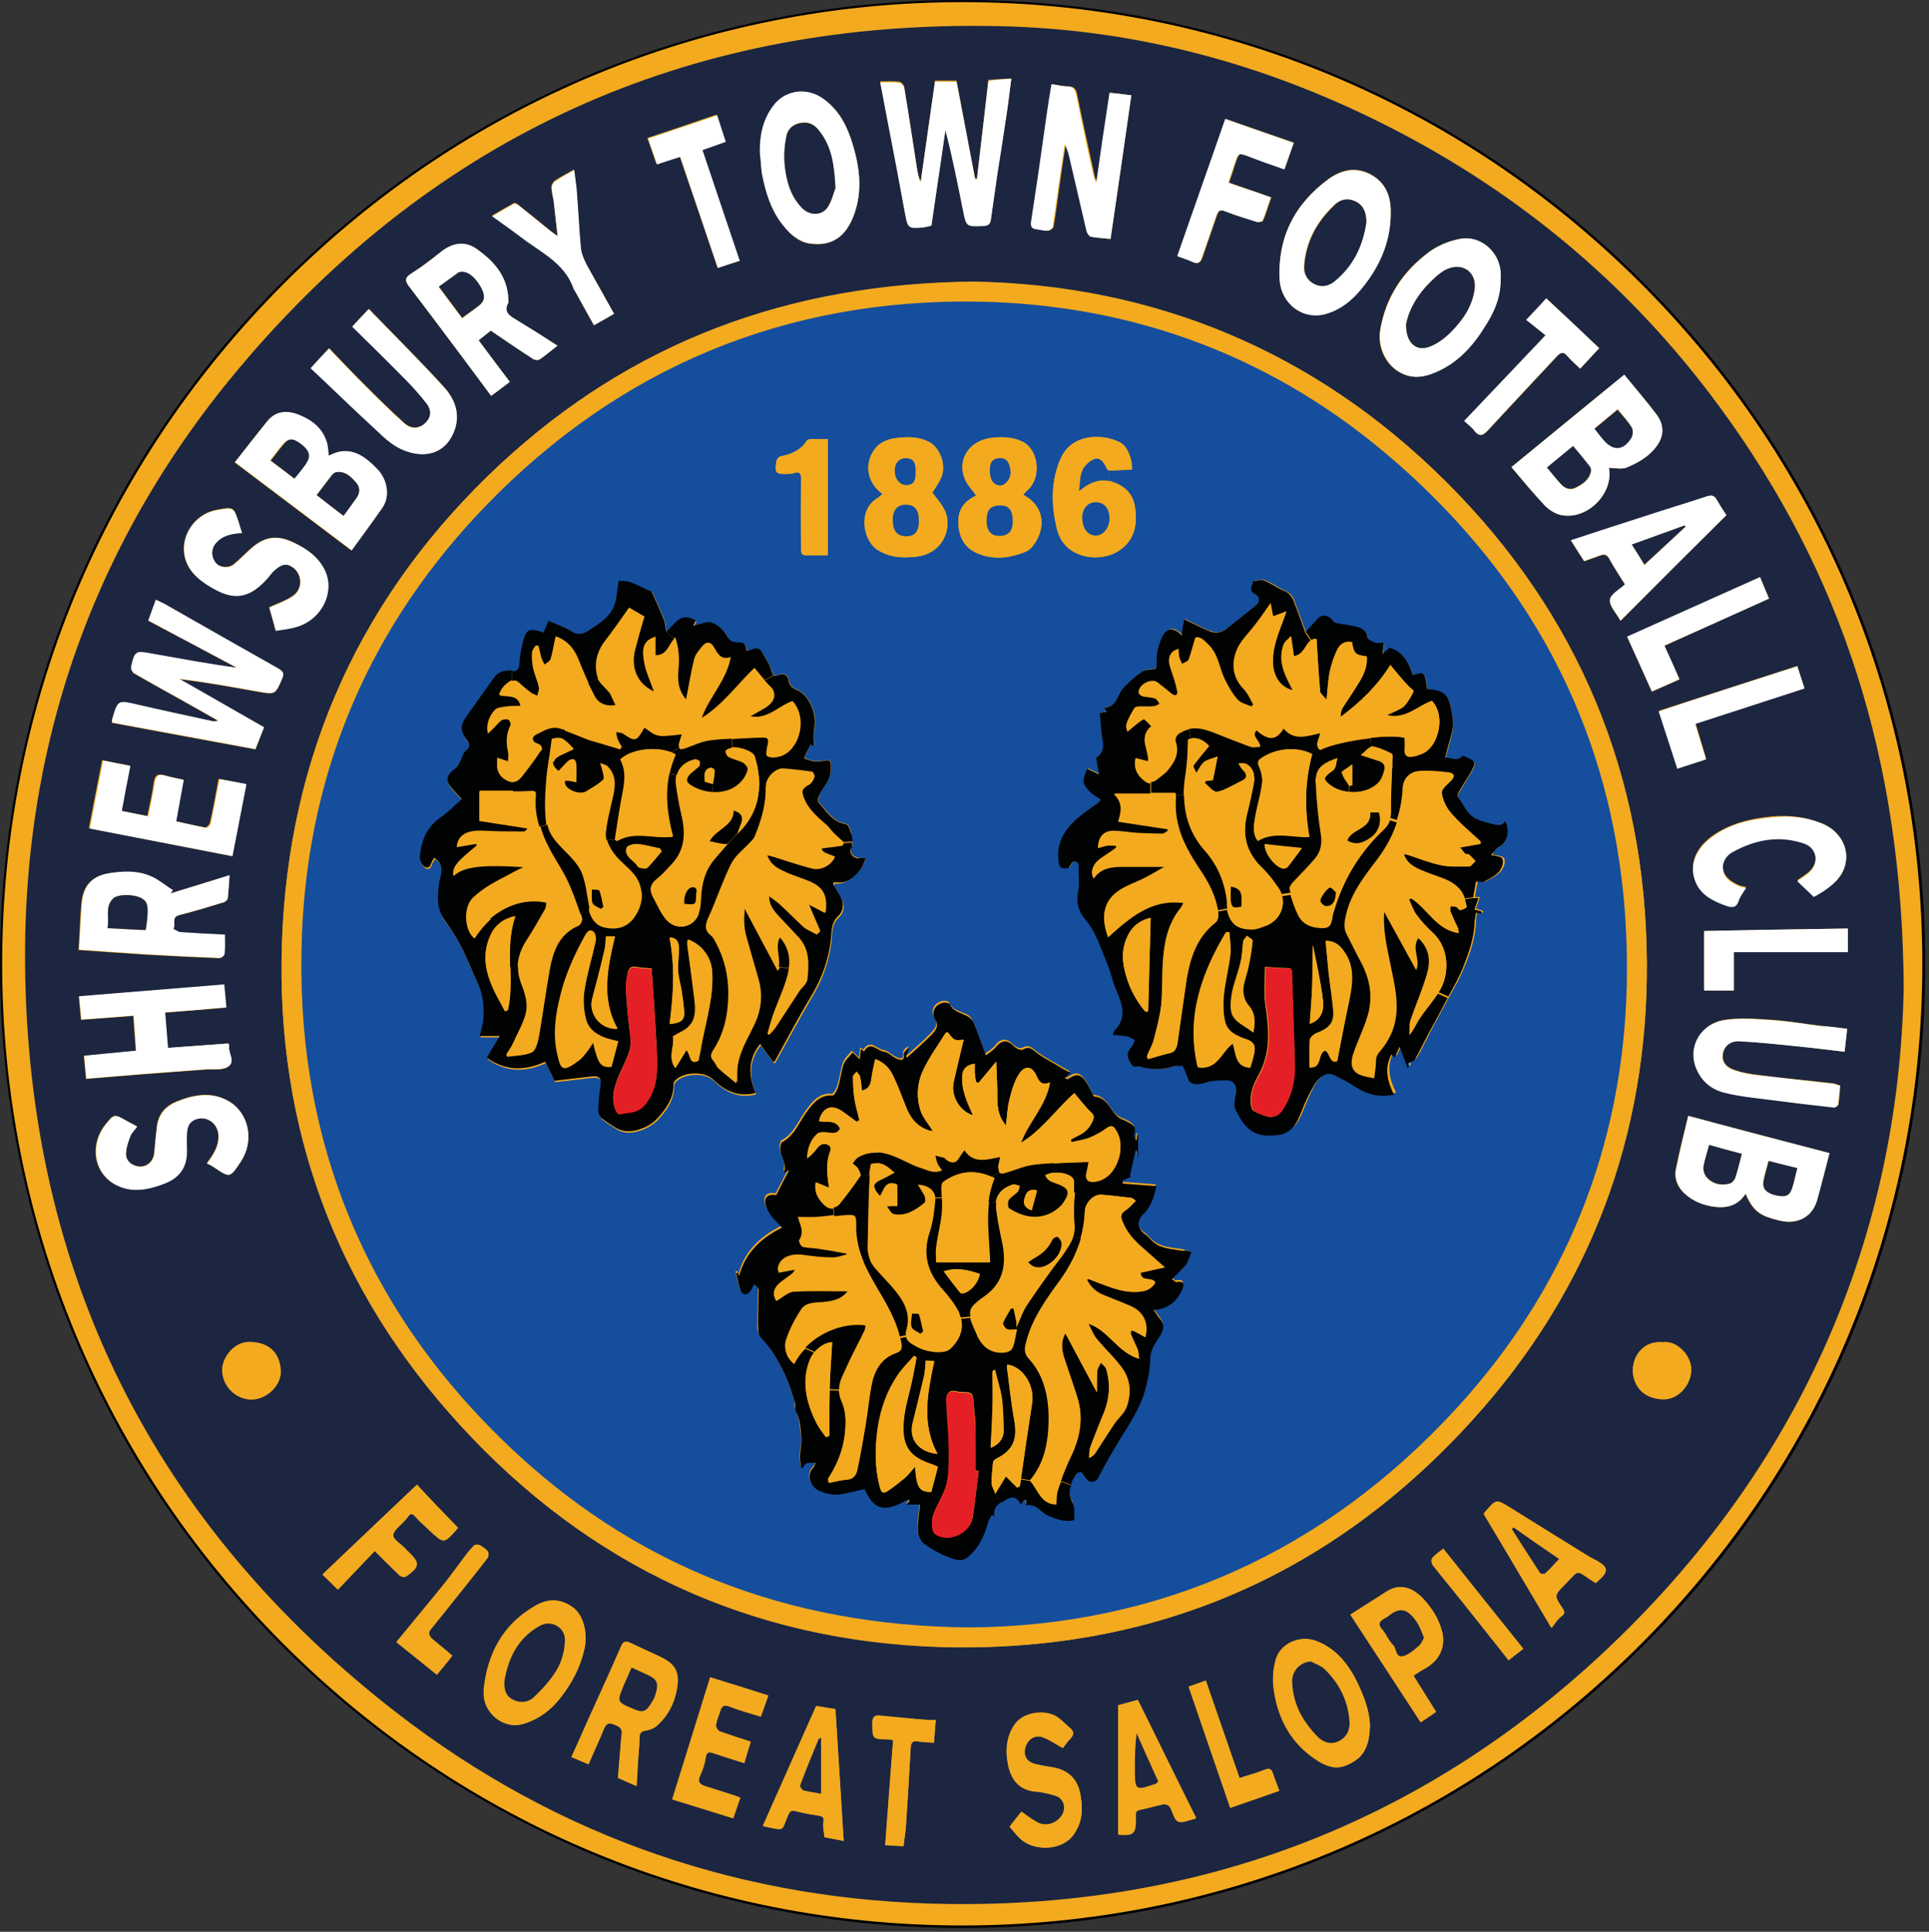 <svg xmlns="http://www.w3.org/2000/svg" version="1.1" id="Livello_1" x="0" y="0" width="70" height="70.104" xml:space="preserve">
  <rect width="100%" height="100%" fill="#333333" stroke="none"/>
  <style type="text/css" id="style2">
    .st0{fill:#f3aa1f}.st1{fill:#1c2641}.st2{fill:#fff}.st3{fill:#144e9d}.st4{fill:#010202}.st5{fill:#e51f26}
  </style>
  <g id="g363" transform="scale(.13)">
    <g id="g8">
      <ellipse class="st0" cx="268.7" cy="269.1" rx="268.4" ry="268.8" id="ellipse4" fill="#f3aa1f"/>
      <path d="M268.7 538.2c-71.8 0-139.2-28-190-78.8C27.9 408.6 0 341 0 269.1S27.9 129.6 78.7 78.8C129.4 28 196.9 0 268.7 0s139.2 28 190 78.8c50.7 50.8 78.7 118.4 78.7 190.3s-27.9 139.5-78.7 190.3c-50.8 50.8-118.3 78.8-190 78.8zm0-537.6C197.1.6 129.8 28.5 79.2 79.2 28.5 130 .6 197.4.6 269.1s27.9 139.1 78.5 189.8c50.6 50.7 117.9 78.6 189.5 78.6s138.9-27.9 189.5-78.6c50.6-50.7 78.5-118.1 78.5-189.8 0-71.7-27.8-139.1-78.4-189.8C407.6 28.6 340.3.6 268.7.6z" id="path6"/>
    </g>
    <g id="g361">
      <g id="XMLID_1_">
        <g id="g358">
          <path class="st1" d="M480.1 113.7c34 46.3 50.9 98.3 51.3 161.9-1.3 69.4-28.5 133.9-83.7 185.6-51.2 47.9-112.8 71.2-182.8 70.3-57.1-.7-109-18.4-154.2-53.4C42.8 425.5 7.9 355.4 7 269.6c-.6-64.3 20.6-121.8 62.8-170.4C124.6 35.9 194.9 5.5 278.6 7.3c36.4.7 71.1 9.6 103.9 25.5 39.1 18.9 71.9 45.8 97.6 80.9zm35.7 152.1v-6.6c-13.6.2-27 .5-40.1.7v16.6h8.3v-10.7h31.8zm-.8-24.1c1.4-4.9-1.4-9.9-6.6-11.9-4.4-1.8-9-2.3-13.8-1.9-6 .6-11.6 1.9-16.6 5.4-5 3.6-6.7 8.4-4.5 13.1 1.7 3.6 5.1 5.1 8.7 6.3 1.4.5 2.5.4 3.1-1.4.4-1.3 1.3-2.4 2.1-3.7-.8-.2-1.6-.3-2.2-.6-1.9-.9-3.8-2.1-4.2-4.3-.4-2.2.8-4.1 2.6-5.1 6.3-3.5 13-4.7 20-2.4 3.5 1.2 4.3 5.3 1.6 7.9-1 1-2.3 1.7-3.5 2.6 1.4 1.4 3 2.8 4.6 4.4.6-.3 1.1-.6 1.6-.9 3.1-1.6 6-3.8 7.1-7.5zm-.1 51.9c.2-2.2.5-4.1.7-6.4-2.8-.3-5.2-.6-7.6-.9-4.4-.5-8.7-1.3-13.1-1.6-4.5-.3-9.2-.7-13.6 0-6.2 1-10.2 7.2-7.8 13.3 1.4 3.6 4.2 6 7.8 6.9 3.8 1 7.8 1.4 11.7 1.9 6.4.9 12.7 1.6 19.1 2.3.3 0 1.1-.5 1.1-.9.3-1.7.4-3.4.5-5.2-.8-.2-1.4-.5-2.1-.6-6.8-.8-13.7-1.4-20.5-2.3-2.4-.3-4.9-.7-7.1-1.5-2.5-.9-3.4-2.6-3-4.6.4-2.2 2.2-3.6 4.8-3.4 5.6.4 11.2 1 16.9 1.5 4 .5 8 1 12.2 1.5zm-7.8 41.6c1.3-4.3 2.3-8.7 3.5-13.3-13.2-3.5-26.1-6.9-39.4-10.4-1.2 5-2.4 9.8-3.4 14.7-.6 2.7.4 5.1 2.3 6.9 2.4 2.2 5.4 3.4 8.6 3.8 3.4.4 6.4-.4 8.5-3.7 2.2 5.3 4.5 6.3 9.4 7.5 5 1.3 9.1-.9 10.5-5.5zm-3.4-143.1c-.7-2.2-1.3-4.1-2-6.2-13.1 4.2-25.9 8.4-38.6 12.5 1.8 5.5 3.5 10.7 5.2 16 2.7-.9 5.2-1.7 8-2.6-1-3.3-2-6.5-3-9.9 10.3-3.2 20.3-6.5 30.4-9.8zm-9.9-25c-.8-2-1.6-3.8-2.5-6-12.5 5.6-24.7 11.1-37.1 16.7 2.4 5.2 4.6 10.2 6.9 15.3 2.6-1.2 5.2-2.3 7.7-3.4-1.5-3.3-2.8-6.3-4.2-9.4 9.8-4.5 19.5-8.8 29.2-13.2zm-11.9-23.3c-1-1.5-1.9-2.9-2.7-4.3-.6-1.2-1.4-1.3-2.6-.9-5.7 1.9-11.5 3.7-17.2 5.5-6.9 2.2-13.9 4.5-20.9 6.8 1.3 2.1 2.5 4 3.7 5.8 1.7-.6 3.1-1.1 4.5-1.6 1.1-.4 1.8-.3 2.5.9 1.3 2.4 2.8 4.6 4.4 7.2-1.5 1.4-4.1 2.8-4.2 4.3-.2 1.7 1.8 3.7 2.8 5.6 0 .1.1.1.2.2 9.8-9.9 19.6-19.7 29.5-29.5zm-9.8 238.8c.2-4-3.9-8.5-8-7.9-5.5-.5-8.2 3.9-8.3 7.6-.1 4.6 3.2 8.4 8.9 8.3 3.8-.1 7.2-3.8 7.4-8zM461.2 126c3.3-3.4 3.6-7 1.2-10.3-2.8-3.8-6-7.4-9-11.1-10.6 8.6-20.9 17.1-31.5 25.8 3.2 3.8 6.2 7.4 9.4 10.8 1.2 1.2 2.9 2.3 4.6 2.6 7.4 1.3 14.6-6.2 13.2-13.2 1.7 0 3.6.5 5-.1 2.6-1.1 5.2-2.5 7.1-4.5zm-49.9 270.1c32.5-36 48.7-79 48.4-127.4-.3-52-19-97.2-56-134.1-37-36.8-82-55-131.9-55.9-51.9.5-95.5 17-132 50.8-38.8 36-59.4 81-61.1 133.9-1.7 51.2 15 96.5 49.6 134.3 35.9 39.3 81.1 60.5 134.4 62.1 59 1.6 109-19.9 148.6-63.7zm35.7 44.4c1.8-1.8 1.7-2.9-.5-4.3-1-.6-2-1.1-2.9-1.7-7.5-4.6-14.9-9.2-22.4-13.9-3.4-2.1-3.6-2-6.1 1-.3.4-.6.8-.8 1 6.3 10.5 12.4 20.9 18.9 31.8 1-1.3 1.6-2.4 2.6-3.1 1.1-.8 1.1-1.3.4-2.4-2.4-3.5-2.3-3.5.6-6.5 4.5-4.5 2.8-4.3 8.7-.5.5-.5 1-.9 1.5-1.4zm-5.9-337.6c1.9-2 3.6-3.9 5.3-5.7-5-4.7-9.8-9.3-14.7-13.9-1.8 1.9-3.5 3.7-5.6 6 1.8 1.5 3.6 2.9 5.4 4.3-7.7 8.2-15.1 15.9-22.7 23.9 1 1 2.1 1.7 2.8 2.7 1.6 2.1 2.6 1.2 4-.3 6.3-6.8 12.7-13.6 19-20.4 1-1.1 1.8-1.5 3-.1 1 1.3 2.3 2.4 3.5 3.5zm-20 360.6c1.5-1.2 2.8-2.2 4.1-3.2-7.5-9.3-14.8-18.5-22.3-27.9-1.1.9-2.2 1.6-3.1 2.6-.3.4-.2 1.5.1 1.9 2.8 3.6 5.8 7.1 8.6 10.7 4.2 5.3 8.4 10.5 12.6 15.9zm-2.3-385.7c.7-7-5.3-12.3-11.4-11.1-3 .6-6.2 1.9-8.6 3.7-7.3 5.4-12.1 12.6-13.6 21.9-.7 4.6 1.5 9.5 5.6 11.7 3.7 2 7.2 1.2 10.6-.4 5.7-2.6 9.7-7.1 13-12.4 2.6-4 4.6-8.3 4.4-13.4zm-20.9 387.9c4.9-2.8 5.5-7.2 4.6-10.4-1-3.5-2.8-6.4-5.2-9-2.6-2.7-6.1-4.6-10.1-2-3.2 2.1-6.5 4.1-10.2 6.5 6.6 10.1 13.1 20 19.6 30 1.5-1 2.9-1.9 4.3-2.9-2.1-3.4-4.2-6.7-6.3-10.1 1.2-.8 2.2-1.5 3.3-2.1zm-9.7-405.5v-.9c.1-4.6-1.5-8.5-5.7-10.7-4-2.1-8-1.3-11.6 1.3-9.5 7-14.3 16.3-13.7 28.1.4 6.7 6.4 11.5 13.1 9.5 4-1.2 7.1-3.7 9.7-6.9 4.9-5.9 7.9-12.6 8.2-20.4zm-9.8 431.2c3.2-2.2 3.9-5.8 4-9.7-.1-4.2-1.7-8.2-3.6-12.1-2.5-5.1-5.8-9.4-11.4-11.5-4.5-1.7-10 .6-11.3 5.1-.7 2.4-.9 5-.7 7.4.9 8.2 4.3 15.2 11 20 4.7 3.3 7.7 3.7 12 .8zM358.6 47.2c.9-2.6 1.7-5 2.6-7.4-6.5-2.2-12.7-4.4-19-6.6-4.5 12.9-9 25.6-13.4 38.3 1.5.6 2.9 1 4.2 1.6 1.5.8 2.2.2 2.7-1.3 1.3-3.9 2.7-7.7 4-11.6.5-1.4.9-1.8 2.5-1.2 2.8 1.1 5.7 2 8.6 2.9.5.2 1.7 0 1.8-.3.9-2.1 1.5-4.3 2.3-6.5-2.2-.8-4.1-1.4-6-2.1-1.9-.7-3.8-1.3-5.8-2 .7-2 1.3-3.9 1.9-5.8.9-2.5.9-2.5 3.5-1.6 3.2 1.2 6.6 2.4 10.1 3.6zm-1.5 452.7c-.7-1.8-1.3-3.4-1.8-4.9-.4-1.2-1-1.5-2.3-1-2.2.9-4.6 1.6-7 2.3-3.2-9.2-6.3-18.2-9.4-27.2-1.6.6-3.1 1.1-4.8 1.7 4 11.5 7.8 22.7 11.6 33.8 4.7-1.5 9.2-3.1 13.7-4.7zm-23.8 7.9c.1 0 .3-.1.6-.3-5.5-11-10.8-22-16.3-33-1.8.5-3.6 1-5.5 1.5v36c4.3.4 4.9-.1 4.9-4.4v-.9c0-1 .3-1.5 1.4-1.7 2.1-.3 4.2-1.1 6.3-1.5.6-.1 1.5.3 1.8.8.8 1.3 1.1 3.4 2.2 4 1.2.7 3.1-.2 4.6-.5zM310 66.7c2-13.6 3.9-26.8 5.8-40.1-2.1-.2-3.9-.5-5.8-.7-1.2 8.4-2.4 16.5-3.7 25.1-.4-.8-.6-1.3-.7-1.7-1.6-7.5-3.3-14.9-4.8-22.4-.3-1.8-.7-2.8-2.7-2.8-1.4 0-2.8-.4-4.3-.6-.5 3.1-1 6-1.4 8.9-.8 5.6-1.6 11.3-2.4 16.9-.6 4.2-1.3 8.4-1.9 12.6-.2 1.1 0 2 1.5 2.1 1 0 2 .4 3 .4.5 0 1.4-.6 1.5-1 .6-3.4 1-6.9 1.5-10.3.6-4.3 1.2-8.6 1.9-12.9.8 1.8 1.2 3.7 1.7 5.5 1.4 6.3 2.9 12.6 4.4 18.9.1.6.7 1.4 1.2 1.5 1.5.3 3.3.4 5.2.6zm-10.4 445.6c2.6-3.5 2.7-7.3 2-11.2-.6-3.8-2.8-6.6-6.8-7.5-1.9-.4-3.8-.6-5.7-1.1-2.4-.6-3.4-2.3-2.9-4.5.6-2.4 2.6-3.8 4.9-3 1.9.7 3.7 2 5.6 3 .6-.8 1.3-1.8 2.2-2.7.9-1 .9-1.9-.1-2.8-1.2-1-2.4-2.3-3.7-3.2-3.3-2.1-9.2-1.4-11.6 1.9-2.5 3.4-2.9 7.3-2.1 11.2.8 4.3 3 7.4 7.9 7.8 1.8.1 3.5.6 5.3 1.1 2.1.6 3.1 3 2.2 4.9-1.2 2.6-4.6 4-7.1 2.6-1.6-.8-2.9-1.9-4.5-3-1.1 1.3-2.1 2.7-3.3 4.2 1 1.2 1.9 2.4 2.9 3.3 3.7 3.5 11.5 3.5 14.8-1zM281 31.7c.5-3.2.9-6.4 1.3-9.8-2.3.1-4.3.3-6.4.4-1.1 9.3-2.1 18.4-3.2 27.5h-.5c-1.8-9.1-3.5-18.3-5.2-27.3h-6c-1.3 9.4-2.6 18.8-4 28.1-.6-1.2-.8-2.3-1-3.5-1.2-7.6-2.4-15.2-3.6-22.9-.1-.6-.9-1.4-1.4-1.4-1.6-.2-3.3-.1-5.3-.1.7 3.5 1.3 6.8 1.9 10 1.7 8.8 3.4 17.7 5 26.5.8 4.3.8 4.5 5.2 4 .7-.1 1.4-.3 2.2-.5 1.3-8.9 2.6-17.7 3.9-26.6 1.9 7.5 3.4 14.9 4.9 22.3.9 4.7.9 4.6 5.9 4.4 1.3-.1 1.8-.6 1.9-1.8l1.8-12.6c.8-5.4 1.7-11 2.6-16.7zm-20.3 454.8c.2-2.3.3-4.2.5-6.3-1 0-1.6.1-2.3 0-4.3-.4-8.6-.8-13-1.2-1.6-.2-2.4.1-2.4 2 0 4.5-.1 4.5 4.6 4.6.3 0 .7.1 1.2.2-.8 9.8-1.5 19.5-2.2 29.3 1.7.1 3.3.2 5.1.3.3-2.2.6-4.1.7-6 .5-7.1.9-14.3 1.3-21.5.1-1.8.9-2 2.4-1.7 1.3.2 2.7.2 4.1.3zM238.5 59.6c2.2-6.2 1.5-12.5-.3-18.7-1.6-5.5-3.9-10.5-9-13.7-4.5-2.9-10.2-1.8-13.4 2.6-2.8 3.9-3.6 8.2-3.6 12.9.2 2.2.2 4.3.7 6.5.9 4.8 2.4 9.4 5.4 13.3 2 2.6 4.3 4.9 7.6 5.5 6.6 1 10.5-2.3 12.6-8.4zm-3 454.3c-.8-12.4-1.5-24.6-2.3-36.8-1.9-.3-3.6-.6-5.4-.9-5 11.2-9.9 22.3-14.9 33.5 6.4 1.3 5 1.6 7-3 .5-1.1.7-1.5 2-1.2 2 .5 4.1.9 6.1 1.2 1.3.2 2.2.4 1.8 2.1-.2 1.2.2 2.5.3 4 1.7.4 3.4.7 5.4 1.1zm-23.1-34.7c.8-2.1 1.4-3.9 2.1-5.9-5.3-1.7-10.5-3.3-16-5-3.5 11.3-7.1 22.6-10.6 34.1 5.8 1.8 11.2 3.5 16.8 5.2.7-2 1.3-3.8 2-5.8-.7-.2-1.4-.5-2-.7-2.5-.8-5.1-1.6-7.6-2.4-1.6-.5-2.5-1.2-1.6-3.1.7-1.5 1.3-3.2 1.5-4.9.3-1.8 1.1-1.7 2.4-1.2 2.7.9 5.4 1.8 8.4 2.7.6-2.1 1.2-4.1 1.8-6-3.1-1-6-1.9-8.7-2.9-.5-.2-1.1-1.3-1-1.8.2-1.3.8-2.6 1.2-3.9.4-1.3 1-1.8 2.6-1.2 2.7 1 5.7 1.8 8.7 2.8zM200.3 74.8c2.1-.7 3.9-1.3 6.1-2-3.5-10.4-6.9-20.6-10.5-31.1 2.2-.8 4.3-1.5 6.5-2.3-.8-2.5-1.6-4.8-2.4-7.4-6.5 2.2-12.8 4.4-19.3 6.5.9 2.6 1.7 4.9 2.5 7.2 2.1-.7 4.2-1.3 6.5-2.1 3.6 10.5 7.1 20.7 10.6 31.2zM189 471.3c.8-4.7-.5-6.9-4.9-8.9l-8.4-3.9c-1.1-.5-1.8-.2-2.3 1-3 6.9-6.1 13.6-9.2 20.5-1.6 3.5-3.1 7-4.7 10.5 1.7.7 3.1 1.3 4.8 2 .7-1.8 1.4-3.2 2-4.6.7-1.5 1.4-3 2-4.6 1-2.5 1.6-2.7 4-1.5 1.8.9 1.2 2.2 1.1 3.5-.3 3.7-.6 7.3-.9 11 1.8.8 3.4 1.5 5.2 2.3.1-2.5.2-4.7.4-6.8.1-2.2.4-4.3.4-6.5 0-1.3.3-2 1.7-2.2 1.1-.2 2.3-.6 3.1-1.3 3.2-2.8 5-6.4 5.7-10.5zM165.8 90.8c2-1.1 3.7-2.1 5.6-3.2-2.7-4.8-5.2-9.3-7.7-13.8-.7-1.4-1.4-2.9-1.6-4.4-.5-5-.7-10-1.1-15-.2-2.3-.5-4.6-.8-7.1-2 1.2-3.7 2-5.3 3.1-.5.3-1 1.2-1 1.8 0 1.3.4 2.5.6 3.8.4 3.1.7 6.2 1.1 9.8-1-.7-1.6-1.1-2.2-1.6-2.9-2.4-5.8-4.7-8.8-7.1-.3-.3-1-.6-1.2-.4-2 1.1-3.9 2.2-6.1 3.5 2.9 2.1 5.5 3.9 8 5.8 5.4 4.2 12.2 7.1 14.7 14.3.1.4.4.7.6 1.1 1.7 3.2 3.4 6.3 5.2 9.4zM163.2 460c.8-4-.2-9-3.3-11.3-3.3-2.4-6.9-2.6-10.6-.4-9 5.2-13.2 13.2-14.3 23.2v1.1c-.2 5.3 5.4 10.4 11.1 8.6 4.3-1.3 7.7-3.9 10.4-7.4 3.3-4.1 5.6-8.6 6.7-13.8zm-12.5-359.7c1.6-1.1 3.1-2.4 4.9-3.8-4-2.6-7.8-5-11.6-7.3-1.9-1.1-3.6-2.2-2.1-4.7.1-.2 0-.6 0-.9-.2-6.4-4-10.5-8.7-14-3.1-2.2-6.6-2-10.1.7-2.7 2.1-5.4 4.2-8.2 6-2 1.2-1.9 2.2-.6 3.8 5 6.6 10 13.2 15 19.9 2.6 3.5 5.1 6.9 7.8 10.5 1.8-1.3 3.4-2.5 5.2-3.9-2.9-3.9-5.8-7.7-8.7-11.6 1.2-1 2.3-1.8 3.4-2.7 4 2.7 7.9 5.4 11.8 7.9.5.4 1.5.4 1.9.1zm-14.6 334.6c.3-.4.4-1.4.1-1.8-.6-.8-1.5-1.3-2.4-1.8-.4-.2-1.2-.1-1.5.1-.9 1-1.8 2-2.6 3.1-2.2 2.9-4.3 5.9-6.7 8.8-4.1 5-8.2 10-12.4 15.1 3.8 3 7.5 6 11.3 9.1 1.5-1.8 2.9-3.5 4.3-5.3-2-1.6-3.8-3.1-5.5-4.6-.9-.8-1.4-1.6-.5-2.8 2-2.5 4.1-5.1 6.1-7.6 3.4-4.1 6.6-8.1 9.8-12.3zm-8.7-7.8c.2-.2.3-.5.4-.6-4.1-4.2-8.1-8.3-11.5-11.9-8.8 8.3-17.3 16.4-26.3 25 1.7 1.6 2.8 2.7 4.3 4.2 3.6-3.8 7-7.3 10.3-10.8 2.4 2.4 4.7 4.7 7 6.9.4.3 1.4.5 1.8.2 3.8-2.8 3.8-3.4.5-6.8-.2-.3-.5-.5-.8-.8-1.2-1.3-3.5-2.6-3.4-3.8.1-1.5 2.1-2.8 3.3-4.2.3-.4.7-.7.9-1.1.7-1 1.2-.9 2 0 1.2 1.4 2.7 2.6 4 3.9 4 3.7 4 3.7 7.5-.2zm-.7-306.6c1.9-4.6.4-8.9-2.6-12.3-6.8-7.5-14-14.6-21.1-22-1.7 1.8-3.1 3.2-4.6 4.9 5.1 5 10 9.9 14.9 14.8 2.1 2.1 4.1 4.3 5.9 6.7 1.2 1.6 1.5 3.4-.1 5.1-1.7 1.9-4.1 2.3-6.3.3-4-3.6-7.8-7.4-11.6-11.2-3.1-3.1-6.1-6.3-9.3-9.6-1.8 1.9-3.2 3.4-5.1 5.5 6.1 5.8 12 11.5 18 17 2.3 2.1 4.7 4.5 7.5 5.7 5.8 2.6 11.8 1.5 14.4-4.9zm-20.1 21.4c2.4-3.4 1.3-8-1.2-10.7-3.8-4.1-8-7-13.7-3.9-.2-1.4-.2-2.7-.6-3.9-1.3-4-4.5-6.2-8.2-7.7-3.1-1.2-6.1-.8-8.3 1.9-3 3.6-5.8 7.4-9.1 11.5 10.9 8.2 21.6 16.3 32.6 24.6 2.9-4 5.8-7.9 8.5-11.8zm-24.2 33.2c7.4-2 11.1-9.8 8.2-15.9-1.8-3.7-4.9-5.9-8.5-7.7-4.6-2.3-8.2-1.8-12 1.5-1.7 1.5-3.2 3.1-4.9 4.5-1.6 1.2-3.9.9-5-.4-1.4-1.7-1.4-3.9 0-5.6 1.9-2.3 4.5-2.7 7.3-2.8-.3-1-.6-1.9-.9-2.8-1.4-4.5-1.4-4.5-6.1-3.6-5.3.9-9.4 5.9-9.2 11.3.2 4.4 2.9 7.3 6.3 9.5 6.2 4 10.8 4.8 16.5-1.2.9-.9 1.6-2.1 2.6-2.9 1.2-1 2.4-2 4.3-1.1 3.3 1.7 3.8 6.4.6 8.5-2 1.3-4.3 2.1-6.5 3.1.6 2 1.2 4.1 1.8 6.5 2-.3 3.8-.5 5.5-.9zm-3.6 14.3c.7-1.6-.1-2.1-1.1-2.7-10.3-5.9-20.7-11.7-31-17.6-1-.6-2.1-1-3.2-1.6-.8 2.1-1.4 3.9-2.1 5.8 8.4 4.4 16.6 8.8 24.8 13.2-8.1-1.1-16-2.5-24-4-4.4-.8-4.6-.7-5.6 3.7-.1.5.4 1.5.8 1.8 5 2.9 10.2 5.7 15.3 8.6 2.6 1.5 5.2 2.9 8.3 4.7-1 .1-1.3.2-1.7.1-6.9-1.5-13.9-3-20.8-4.6-5.6-1.3-5.6-1.4-7.2 4.1-.1.2 0 .4 0 .9 13.2 2.5 26.5 4.9 40 7.4.8-2 1.6-4.1 2.4-6.1-8-4.6-15.8-9.1-23.6-13.5 7.4.9 14.6 2.2 21.8 3.5 5 .9 5 .8 6.9-3.7zm-9 201.3c4.4.2 8.6-3.8 8.5-7.7-.1-5-3.1-8.1-8.2-8.2-4.8-.4-8.1 4.3-8.1 7.6 0 4.4 3.5 8 7.8 8.3zm-2.6-66.4c3.8-5.7 2.4-13.4-3.2-16.8-4.7-2.9-9.8-2-14.6-.1-3 1.2-5.1 3.3-5.6 6.7-.3 2.6-.5 5.2-.8 7.8-.2 2.1-1.8 3.7-3.8 3.7-2.2 0-4.2-1.5-4.1-3.6.1-1.7.7-3.3 1.2-4.9.4-.9 1.2-1.7 1.9-2.7-1.1-.6-2-1-2.8-1.5-3.6-2-3.6-2-6.1 1.1-4.5 5.8-3.1 13.8 3.2 16.8 4.4 2.2 9 1.3 13.4-.5 4.1-1.6 6.2-4.5 6.2-8.9 0-1.7-.1-3.4 0-5s.4-3.2 2.2-3.9c3-1.3 6.2.7 6.6 4 .3 3.2-1.3 5.7-3.2 8.2.7.4 1.3.6 1.7.9 4.8 3.3 4.8 3.3 7.8-1.3zM64.8 239c1.3-6.7 2.6-13.3 3.9-20.1-2.6-.5-5.1-1-7.7-1.5-.8 4.3-1.5 8.3-2.4 12.2-.1.6-1 1.4-1.3 1.4-2.7-.5-5.5-1.1-8.4-1.8.7-3.9 1.4-7.7 2.1-11.6-1.9-.4-3.6-.7-5.2-1.2-1.9-.5-2.6.1-2.9 2-.4 3.1-1.1 6.2-1.8 9.4-2.7-.5-5-1-7.4-1.5.9-4.5 1.6-8.5 2.4-12.6-2.7-.5-5.1-1-7.6-1.5-1.3 6.5-2.5 12.7-3.7 19 13.6 2.7 26.7 5.2 40 7.8zm-.8 52.8c0-.1-.2-.4-.3-.5-5.6.4-11.1.8-16.9 1.3-.3-3.5-.5-6.6-.8-9.9 5.8-.5 11.3-.9 17.1-1.4-.2-2.2-.4-4.2-.6-6.4-13.5 1.1-26.8 2.2-40.5 3.3.2 2.2.4 4.2.6 6.5 5-.4 9.8-.7 14.6-1.1.2 3.5.5 6.6.7 9.8-5 .5-9.7.9-14.5 1.4.2 2.2.4 4.2.6 6.4 4.9-.4 9.7-.8 14.5-1.2 6.2-.5 12.4-.9 18.6-1.4 2.2-.2 4.7.3 6.4-.7 2.4-1.5 0-4.1.5-6.1zm-.5-40.9c.3-2.1.4-4.2.5-6.5-5.7 1.7-11.2 3.4-16.6 5.1.2-.3.5-.6.7-.9-1.4-.9-2.7-1.9-4.1-2.8-4.2-2.7-8.7-2.7-13.4-2-3.5.5-6.3 2.1-7.4 5.7-.4 1.2-.5 2.6-.6 3.8-.3 3.9-.4 7.9-.7 11.9 6.5.5 12.7.9 18.9 1.3 6.8.4 13.6.7 20.4 1 .4 0 1.2-.7 1.3-1.1.1-1.7.1-3.4.1-5.4-4.1-.2-8.2-.4-12.3-.7-.7 0-1.4-.6-2.1-.9.8-1.2-.7-3.3 1.7-3.9 4.1-1 8.2-2.3 12.2-3.5.7-.1 1.4-.7 1.4-1.1z" id="path10" fill="#1c2641"/>
          <path class="st2" d="M515.8 259.2v6.6H484v10.7h-8.3v-16.6c13.1-.3 26.5-.5 40.1-.7z" id="path12" fill="#fff"/>
          <path class="st2" d="M508.4 229.8c5.1 2 8 6.9 6.6 11.9-1 3.6-4 5.9-7.1 7.8-.5.3-1 .6-1.6.9-1.6-1.6-3.2-3-4.6-4.4 1.2-.9 2.5-1.6 3.5-2.6 2.7-2.6 1.9-6.7-1.6-7.9-7-2.4-13.7-1.1-20 2.4-1.8 1-3 2.9-2.6 5.1.4 2.2 2.2 3.4 4.2 4.3.6.3 1.4.4 2.2.6-.8 1.3-1.7 2.4-2.1 3.7-.6 1.8-1.8 1.8-3.1 1.4-3.5-1.2-7-2.8-8.7-6.3-2.2-4.8-.4-9.5 4.5-13.1 4.9-3.6 10.6-4.9 16.6-5.4 4.8-.6 9.4-.1 13.8 1.6z" id="path14" fill="#fff"/>
          <path class="st2" d="M515.6 287.2c-.2 2.3-.5 4.2-.7 6.4-4.2-.5-8.2-1-12.3-1.4-5.6-.6-11.2-1.2-16.9-1.5-2.6-.2-4.4 1.3-4.8 3.4-.4 2 .5 3.7 3 4.6 2.3.8 4.7 1.3 7.1 1.5 6.8.8 13.6 1.5 20.5 2.3.7.1 1.4.4 2.1.6-.2 1.8-.3 3.5-.5 5.2 0 .4-.8.9-1.1.9-6.4-.7-12.8-1.5-19.1-2.3-3.9-.5-7.9-.9-11.7-1.9-3.6-.9-6.4-3.3-7.8-6.9-2.4-6.1 1.5-12.3 7.8-13.3 4.4-.7 9.1-.3 13.6 0 4.4.3 8.8 1 13.1 1.6 2.5.1 4.9.4 7.7.8z" id="path16" fill="#fff"/>
          <path class="st2" d="M510.7 321.9c-1.2 4.6-2.3 9-3.5 13.3-1.4 4.6-5.5 6.7-10.5 5.5-4.9-1.2-7.1-2.2-9.4-7.5-2 3.2-5 4.1-8.5 3.7-3.2-.4-6.2-1.5-8.6-3.8-1.9-1.8-2.9-4.3-2.3-6.9 1-4.9 2.2-9.8 3.4-14.7 13.3 3.6 26.2 7 39.4 10.4zm-10.5 9.9c.6-1.8 1-3.6 1.5-5.7-2.9-.7-5.4-1.3-8.1-2-.5 2.1-1.1 3.8-1.4 5.6-.4 2 .7 3.2 3.1 3.9 3 .7 4.1.4 4.9-1.8zm-15.8-3.1c.7-2.1 1.2-4.3 1.8-6.6-3.1-.8-6-1.6-9.1-2.4-.6 2.2-1.3 4.2-1.6 6.2-.1.9.3 2.2 1 2.9 1.7 1.8 3.9 2.2 6.2 1.7.7-.2 1.5-1.1 1.7-1.8z" id="path18" fill="#fff"/>
          <path class="st2" d="M501.7 186c.7 2.1 1.3 4 2 6.2-10.1 3.3-20.1 6.5-30.5 9.9l3 9.9c-2.8.9-5.2 1.7-8 2.6-1.7-5.3-3.4-10.5-5.2-16 12.8-4.3 25.6-8.4 38.7-12.6z" id="path20" fill="#fff"/>
          <path class="st1" d="M501.7 326.1c-.6 2.1-.9 4-1.5 5.7-.7 2.1-1.9 2.5-4.8 1.8-2.4-.6-3.5-1.9-3.1-3.9.3-1.8.9-3.5 1.4-5.6 2.6.6 5.1 1.3 8 2z" id="path22" fill="#1c2641"/>
          <path class="st2" d="M491.3 161.1c.9 2.2 1.6 4 2.5 6-9.7 4.4-19.3 8.7-29.2 13.1 1.4 3.1 2.8 6.1 4.2 9.4-2.6 1.2-5.1 2.3-7.7 3.4-2.3-5.1-4.5-10.1-6.9-15.3 12.3-5.5 24.6-11 37.1-16.6z" id="path24" fill="#fff"/>
          <path class="st1" d="M486.2 322.1c-.6 2.3-1.1 4.5-1.8 6.6-.2.7-1 1.6-1.7 1.7-2.3.6-4.6.1-6.2-1.7-.7-.7-1.1-2-1-2.9.3-2 1-3.9 1.6-6.2 3.1.9 6 1.7 9.1 2.5z" id="path26" fill="#1c2641"/>
          <path class="st2" d="M479.2 139.5c.8 1.4 1.7 2.8 2.7 4.3-9.9 9.8-19.7 19.6-29.5 29.4-.1-.1-.2-.1-.2-.2-1-1.9-3-3.8-2.8-5.6.2-1.6 2.7-2.9 4.2-4.3-1.6-2.5-3.1-4.8-4.4-7.2-.7-1.2-1.4-1.3-2.5-.9-1.4.5-2.8 1-4.5 1.6-1.2-1.9-2.4-3.8-3.7-5.8 7-2.3 14-4.6 20.9-6.8 5.7-1.9 11.5-3.6 17.2-5.5 1.2-.3 1.9-.2 2.6 1zm-8.7 7.5l-.3-.3c-4.8 1.8-9.6 3.5-14.6 5.4 1.3 2.1 2.3 3.8 3.5 5.6 3.9-3.7 7.7-7.2 11.4-10.7z" id="path28" fill="#fff"/>
          <path class="st0" d="M464.1 374.7c4.1-.6 8.2 3.9 8 7.9-.2 4.1-3.6 7.9-7.4 8-5.7.2-9-3.6-8.9-8.3.1-3.7 2.8-8 8.3-7.6z" id="path30" fill="#f3aa1f"/>
          <path class="st1" d="M470.2 146.7l.3.3c-3.8 3.5-7.5 7-11.5 10.6-1.1-1.8-2.2-3.6-3.5-5.6 5.1-1.8 9.9-3.6 14.7-5.3z" id="path32" fill="#1c2641"/>
          <path class="st2" d="M462.4 115.7c2.5 3.3 2.2 6.9-1.2 10.3-1.9 2-4.5 3.4-7.1 4.5-1.4.6-3.3.1-5 .1 1.4 7-5.9 14.6-13.2 13.2-1.6-.3-3.4-1.4-4.6-2.6-3.2-3.4-6.2-7-9.4-10.8 10.6-8.7 21-17.2 31.5-25.8 3 3.7 6.1 7.3 9 11.1zm-7 6.4c.4-.7.5-2.1.1-2.8-1.1-1.8-2.5-3.3-3.9-5.1-2.2 1.8-4.3 3.5-6.4 5.3.9 1.1 1.6 2.1 2.4 3 2.6 3.4 5.5 3.3 7.8-.4zm-11.3 9.5c.1-.4-.1-1.1-.4-1.4-1.4-1.9-3-3.7-4.5-5.6-2.5 2.1-4.9 4-7.3 6 1.4 1.7 2.6 3.2 3.9 4.6 1.1 1.2 2.5 1.8 4.1 1 1.9-1 3.8-2.2 4.2-4.6z" id="path34" fill="#fff"/>
          <path class="st0" d="M459.7 268.7c.3 48.4-15.9 91.4-48.4 127.4-39.6 43.9-89.6 65.4-148.6 63.6-53.3-1.6-98.5-22.8-134.4-62.1-34.6-37.8-51.3-83.1-49.6-134.3 1.8-52.8 22.3-97.8 61.1-133.9 36.5-33.8 80.1-50.3 132-50.8 50 .9 95 19.1 131.9 55.9 37 36.9 55.7 82.1 56 134.2zm-5.6 6.1c1.3-58.6-20.6-107.8-64.9-146.2-33.2-28.8-72.5-43.7-116.5-44.4-53.6-.8-99.7 18.3-136.9 56.8-32.1 33.1-49.6 73.4-51.5 119.5-2.3 55.8 16.8 103.9 57 142.5 35.3 34 78.2 50.9 129.4 51.3 52.9-.4 99.1-21 135.8-61.1C437 360 453.1 320 454.1 274.8z" id="path36" fill="#f3aa1f"/>
          <path class="st1" d="M455.5 119.4c.4.7.3 2.1-.1 2.8-2.2 3.7-5.2 3.8-7.9.5-.8-.9-1.5-1.9-2.4-3 2.2-1.8 4.2-3.5 6.4-5.3 1.4 1.6 2.9 3.2 4 5z" id="path38" fill="#1c2641"/>
          <path class="st3" d="M389.2 128.6c44.2 38.4 66.1 87.6 64.9 146.2-1 45.2-17.1 85.2-47.6 118.4-36.8 40.1-83 60.7-135.8 61.1-51.2-.4-94.1-17.4-129.4-51.3-40.2-38.6-59.3-86.7-57-142.5 1.9-46.2 19.4-86.4 51.5-119.5 37.2-38.4 83.4-57.6 136.9-56.8 44 .7 83.4 15.6 116.5 44.4zm28.6 108.3c2.8-1.7 3.7-4.3 2.3-7.6-.5.5-.9.9-1.1 1.2-.8-.1-1.4-.1-2-.2-1.6-.4-3.2-.8-4.6-1.4-2.7-1.2-3.8-3.9-5.3-6.2-.2-.3 0-1.2.3-1.6 1.3-2.3 2.8-4.4 4-6.8.8-1.6-.6-2.2-1.9-2.7-.4-.2-1-.5-1.1-.4-1.6 1.9-3.5.3-4.9.5.6-2.1 1-4 1.6-5.9.9-3 .4-5.9-.2-8.9-.6-2.5-2-3.6-4.3-4.1-.7-.1-1.4-.1-2.1-.2-.8-5-.8-5-4-3.9-1.1-3.4-2.6-6.6-6.5-7.7-.5.4-1.1 1-2 1.8.2-1.3.3-2.2.4-3.2-.8 0-1.7.2-2.4 0-.8-.2-2.1-.7-2.1-1.3-.3-1.9-1.4-2.7-3-3.1-1.6-.4-3.2-.5-4.8-.9-.6-.1-1.4-.2-1.7-.6-1.8-2.1-3.5-2.1-5.2 0-.7.9-1.5 1.7-2.6 2.9-1.2-3.2-2.3-6.2-3.4-9.2-.3-.7-.7-1.4-1.3-1.8-.6-.5-1.5-.8-2.2-1.2-1.6-.9-3.1-1.9-4.8-2.5-.8-.3-2 .2-3 .3.2 1.1-1.5 2.4.6 3.5 1.3.6 1.6 2.2.3 3.2-2.5 2.1-5.2 4.1-7.8 6.2-1.5 1.2-3.2 1.8-4.9 1.1-2.5-.9-4.8-2.2-7.3-3.4-.2 1-.4 1.7-.5 2.4-.1.6-.1 1.3-.2 2.1-2.4-2.6-4.3-2.2-5.6.7-1 2.2-1.7 4.5-1.4 7 .1.7-.2 1.5-.2 1.6-1.6.3-3 .2-3.9.8-1.8 1.3-3.5 2.8-5.1 4.4-1.9 1.8-1.8 5.5-5.4 5.6.1.3.3.8.6 1.2-.8.1-1.4.2-1.9.3.2 2.6.3 5.2.8 7.6.4 2.2.1 3.7-1.8 4.9.3 1.5.5 2.9.8 4.7-1.4-.7-2.4-1.2-3.3-1.6-1.7 3.5-1.4 4.2.7 6.4.8.9 2 1.5 3.1 2.2-.6.6-.6.8-.6.8-2.2 1.7-4.6 3.1-6.6 5-2.9 2.8-4.9 6.2-4.7 10.4.2 3 .5 3.2 2.9 2.9.6-.8.8-1.8 1.3-1.8 1.2-.2 1.6.6 1.5 1.8-.1 2.1.3 4.3-.1 6.3-.5 3.2-.1 5.6 2.2 8.4 2.7 3.2 4 7.6 5.7 11.6 1.1 2.5 1.6 5.3 2.7 7.8 1.6 3.9 3.1 7.6-.4 11.2-.2.2-.3.6-.6 1.3 1.4.1 2.6.1 3.8.4.9.2 1.6.7 2.4 1-.3.7-.5 1.4-1 2-1.5 1.8-1.2 2.7-.1 4.6.8 1.3 1.6.5 2.4.8 3.2 1.1 6.4 1.1 9.7-.1.6-.2 1.4 0 2.1 0 0-.1.1-.2.1-.3.6 1.2 1.2 2.9 2.3 4 1.2 1.2 2.8 1 4.6.4 1.8-.6 3.8-.5 5.8-.6 2.1 0 3.1 1.6 2.7 3.6-.3 1.5-.7 3.4-.1 4.6 3 5.9 5.6 7.9 12.2 7 1.6-.2 3.4-1.4 4.3-2.7 1.5-2.2 2.2-4.9 3.4-7.3.8-1.8 1.6-3.6 2.9-5.1 1.2-1.5 3-2.5 5.1-1.4 1.9 1 3.7 2 5.5 3.1 3.2 2.2 6.7 3.1 10.8 2.2-1.8-3.6-2.8-7.3-.7-11.2.4.3.6.6.9.8.5-1 .9-1.9 1.4-3 .8 2.2 1.5 4.1 2.2 5.9.1 0 .2-.1.3-.1-.1-.5-.2-1-.2-1.1.8-.5 1.7-.6 2-1.2 1.3-2.2 2.4-4.6 3.6-6.9 1.6-3.1 3.3-6.1 4.9-9.1.2-.4.4-.8.6-1.1 1.4-2.6 2.9-5.1 4-7.9 1.7-4.1 3.2-8.4 3.3-12.9 0-.9.2-1.8.4-2.6.7.1 1.1.2 1.5.2 0-.2.1-.3.1-.5-.6-.2-1.2-.4-2-.7.4-1.1.7-2.1 1.1-3.2h-1.4c.3-1.6.5-3 .8-4.4 1 0 1.8.2 2.3 0 2.2-1.2 4.7-2.2 5.2-5.1.1-.5 0-1.2-.3-1.5-.4-.4-1.1-.4-1.7-.6-.4-.1-.8-.1-1.3-.2.1-.6.5-1.4 1.1-1.7zm-86.9 116.2c.8-1 1.1-2.4 1.6-3.6-.8-.3-1.7-.6-2.5-.8-3.1-.5-6.5-.5-8.9-3.1-.5-.5-1-1.1-1.6-1.5-2.1-1.3-2.4-3.8-.7-5.5 2.2-2.1 3.2-4.8 3.8-8-3.3-.2-6.3-.5-9.4-.7v-.9c.7-.3 1.5-.6 2.2-.9 0-.3-.2-.6-.1-.8.5-2.2 1-4.5 1.5-6.7.1 0 .2.1.3.1.1.6.2 1.2.3 1.7h.1v-6.1h-.2c-.1.5-.2.9-.3 1.7-.3-.8-.8-1.4-.6-1.8.9-2.4-.9-3-2.4-3.8-.4-.2-1-.3-1.4-.6-2.9-1.6-3.4-5.9-7.4-6.2-.1 0-.3-.5-.4-.7-.6-1.1-1.1-2.3-1.8-3.3-1.6-2.4-2.7-2.5-5.2-.8-.1.1-.4-.2-.8-.4.5-.4.9-.8 1.6-1.4-1-.6-1.9-1-2.7-1.5-2.1-1.2-4.3-2.4-6.3-3.8-1.3-.9-2.2-2.4-4.3-1.2-.5.3-1.8-.2-2.3-.8-2.1-2-3.6-2-5.4.3-.6.8-1.6 1.3-2.6 2.1-1.2-3.2-2.2-6.2-3.4-9.1-.3-.8-1.1-1.6-1.9-1.9-1.8-.9-3.8-1.1-4.8-3.3-.1-.3-1.1-.5-1.7-.4-2.3.4-3.7 2.7-2.4 4.6 1.3 2 .1 3.2-1 4.4-2.1 2.2-4.5 4.2-6.8 6.3l-.3-.3.9-2.4c-.8.5-1.6 1.2-1.5 1.9.2 2.1-1 1.6-2 1.1-1.2-.5-2.3-1.8-3.5-1.9-1.8-.2-3.7-3.2-5.6-.1l-.9-.6c-.1.9-.2 1.7-.3 2.8-.7-.7-1.2-1.1-2-1.9-.9 1.1-2.1 2.1-2.5 3.3-.7 2-.9 4.1-1.5 6.2-.3 1-1.1 2.5-1.6 2.5-3.4-.2-5.2 1.9-7 4.3-2.3 3-3.5 6.9-7.2 8.8-.1.1-.2.4-.2.5-.9 2.7 1.9 5 .9 7.7l.2.2c.4-.2.7-.4 1.2-.7-1.2 2.4-2.3 4.6-3.6 7-2.1-.3-3.3.3-3.1 2.3.1 1.2.8 2.4 1.5 3.3.9 1.2 2 2.2 3.2 3.5-6.1 3-10.3 7.2-12 13.5-.1-.2-.2-.6-.3-.9-.2 0-.4.1-.5.1.4 1.7.6 3.4 1.3 4.9.4 1 1.6 1.6 2.5.3.5-.7.8-1.4 1.2-2.1.3.2.5.4.8.6.2.3.5.6.5 1 0 3-.2 5.9-.2 8.9 0 1.5-.1 3.4.7 4.3 2 2.2 3.7 4.7 5.2 7.2 1.1 2 2.1 4.1 2.9 6.3.6 1.6 1.1 3.2 1.6 4.9.2.8-.4 1.5.3 2.6 1.1 2.1 1.2 4.9 1.5 7.4.2 1.6-.3 3.3-.4 4.9 0 1.1.2 2.1.3 3.2.1.1.3.2.4.3.4-.5.6-1.2 1.1-1.4.7-.3 1.6-.2 2.5-.2-.2.7-.2 1-.4 1.2-.2.3-.4.5-.6.7-1.4 1.9-.4 4.7 1.8 5.8 2.1 1.1 4.2 1.5 6.5 1.1 2.1-.4 4.1-.9 6.4-1.4.1.3.5.9.8 1.5 1.7 3.3 4 4.3 7.5 3.2 1.4-.5 2.7-1.3 4.1-1.9.1.2.2.3.2.5-.3.3-.6.6-.9 1h3.8c-.2 2.6-.7 5.1-.6 7.6 0 1.1.8 2.7 1.7 3.3 2 1.5 4.2 2.7 6.4 3.6 1.8.7 3.9 1.7 5.7.3 3.1-2.5 4.8-6 5.8-9.8.2-.7.7-1.4 1.1-2.1.2.1.4.3.7.4-.4-2.1.5-3.1 1.9-4 .3-.2.6-.3.9-.5 2.1-1.3 3.5-1.3 4.5 1.1.5-.6.8-1 1.1-1.4.2 0 .3.1.5.2-.1.5-.1.9-.2 1.3.8.1 1.8 0 2.6.4 1.3.7 2.3 2 3.7 2.6 2.2 1 4.6 2 7.3 1.2-.2-1.6.1-3.5-.5-4.8-1-1.9-1-3.5-.5-5.1.3-1 .9-2 1.6-3.1.2-.3.8-.6 1.2-.5.3 0 .5.6.8.9.5.6 1 1.5 1.6 1.7 1.1.4 2 0 2.6-1.2 1.6-3.1 3.4-6.2 5.2-9.3 2.9-4.8 6.2-9.3 7.7-14.8.8-3 1.5-6.2 1.5-9.2 0-2.5 1.5-4.1 2.6-5.9 1.1-1.8 1.4-3.1.2-4.8-.6-.8-1.2-1.7-1.9-2.6 4-.2 6.5-2.2 7.9-5.5.5-1.2 1-2.8-1.5-2.3-.3.1-.7-.4-1.3-.8 1.5-.9 2.9-2.1 3.9-3.5zm-18.5-199.4c4.2-2.8 5.1-6.9 4.5-11.6-.4-3.6-2.2-5.9-5.5-7.3-.6-.2-1.2-.4-1.7-.6v-2.9c2.1 0 4.2-.2 6.3-.3.1-3-1.4-6.6-3.3-7.5-5-2.6-13.5-2.5-16.6 4.4-2.8 6.3-2.7 12.9-1.1 19.6 2 8.7 12.2 9.7 17.4 6.2zm-24.5-.8c4.1-4.8 4.1-11.4-2.3-14.8.7-.7 1.3-1.4 1.9-2 3.1-3.5 2.4-10.9-2.4-13-2.8-1.2-5.5-1.2-8.3-.9-6.2.7-9.7 6-7.5 11.4.7 1.7 2.1 3.1 3.2 4.7-3.1 1.4-5.1 3.8-5 7.3 0 4 1.5 7.4 5.6 8.9 3.2 1.3 6.6 1.4 10 .5 1.7-.4 3.7-.9 4.8-2.1zm-32.1 2.5c8-.9 10.4-8.9 7.6-13.6-.9-1.6-2.1-2.9-3.1-4.3.6-1 1.9-2.7 2.6-4.5 1.3-3.6-.7-7.9-3.1-9.4-3.2-1.9-6.7-1.7-10.2-1.2-1.7.2-3.7 1.2-4.8 2.5-3.3 4-2.9 9.6 1.8 13-.6.5-1 .9-1.5 1.2-5.6 3.3-3.9 11.9.1 14.4 3.2 2.2 6.8 2.3 10.6 1.9zm-15.5 87.2c.6-.7.9-1.8 1.4-3-1-.1-1.6-.1-2.3-.2-1.9-.4-2.5-2.5-1.4-3.1 0-.5-.1-.9-.1-1.3-.1-.9-.1-1.8-.3-2.6-.2-.9-.7-2.3-1.3-2.4-3.8-.6-5.5-3.7-7.7-6.1-.3-.3 0-1.4.2-2 1.1-2.4 3.2-4.4 3.2-7.3-.1-2.7 0-2.7-2.6-2.2-.8.1-1.6.1-2.4 0-.9-.2-1.7-.5-2.5-.8.3-.7.6-1.3.9-2 .3-.6.6-1.3 1-1.9.5.2.8.4.9.5 0-1.7-.2-3.4.1-5.1.7-4-1.4-9.1-4.9-10.6-1.2-.5-2.1-1.2-2.3-2.8-.2-1.3-1.5-2-2.7-1.4-.7.4-1.2.4-1.4.2-.3-.2-.4-.7-.7-1.4-.5-1.6-1.6-3.1-2.4-4.6-1.2-2.3-2.9-.6-4.4-.5-.4-2.2-.6-2.4-2.8-2.4-1.4 0-2-.4-2.7-1.8-.9-1.6-2.5-3.2-4.2-3.7-1.4-.5-3.3.5-5.2.9.3-.7.5-1.1.7-1.5-4.2-2.6-5.8.9-8.2 3.2-.5-1.3-.3-2.5-.7-3.5-1-2.7-2.2-5.2-3.4-7.8-.1-.3-.7-.4-1.1-.5-1.7-.8-3.4-1.7-5.2-2.3-1.1-.4-2.2-.3-2.9-.3-.4 2.5-.5 4.4-1 6.2-1 3.8-4.3 5.6-7.2 7.6-1.6 1.1-3.1 1.6-5 .3s-4.2-1.9-6.4-2.9c-.5 1.2-1 2.2-1.4 3.3-.6-.2-.9-.4-1.4-.5-2.5-.6-3.3-.2-4.1 2.3-.6 2.2-1.1 4.4-1.2 6.7-.1 1.7-.6 2.3-2 2.3h-.4c-1.9-.1-3.6.3-4.8 2.1-2.5 3.6-5.1 7.1-7.6 10.7-1.8 2.5-1.7 3.9 0 6.4.8 1.1 1.3 2.1-.2 3.2-.8.6-1 2.1-1.6 3.1-.4.8-.9 1.6-1.6 2.1-2.3 1.6-2.6 3.3-.5 5.4.9 1 1.8 2 2.6 2.9-2.1 1.8-3.8 3.6-5.8 5-3.9 2.7-5.4 6.6-5.9 11-.1 1 .6 2.5 1.4 2.9 1.6.8 1.6-1.1 2.2-1.9.2-.2.3-.5.4-.7 1.8 1.4 2.2 2.3 2 4.2-.2 1.2-.5 2.4-.7 3.6-.3 3.2-.6 6.4 1.4 9.3 1.6 2.3 3.3 4.6 4.5 7.1 1.8 3.6 3.3 7.4 5 11 1.5 3.2 1.8 6.6 1.5 10.1-.1 1.4-.6 2.8-1 4.5h5.6c-1.3 2.2-2.4 4.1-3.6 6.1 5.6 3.9 10.8 3.5 16.3 1.1.8 1.6 1.6 3.3 2.6 5.3l10.2-1.2c2.4-.2 3 .6 2.6 2.8-.4 2.2-.5 4.5-.6 6.7 0 .7.4 1.6.9 2.1 1.3 1.1 2.7 1.9 4.1 2.8 3.7 2.3 9.2-.3 11.4-2.6 2.5-2.7 4.7-5.7 4.6-9.7 0-.4.3-.8.6-1.1 2.3-2.3 7.9-2.5 10.3-.3 3.3 3.2 7 5.2 12 3.9-1.9-4.6-2.3-9.1 1.3-13.7 1.4 1.9 2.5 3.5 3.7 5.1.2-.2.4-.3.5-.5 3.4-6.1 6.7-12.3 10.3-18.4 2.8-4.7 4.5-9.6 5.2-15 .3-2.3-.1-4.9 2-6.8 2-1.9 1.7-4.2.2-6.4-.4-.7-.8-1.4-1.2-2-.6-1-.2-1.2.7-1.1 2.9-.1 4.7-2.1 6.5-4.1zm-9.2-87.6v-32.4h-4.7c-.4 0-1 .1-1.2.4-1.7 2.7-4.4 3.8-7.4 4.4-.4.1-1 .8-1.1 1.3-.5 3.4-.2 3.7 3.2 3.6.5 0 1.1 0 1.5-.2 1.6-.6 2.2-.1 2.2 1.7-.1 6.4-.1 12.8 0 19.2 0 .9-.2 2 1.3 2h6.2z" id="path40" fill="#144e9d"/>
          <path class="st0" d="M446.5 436.1c2.2 1.4 2.3 2.5.5 4.3-.5.5-1.1 1-1.7 1.5-5.9-3.8-4.2-4-8.7.5-3 3-3 3-.6 6.5.7 1.1.8 1.6-.4 2.4-.9.7-1.5 1.8-2.6 3.1-6.5-10.9-12.6-21.3-18.9-31.8.2-.2.4-.6.8-1 2.6-3 2.8-3.1 6.1-1 7.5 4.6 14.9 9.2 22.4 13.9 1.1.5 2.2 1 3.1 1.6zm-15.2 3.1c1.3-1.2 2.5-2.5 3.9-4-4.3-3-8.5-5.9-12.7-8.8-.2.1-.3.3-.5.4 2.6 4.1 5.2 8.2 7.9 12.3.2.3 1.2.3 1.4.1z" id="path42" fill="#f3aa1f"/>
          <path class="st1" d="M443.7 130.1c.3.4.5 1 .4 1.4-.5 2.4-2.3 3.6-4.3 4.6-1.6.8-3 .2-4.1-1-1.3-1.4-2.5-3-3.9-4.6 2.4-2 4.8-3.9 7.3-6 1.7 2 3.2 3.8 4.6 5.6z" id="path44" fill="#1c2641"/>
          <path class="st2" d="M446.4 97.2c-1.8 1.9-3.5 3.7-5.3 5.7-1.2-1.2-2.5-2.2-3.6-3.5-1.1-1.4-1.9-1-3 .1-6.3 6.8-12.7 13.5-19 20.4-1.4 1.5-2.4 2.3-4 .3-.7-1-1.8-1.7-2.8-2.7 7.6-8 15-15.8 22.7-23.9-1.8-1.4-3.5-2.9-5.4-4.3 2.2-2.3 3.9-4.1 5.6-6 5 4.6 9.9 9.2 14.8 13.9z" id="path46" fill="#fff"/>
          <path class="st1" d="M435.2 435.2c-1.4 1.4-2.5 2.8-3.9 4-.2.2-1.2.2-1.4-.1-2.7-4.1-5.3-8.2-7.9-12.3.2-.1.3-.2.5-.4 4.1 2.9 8.3 5.8 12.7 8.8z" id="path48" fill="#1c2641"/>
          <path class="st0" d="M425.2 460.2c-1.4 1.1-2.6 2.1-4.1 3.2l-12.6-15.9c-2.9-3.6-5.8-7.1-8.6-10.7-.3-.4-.4-1.5-.1-1.9.8-1 1.9-1.7 3.1-2.6 7.5 9.4 14.8 18.6 22.3 27.9z" id="path50" fill="#f3aa1f"/>
          <path class="st4" d="M420.2 229.2c1.4 3.3.5 6-2.3 7.6-.6.4-1 1.2-1.7 1.9.5.1.9.1 1.3.2.6.2 1.3.2 1.7.6.3.3.4 1 .3 1.5-.5 2.9-3 3.9-5.2 5.1-.5.3-1.3 0-2.3 0-.2 1.4-.5 2.8-.8 4.4l-2.4.3c-.2-.7-.5-1.4-.9-2-2.3-3.2-6-3.8-9.4-5.2-2.7-1.1-5.5-2-6.7-5.2.4 0 .7 0 .9.1 3.1 1 6 2.3 9.2 2.9 2.6.6 5.4.4 8.1.4.6 0 1.2-1 1.8-1.5-.6-.6-1.1-1.3-1.8-1.8-.2-.2-.8 0-1-.2-.5-.5-.9-1.1-1.5-1.8 2.3-.4 4-.7 5.7-1v-.7c-2.8-2.6-5.8-5.1-8.3-8-1.4-1.5-2.4-3.7-2.6-5.7-.1-1 1.7-2.4 2.7-3.5.9-1 .8-1.8-.5-2-2.7-.3-5.5-.6-8.2-.4-2.9.2-4.6 2.1-4.8 4.9-.1 3.1-.7 6-1.6 8.8l-1.9-.6c.2-.6.2-1.2.2-1.9 0-4.1.2-8.2.3-12.2v-1.6c0-.8.3-2.1-.1-2.3-1.8-.9-3.6-1.7-5.5-2h-.1l-.2-2.4c3.9-.4 7.6-.5 9.5 0 0 1.1.1 2.3 0 3.5-.1 1.4.7 1.9 1.8 1.8 1.2-.1 2.3-.5 3.4-1 4.2-2 6.4-10.4 2.4-14.6-4 1.4-7.2 5.2-12.6 4.1 1.2-.6 2-.9 2.8-1.3.8-.4 1.8-.8 2.3-1.5 1-1.2 1.8-2.5 2.4-3.9.1-.2-1.1-1-1.6-1.6-.6-.7-1.2-1.4-1.9-2.1-1-1.1-1.9-2.3-3-3.6-3.7 6-8.5 10.5-13.9 14.5 0-.9.1-1.7.5-2.4 1.1-1.8 2.4-3.6 3.5-5.4 1.8-2.8 3.6-5.5 3.3-9.1-3.2-.4-3.6-.7-4.1-4-1.8-.4-3.3.5-4 1.9-1 2-1.8 4.2-2.2 6.3-.5 2.4-.6 4.9-.9 7.9-.9-1.1-1.7-1.7-1.8-2.3-.4-4.8-.7-9.7-1-14.7-.6-.1-1 .1-1.4.3l-1.6-2.3c1-1.2 1.8-2 2.6-2.9 1.7-2.2 3.4-2.2 5.2 0 .3.4 1.1.5 1.7.6 1.6.3 3.2.5 4.8.9 1.6.4 2.7 1.2 3 3.1.1.5 1.4 1 2.1 1.3.8.2 1.6 0 2.4 0-.1 1.1-.2 1.9-.4 3.2.9-.9 1.5-1.4 2-1.8 3.9 1.2 5.4 4.3 6.5 7.7 3.2-1.1 3.2-1.1 4 3.9.7.1 1.4 0 2.1.2 2.3.4 3.7 1.6 4.3 4.1.7 3 1.2 5.9.2 8.9-.6 1.9-1.1 3.9-1.6 5.9 1.4-.2 3.2 1.3 4.9-.5.1-.1.7.2 1.1.4 1.2.5 2.7 1.1 1.9 2.7-1.1 2.4-2.7 4.5-4 6.8-.3.5-.5 1.3-.3 1.6 1.6 2.2 2.6 5 5.3 6.2 1.5.7 3.1 1 4.6 1.4.6.2 1.3.2 2 .2.4-.1.8-.6 1.3-1.1z" id="path52" fill="#010202"/>
          <path class="st2" d="M407.5 66.7c6-1.2 12 4.1 11.4 11.1.1 5.1-1.8 9.4-4.4 13.4-3.2 5.2-7.3 9.8-13 12.4-3.4 1.6-7 2.4-10.6.4-4-2.2-6.3-7.2-5.6-11.7 1.5-9.2 6.3-16.4 13.6-21.9 2.4-1.8 5.5-3.1 8.6-3.7zm4.1 14.2c.7-4.8-3.1-7.7-7.6-5.8-.9.4-1.7.9-2.4 1.5-4.8 4-8.1 8.8-9.1 13.9-.1 5.2 2.8 7.7 6.5 6.3 2.2-.8 4.3-2.4 6-4.1 3.3-3.3 5.9-7.1 6.6-11.8z" id="path54" fill="#fff"/>
          <path class="st4" d="M413.6 254.5c0 .2-.1.3-.1.5-.4-.1-.8-.1-1.5-.2-.1.8-.3 1.7-.4 2.6-.1 4.6-1.7 8.8-3.3 12.9-1.1 2.7-2.6 5.3-4 7.9l-2.7-1.2c3.1-4.7 3.1-12.3-1.7-16.6-1.7-1.5-3.2-3.2-4.5-5-.9-1.3-1.4-2.9-2.1-4.3l.6-.3c4.6 2.9 7 8.8 13.3 9.7-.1-.6-.1-1-.2-1.3-.7-1.6-1.5-3.1-2.1-4.7-.2-.4 0-1 0-1.5.5.1 1.1 0 1.6.2.4.2.8.9 1.1.9.7-.1 1.9-.7 1.8-.9-.1-.7-.3-1.5-.5-2.2l2.4-.3h1.4c-.4 1.1-.7 2.1-1.1 3.2.8.2 1.4.4 2 .6z" id="path56" fill="#010202"/>
          <path class="st0" d="M413.3 234.9v.7c-1.7.3-3.5.6-5.7 1 .6.7.9 1.3 1.5 1.8.2.2.8 0 1 .2.6.5 1.2 1.2 1.8 1.8-.6.5-1.2 1.5-1.8 1.5-2.7 0-5.5.2-8.1-.4-3.1-.7-6.1-1.9-9.2-2.9-.3-.1-.6 0-.9-.1 1.1 3.2 4 4.2 6.7 5.2 3.4 1.3 7.1 2 9.4 5.2.4.6.7 1.2.9 2 .2.7.3 1.5.5 2.2 0 .2-1.2.8-1.8.9-.3 0-.7-.7-1.1-.9-.5-.2-1.1-.2-1.6-.2 0 .5-.2 1.1 0 1.5.6 1.6 1.4 3.2 2.1 4.7.1.3.1.7.2 1.3-6.3-1-8.7-6.9-13.3-9.7l-.6.3c.7 1.5 1.2 3.1 2.1 4.3 1.3 1.8 2.9 3.5 4.5 5 4.8 4.3 4.8 11.9 1.7 16.6-1.6 2.4-3.6 4.7-5.2 7.1-1 1.4-1.6 3-2.8 4.5.1-1.4-.1-2.9.3-4.2 1.4-4.3 3.3-8.5 4.6-12.9 1-3.5.9-7-2.4-10-2 3 .8 6.1-.6 8.9-3-5.4-5.9-10.7-8.9-16.2-.4 5.1.8 10 1.8 14.9 1.2 5.8 2.7 11.8.7 17.7-.7 2.2-2 4.4-3.6 6.2-.9 1-1.1 1.8-1.2 2.9-.1 1.5-.3 3-.5 4.7-1.4-.3-2.6-.5-3.8-.9-2.4-.9-3.1-2.9-2-6.1 1.3-3.6 3-7 4-10.6 1.4-5.1.6-10.1-1.9-14.8-1.4-2.6-2.8-5.3-4.1-8-.9-1.7-.5-3.4-.1-5.1 1.3-6 4.9-10.7 8.5-15.3 2.5-3.3 4.4-6.8 5.7-10.6.9-2.8 1.5-5.7 1.6-8.8.1-2.9 1.8-4.8 4.8-4.9 2.7-.2 5.5.1 8.2.4 1.3.1 1.5.9.5 2s-2.8 2.4-2.7 3.5c.2 2 1.3 4.2 2.6 5.7 2.4 2.9 5.4 5.3 8.2 7.9z" id="path58" fill="#f3aa1f"/>
          <path class="st1" d="M404 75.1c4.4-1.9 8.3 1 7.6 5.8-.7 4.7-3.3 8.5-6.6 11.8-1.7 1.7-3.8 3.3-6 4.1-3.7 1.4-6.6-1.1-6.5-6.3 1-5.1 4.3-9.9 9.1-13.9.8-.6 1.6-1.2 2.4-1.5z" id="path60" fill="#1c2641"/>
          <path class="st4" d="M330 297.3c0 .1-.1.2-.1.3-.8 0-1.5-.2-2.1 0-3.2 1.1-6.5 1.1-9.7.1-.8-.2-1.6.6-2.4-.8-1.1-1.9-1.4-2.8.1-4.6.5-.5.7-1.3 1-2-.8-.4-1.6-.9-2.4-1-1.1-.2-2.4-.3-3.8-.4.3-.7.4-1.1.6-1.3 3.5-3.6 2-7.4.4-11.2-1.1-2.5-1.6-5.3-2.7-7.8-1.7-4-3-8.4-5.7-11.6-2.4-2.8-2.8-5.2-2.2-8.4.4-2.1 0-4.2.1-6.3.1-1.2-.3-2-1.5-1.8-.4.1-.7 1-1.3 1.8-2.3.3-2.7.1-2.9-2.9-.3-4.3 1.8-7.6 4.7-10.4 2-1.9 4.4-3.4 6.6-5 .1 0 0-.1.6-.8-1-.7-2.2-1.3-3.1-2.2-2-2.2-2.3-2.9-.7-6.4.9.5 1.9.9 3.3 1.6-.3-1.8-.6-3.2-.8-4.7 1.8-1.1 2.2-2.7 1.8-4.9-.5-2.4-.5-5-.8-7.6.5-.1 1.1-.2 1.9-.3-.2-.5-.5-1-.6-1.2 3.6-.1 3.6-3.8 5.4-5.6 1.6-1.6 3.2-3.1 5.1-4.4.9-.6 2.3-.5 3.9-.8 0-.1.2-.9.2-1.6-.2-2.5.4-4.8 1.4-7 1.2-2.9 3.2-3.2 5.6-.7.1-.8.1-1.5.2-2.1.1-.7.3-1.4.5-2.4 2.5 1.2 4.8 2.4 7.3 3.4 1.7.7 3.5.1 4.9-1.1 2.6-2.1 5.2-4.1 7.8-6.2 1.3-1.1 1-2.6-.3-3.2-2.1-1.1-.4-2.4-.6-3.5 1-.1 2.1-.6 3-.3 1.7.6 3.2 1.7 4.8 2.5.7.4 1.6.6 2.2 1.2.6.5 1 1.2 1.3 1.8 1.2 3 2.2 6 3.4 9.2l1.6 2.3c-1.7 1-2 4.2-4.9 4.5-.3-1.8-.5-3.5-.8-5.6-.8.9-1.8 1.5-2.1 2.4-1.7 4.7.8 8.7 2.8 12.8-3.7-.8-5.4-3.8-5.7-7.1-.3-3.8.9-7.4 2.2-10.9.5-1.3 1-2.7 1.5-4.1-1.5.6-2.6 1-3.7 1.4-.2-1.2-.5-2.4-.7-3.7-1.2 1.8-2.4 3.6-3.7 5.2-1.4 1.8-2.9 3.4-4.2 5.2-3 4-3.5 9.2.4 13.2 1.2 1.2 1.9 3 2.8 4.5-.2.3-.5.5-.7.8-1.3-.6-2.9-.9-3.8-1.9-1.5-1.7-2.6-3.7-3.6-5.7-1.6-3.1-1.9-6.8-4.4-9.5-1.2-1.2-2.3-2.5-3.8-2.2-.7 2.3-1.1 4.3-1.9 6.2-.2.6-1.2.8-1.8 1.2-.3-.6-.6-1.2-.8-1.9-.2-.8-.1-1.5-.2-2.3-2.6.8-3.1 2.4-2.1 5.3.7 2 1.4 4.1 1.8 6.2.2 1.3-.4 2-1.8.9-1.3-1.1-2.5-2.2-3.9-3.1-1.6-1.1-5 .6-5.1 2.5 0 .4.7 1 1.2 1.1 1.1.3 2.3.2 3.4.6.6.2 1 1.1 1.4 1.7-.6.3-1.1.8-1.7.8-1.5.1-2.9 0-4.4.1-.4 0-1.1.2-1.2.5-.8 1.3-1.6 2.7-2.1 4.2-.2.7.2 1.6.3 2 1.6-1.3 3-2.6 4.5-3.5.3-.1 1.5 1.3 2.3 2.1-4.1 3.1-.5 6.6-1.1 10-1.2-.3-2.3-.6-3.5-.9-.5 3 .9 4.8 2.8 6.2.5.4 1 .5 1.4.5v3h-10.2c2.8 2.6 1.9 5.2 1.2 7.7 4.7.7 9.3 1.4 13.8 2.1 0 .2.1.4.1.7-.6.3-1.1.9-1.7.9-2.2.1-4.4 0-6.6-.2-2.4-.2-4.7-.6-7.1-.6-2.6 0-4.2 1.8-4.1 4.5.9-.3 1.8-.6 2.6-.7.8-.1 1.6 0 2.4 0 0 .2.1.5.1.8-1.2.8-2.4 1.7-3.6 2.5-2.9 1.7-3.9 3.8-2.7 5.9 2-3 5-3.3 8.2-3.3h12c-2.2 1.3-4.1 2.4-6 3.4-2.3 1.2-4.8 2-7 3.4-3.5 2.4-5.8 5.7-3.2 12.9 6-5.4 12-10.8 21.1-9.6-.4.7-.6 1.3-1 1.8-3.5 4.2-4.4 9.2-4.8 14.4-.3 4.1-.1 8.3-.5 12.4-.4 3.3-1.3 6.6-2.1 9.8-.4 1.5-1.2 3-1.9 4.5.1.2.2.4.4.7 2-.6 4-1.2 6.1-1.7 1.3-.3 1.8-1.2 2-2.4.7-5.1 1.5-10.2 2.2-15.4 1-7.1 2.5-14 8.6-18.7.5-.4.7-1.4.6-2.1 0-.3-.1-.6-.1-.9l2.6-.5c.8 3.8 2.8 5.6 7.3 5.5 1.2-.1 2.4-.6 3.5-1 3.7-1.4 5.5-4.9 4.4-8.3l2.5-.4c.6 1.9 1.2 3.8 2.1 5.6 1.4 2.9 4.1 3.7 7 3.7 2.9 0 2.3-2.6 2.9-4.3 0-.1.1-.1.1-.2 2.6-9 7.3-16.7 14.1-23.1.8-.8 1.3-1.5 1.6-2.5l1.9.6c-1.2 3.8-3.2 7.3-5.7 10.6-3.6 4.7-7.2 9.4-8.5 15.3-.4 1.7-.7 3.4.1 5.1 1.4 2.7 2.7 5.4 4.1 8 2.5 4.7 3.4 9.7 1.9 14.8-1 3.6-2.8 7-4 10.6-1.1 3.2-.4 5.2 2 6.1 1.2.5 2.4.6 3.8.9.2-1.8.5-3.2.5-4.7 0-1.2.3-1.9 1.2-2.9 1.5-1.8 2.8-3.9 3.6-6.2 2-5.9.5-11.8-.7-17.7-1-4.9-2.2-9.8-1.8-14.9 3 5.4 5.9 10.8 8.9 16.2 1.4-2.8-1.4-5.9.6-8.9 3.3 3 3.4 6.6 2.4 10-1.3 4.4-3.1 8.6-4.6 12.9-.4 1.3-.2 2.8-.3 4.2 1.3-1.5 1.9-3.1 2.8-4.5 1.6-2.4 3.6-4.7 5.2-7.1l2.7 1.2c-.2.4-.4.8-.6 1.1-1.6 3.1-3.3 6.1-4.9 9.1-1.2 2.3-2.3 4.6-3.6 6.9-.3.5-1.2.7-2 1.2 0 .1.1.6.2 1.1-.1 0-.2.1-.3.1-.7-1.9-1.4-3.7-2.2-5.9-.5 1.1-.9 2-1.4 3-.3-.3-.5-.5-.9-.8-2.1 3.9-1 7.6.7 11.2-4.1.8-7.6-.1-10.8-2.2-1.7-1.2-3.6-2.1-5.5-3.1-2.1-1.2-3.9-.1-5.1 1.4-1.2 1.5-2 3.3-2.9 5.1-1.2 2.4-1.9 5.1-3.4 7.3-.9 1.3-2.7 2.5-4.3 2.7-6.6.9-9.2-1-12.2-7-.6-1.2-.2-3.1.1-4.6.4-2-.6-3.7-2.7-3.6-1.9 0-4 0-5.8.6-1.7.6-3.4.8-4.6-.4-.7-1.7-1.2-3.3-1.9-4.5zm0 0c.1-.1.1-.1 0 0zm46.7-18.2c.9-4.5 1.5-9-1.2-13.1-1.1-1.7-2.6-3.4-5.4-3.4.3 3.3.5 6.4.9 9.4.3 3.2.9 6.4 1.2 9.6.3 3.4-.5 5.2-4.8 6.8-.7.3-1.6 1.1-1.7 1.8-.2 2.5-.1 5.1-.1 7.7 3.7.3 2.1-4 4.4-4.7 1.5.7 1.1 3.7 3.3 3 1.1-5.9 2.2-11.5 3.4-17.1zm-11.1 6.7c3.4-1.1 4-4 3.7-6.5-.6-5.2-1.8-10.3-2.8-15.4-.2 3.7-.1 7.3-.2 11-.1 3.5-.5 7.1-.7 10.9zm-7.8 24.3c2.6-3.8 3.7-8.1 3.6-12.7-.2-8.8-.6-17.6-.9-26.5 0-.1-.1-.1-.3-.6-1.9-.1-4.1-.2-7.1-.4 0 3.8-.4 7.2.1 10.5 1 6.8 1.6 13.4-1.9 19.7-1.4 2.5-2.6 5.3-2.1 8.4.1.6.3 1.4.7 1.6 1 .6 2.2 1 3.3 1.4 2 .7 3.7 0 4.6-1.4zm-7.9-15.2c.8-3.1.3-4.1-2.6-5-.7-.2-1.3-.5-1.9-.8-1.8-.9-3.2-2.2-3.6-4.4-.4-2.4-.4-4.9-.2-7.3.4-3.8 1.4-7.4 1.8-11.2.2-2-.2-4-.3-6h-.9c-7 11.7-11.2 23.9-7.9 37.7 5.6 1 6.6-4.4 9.8-6.6 1 3 .6 6.5 4.9 6.8.4-1.2.7-2.2.9-3.2zm0-6.7c.6-3.3.4-5.5-1.3-7.5-1.5-1.7-1.8-3.9-1.3-6.1.4-1.7 1-3.3 1.3-5 .1-.3.1-.7.2-1 .4-2 .7-4 .9-6 0-.4-1-.9-1.6-1.4-.3.5-.9 1-1 1.5-.3 1.8-.3 3.6-.6 5.4 0 .2-.1.5-.1.8-.7 2.9-1.8 5.7-2.4 8.7-.4 2-.6 4.5.3 6.1.9 1.8 3.3 2.8 5.6 4.5zm-29.4-5.8c.2-8.7.5-17.4.7-26.2-2.6.6-4.8 2-6.2 4.6-1.5 2.8-1.9 5.7-1.3 8.9.9 4.9 2.9 9 6 12.7h.8z" id="path62" fill="#010202"/>
          <path class="st0" d="M402.5 455.3c.9 3.2.3 7.6-4.6 10.4-1.1.6-2.1 1.2-3.4 2 2.1 3.4 4.2 6.7 6.3 10.1-1.4 1-2.8 1.9-4.3 2.9-6.5-10-13-19.9-19.6-30 3.7-2.4 7-4.4 10.2-6.5 4-2.5 7.5-.7 10.1 2 2.5 2.7 4.4 5.6 5.3 9.1zm-6.4 4.1c.6-.5.9-1.4 1.4-2.2-.6-1.4-.9-2.8-1.6-3.9-2.7-4.4-5-4.8-8.2-2.2-.3.3-.8.4-1.1.7-1.3.8-2 1.5-.7 3 1.2 1.4 1.8 3.2 3.1 4.4 1 1 .7 3.9 3.1 3 1.4-.5 2.7-1.7 4-2.8z" id="path64" fill="#f3aa1f"/>
          <path class="st0" d="M399.7 195.7c4 4.2 1.8 12.6-2.4 14.6-1.1.5-2.3.9-3.4 1-1.1.1-1.9-.4-1.8-1.8.1-1.2 0-2.3 0-3.5-1.9-.5-5.5-.5-9.5 0-5.3.6-11.1 1.9-14.1 3.3-.3-.2-.5-.4-.6-.6-.9-1.2.2-2.5.6-4-3.7.8-7.3 2.2-10.2-1.3-2 3.4-4.1 3.5-7.6.5-1.4 1.9 1 2.7 1.1 4.6-.9 0-1.9.2-2.7 0-3.6-1.3-7-2.7-10.6-4.1-2.2-.9-4.5-1.4-6.6-.9-1 .2-2 .7-3 1.4-.5.4-1 1.5-.8 2.1 1.2 3.4-.5 5.9-2.5 8.4-.4.4-.8.8-1.3 1.1-1 .7-1.9 1.8-3.1 1.8-.4 0-.9-.2-1.4-.5-1.9-1.4-3.4-3.2-2.8-6.2 1.2.3 2.3.6 3.5.9.5-3.4-3-6.9 1.1-10-.9-.8-2.1-2.2-2.3-2.1-1.5.9-2.9 2.2-4.5 3.5-.1-.5-.5-1.4-.3-2 .5-1.5 1.3-2.8 2.1-4.2.2-.3.8-.5 1.2-.5 1.5-.1 2.9.1 4.4-.1.6-.1 1.2-.5 1.7-.8-.5-.6-.8-1.5-1.4-1.7-1-.4-2.3-.3-3.4-.6-.5-.1-1.2-.8-1.2-1.1.1-1.9 3.5-3.6 5.1-2.5 1.3 1 2.6 2 3.9 3.1 1.3 1.1 2 .4 1.8-.9-.4-2.1-1.1-4.1-1.8-6.2-1-2.9-.5-4.5 2.1-5.3 0 .8 0 1.6.2 2.3.1.6.5 1.2.8 1.9.6-.4 1.6-.7 1.8-1.2.7-1.9 1.2-3.9 1.9-6.2 1.5-.3 2.6 1 3.8 2.2 2.6 2.6 2.9 6.4 4.4 9.5 1 2 2.1 4 3.6 5.7.9 1 2.5 1.3 3.8 1.9.2-.2.5-.5.7-.8-.9-1.5-1.6-3.2-2.8-4.5-3.9-4-3.4-9.2-.4-13.2 1.4-1.8 2.9-3.4 4.2-5.2 1.3-1.7 2.4-3.4 3.7-5.2.2 1.3.5 2.5.7 3.7 1.1-.4 2.2-.8 3.7-1.4-.5 1.4-1 2.8-1.5 4.1-1.3 3.5-2.5 7.1-2.2 10.9.3 3.3 2 6.3 5.7 7.1-2-4.1-4.5-8-2.8-12.8.3-.9 1.3-1.5 2.1-2.4.3 2.1.6 3.9.8 5.6 2.8-.3 3.1-3.5 4.9-4.5.4-.2.8-.3 1.4-.3.3 5 .6 9.9 1 14.7.1.6.9 1.2 1.8 2.3.3-2.9.4-5.4.9-7.9.5-2.2 1.2-4.4 2.2-6.3.7-1.4 2.2-2.3 4-1.9.6 3.3.9 3.6 4.1 4 .4 3.5-1.5 6.3-3.3 9.1-1.2 1.8-2.4 3.6-3.5 5.4-.4.7-.4 1.5-.5 2.4 5.4-4 10.2-8.6 13.9-14.5 1.1 1.3 2 2.4 3 3.6.6.7 1.2 1.4 1.9 2.1.5.6 1.7 1.4 1.6 1.6-.6 1.4-1.4 2.7-2.4 3.9-.6.7-1.5 1-2.3 1.5-.8.4-1.6.8-2.8 1.3 5.4 1.3 8.6-2.5 12.6-3.9z" id="path66" fill="#f3aa1f"/>
          <path class="st1" d="M397.5 457.2c-.5.8-.8 1.7-1.4 2.2-1.3 1.1-2.6 2.3-4.1 2.8-2.5.9-2.1-2-3.1-3-1.3-1.2-1.9-3.1-3.1-4.4-1.3-1.5-.6-2.3.7-3 .4-.2.8-.4 1.1-.7 3.2-2.6 5.5-2.1 8.2 2.2.7 1.2 1.1 2.5 1.7 3.9z" id="path68" fill="#1c2641"/>
          <path class="st0" d="M388.6 210.5c.3.1.1 1.5.1 2.3v1.6l-2.1-.1c0-1-.7-1.7-1.9-2.1-1.4-.4-2.7-.9-4.6-1.5 1.3-1 2.2-2.3 3-2.3h.1c1.7.4 3.6 1.2 5.4 2.1z" id="path70" fill="#f3aa1f"/>
          <path class="st0" d="M388.6 214.4c-.1 4.1-.4 8.2-.3 12.2 0 .7-.1 1.3-.2 1.9-.3.9-.8 1.7-1.6 2.5-6.8 6.4-11.4 14.2-14.1 23.1 0 .1-.1.1-.1.2-.6 1.7 0 4.2-2.9 4.3-3 0-5.6-.8-7-3.7-.9-1.8-1.5-3.7-2.1-5.6-.1-.3-.2-.6-.2-.8-.2-.6.4-1.5.8-2 2-2.3 4.3-4.4 6.3-6.8 1.5-1.9 2.1-4.1 1.6-6.6-.8-4.5-1.2-9.1-1.5-13.7v-2.2c0-.2.1-.4.1-.6l2.5.4c-.2.5.1 1 .7 1.6 1.6 1.4 3.7 2.2 5.8 2.5 3.1.3 6.2-.5 8.2-2.5.9-.9 1.4-2.3 1.7-3.6.1-.2.1-.4.1-.6zm-6 19.4c2.2-1.6 3-4.3 2.3-7h-2.4c.4 4.8-5.1 4.4-6.4 7.8 2.4 1.5 4.6.6 6.5-.8zm-9.7 15.3c-.2-.2-.8-1-1.5-1.3-.6-.3-3.1 2.9-2.8 3.8.2.6.9 1.3 1.4 1.4 1.8.1 2.8-1.2 2.9-3.9z" id="path72" fill="#f3aa1f"/>
          <path class="st2" d="M388.2 59.4v.9c-.2 7.8-3.3 14.5-8.2 20.4-2.6 3.2-5.7 5.7-9.7 6.9-6.6 2-12.7-2.8-13.1-9.5-.6-11.8 4.2-21.2 13.7-28.1 3.6-2.6 7.6-3.4 11.6-1.3 4.2 2.2 5.8 6 5.7 10.7zm-6.8 2.6c0-2.4-.6-4.5-2.7-5.6-2.3-1.3-4.7-.7-6.5 1-4.7 4.5-7.7 10-8.2 16.6-.2 2.2.7 4.2 2.8 5.2 2 1 4 .6 5.7-.8 5.3-4.2 7.9-9.9 8.9-16.4z" id="path74" fill="#fff"/>
          <path class="st4" d="M386.5 214.3c0 .2 0 .4-.1.6-.3 1.3-.8 2.7-1.7 3.6-2 2-5.2 2.9-8.2 2.5l.2-1.6c.3-.1.6-.1.8-.2v-5.8c-1 .8-2.3 1.5-2.7 1.9l-2.8-.2c.2-.2.5-.4.6-.7.4-.7.4-1.6.7-2.8-3.7 1.3-5.4 2.5-5.9 4.9 0 .2-.1.4-.1.6l-2.3-.1c.3-2.2.7-4.3 1.3-6.5-.2-.1-.5-.2-.7-.3l2.3-1.4c.1.2.3.4.6.6 3-1.5 8.8-2.7 14.1-3.3l.2 2.4c-.8 0-1.7 1.3-3 2.3 1.9.6 3.3 1.1 4.6 1.5 1.3.3 2.1 1 2.1 2z" id="path76" fill="#010202"/>
          <path class="st4" d="M384.9 226.8c.8 2.7 0 5.4-2.3 7-2 1.4-4.1 2.3-6.5.8 1.3-3.4 6.8-3 6.4-7.8h2.4z" id="path78" fill="#010202"/>
          <path class="st0" d="M382.4 481.7c-.1 3.9-.8 7.5-4 9.7-4.3 2.9-7.3 2.6-11.9-.8-6.7-4.9-10.1-11.9-11-20-.3-2.4 0-5 .7-7.4 1.3-4.5 6.8-6.9 11.3-5.1 5.5 2.1 8.9 6.5 11.4 11.5 1.8 3.9 3.4 7.9 3.5 12.1zm-8.5 4.3c2.1-1.1 3-3 2.9-5.2-.3-5.8-2.8-10.8-6.9-14.9-1-1-2.6-1.5-3.9-2.2-2.9.2-5.2 2.5-5.2 5.5.1 6.2 3 11.3 7.1 15.5 1.4 1.6 3.7 2.6 6 1.3z" id="path80" fill="#f3aa1f"/>
          <path class="st1" d="M378.7 56.4c2.1 1.2 2.7 3.3 2.7 5.6-.9 6.6-3.6 12.2-8.8 16.5-1.7 1.4-3.7 1.8-5.7.8-2.1-1.1-3-3-2.8-5.2.5-6.6 3.5-12.1 8.2-16.6 1.7-1.9 4-2.4 6.4-1.1z" id="path82" fill="#1c2641"/>
          <path class="st0" d="M377.4 213.4v5.8c-.3.1-.6.1-.8.2-.7-1.2-1.8-2.4-2.1-3.7 0-.1 0-.2.2-.3.5-.5 1.7-1.2 2.7-2z" id="path84" fill="#f3aa1f"/>
          <path class="st0" d="M375.4 266c2.7 4.1 2.1 8.6 1.2 13.1-1.1 5.6-2.2 11.2-3.4 17.2-2.2.6-1.9-2.3-3.3-3-2.3.8-.7 5.1-4.4 4.7 0-2.6-.1-5.1.1-7.7 0-.6 1-1.5 1.7-1.8 4.4-1.6 5.1-3.5 4.8-6.8-.3-3.2-.8-6.4-1.2-9.6-.3-3.1-.6-6.1-.9-9.4 2.9-.1 4.3 1.6 5.4 3.3z" id="path86" fill="#f3aa1f"/>
          <path class="st1" d="M376.7 480.8c.1 2.2-.8 4.1-2.9 5.2-2.3 1.2-4.6.3-6-1.2-4.2-4.3-7-9.3-7.1-15.5 0-3 2.3-5.3 5.2-5.5 1.3.7 2.9 1.2 3.9 2.2 4.1 4 6.6 9 6.9 14.8z" id="path88" fill="#1c2641"/>
          <path class="st4" d="M376.6 219.4l-.2 1.6c-2.1-.2-4.2-1-5.8-2.5-.6-.6-.9-1.1-.7-1.6.1-.3.3-.6.7-.9.4-.3.9-.6 1.3-1l2.8.2c-.1.1-.2.2-.2.3.3 1.5 1.4 2.7 2.1 3.9z" id="path90" fill="#010202"/>
          <path class="st0" d="M373.3 211.7c-.3 1.2-.3 2.1-.7 2.8-.2.3-.4.5-.6.7-.4.3-.9.6-1.3 1-.4.3-.6.6-.7.9l-2.5-.4c.4-2.5 2.1-3.8 5.8-5z" id="path92" fill="#f3aa1f"/>
          <path class="st4" d="M371.4 247.8c.7.3 1.2 1.1 1.5 1.3-.1 2.7-1.1 4-2.9 3.8-.5-.1-1.3-.8-1.4-1.4-.2-.8 2.2-4 2.8-3.7z" id="path94" fill="#010202"/>
          <path class="st0" d="M369.3 279.3c.3 2.5-.3 5.4-3.7 6.5.3-3.8.6-7.4.7-11 .1-3.6 0-7.2.2-11 1 5.2 2.2 10.3 2.8 15.5z" id="path96" fill="#f3aa1f"/>
          <path class="st4" d="M368.7 233c.4 2.6-.1 4.8-1.6 6.6-2 2.4-4.2 4.5-6.3 6.8-.5.5-1 1.4-.8 2 .1.3.2.5.2.8l-2.5.4c-.2-.7-.5-1.4-1-2-1.3-1.8-2.6-3.6-4.2-5.2-4.7-4.4-5.9-9.6-4.3-15.6.7-2.7 1.2-5.4 1.8-8.2.2-.8.2-1.6 0-2.3l2.1-.5c.2.9.4 1.9.2 2.8-.4 3.3-1.5 6.5-2 9.8-.3 2-.8 4.1.8 6.2 4.6-2.7 9.5-.8 14.4-1.1-1-5.7-1.2-11.2-.5-16.7l2.3.1c-.1.6-.1 1.4 0 2.2.2 4.8.7 9.4 1.4 13.9zm-9.3 9.1c1.2-1.5 2.4-3.2 4-5.3-3.9-.4-7.1-.7-10.4-1.1 0 2.7 3.3 6.7 5.3 6.8.4 0 .9-.2 1.1-.4z" id="path98" fill="#010202"/>
          <path class="st4" d="M368 208.8l-2.3 1.4c-4.2-1.8-9.8-1.2-13.6 1.4-.9.6-1.1 1.2-.6 2.3.3.6.5 1.3.7 2l-2.1.5c-.3-1.5-1.1-2.7-2.3-3.2-.6-.2-1.3-.1-2-.1.3.5.6 1.2 1 1.6 1.4 1.3 1.5 2.4.2 3.1-1.8.9-3.5 1.9-5.4 2.7-.8.3-1.8.7-2.5.4-1-.5-1.9-1.6-2.8-2.4.1-.2.3-.4.4-.5.6-.1 1.2-.1 1.9-.2.4-2 .8-3.9 1.3-6.6-1.7.6-2.9.8-3.7 1.5-.8.7-1.3 1.8-2.2 3.1-.4-.9-.9-1.7-.9-2v-.1c1.3-1.9 2.8-3.6 4.4-5.5-1.3-1.4-3-2.5-5.1-2.1l-.5-2.6c2.2-.5 4.4.1 6.6.9 3.5 1.4 7 2.8 10.6 4.1.8.3 1.8 0 2.7 0-.1-2-2.5-2.8-1.1-4.6 3.5 3 5.6 2.8 7.6-.5 2.9 3.5 6.6 2.1 10.2 1.3-.3 1.6-1.4 2.9-.5 4.1z" id="path100" fill="#010202"/>
          <path class="st0" d="M365.6 210.2c.2.1.4.2.7.3-.6 2.2-1 4.3-1.3 6.5-.7 5.4-.5 10.9.5 16.7-4.8.2-9.8-1.7-14.4 1.1-1.5-2-1.1-4.2-.8-6.2.6-3.3 1.6-6.5 2-9.8.1-.9 0-1.9-.2-2.8-.2-.7-.4-1.4-.7-2-.5-1.2-.2-1.8.6-2.3 3.8-2.7 9.5-3.4 13.6-1.5z" id="path102" fill="#f3aa1f"/>
          <path class="st5" d="M361.5 297.4c.1 4.5-1 8.9-3.6 12.7-1 1.4-2.6 2.1-4.5 1.5-1.1-.4-2.3-.8-3.3-1.4-.4-.2-.6-1-.7-1.6-.5-3.1.6-5.9 2.1-8.4 3.5-6.3 3-12.9 1.9-19.7-.5-3.3-.1-6.8-.1-10.5 2.9.2 5.1.3 7.1.4.3.5.3.6.3.6.2 8.7.6 17.6.8 26.4z" id="path104" fill="#e51f26"/>
          <path class="st0" d="M363.4 236.7c-1.6 2.2-2.7 3.8-4 5.3-.2.3-.8.4-1.1.4-2.1-.1-5.4-4-5.3-6.8 3.3.4 6.5.7 10.4 1.1z" id="path106" fill="#f3aa1f"/>
          <path class="st2" d="M361.1 39.9c-.8 2.4-1.7 4.8-2.6 7.4-3.5-1.2-6.9-2.4-10.2-3.7-2.6-.9-2.6-.9-3.5 1.6-.6 1.9-1.3 3.8-1.9 5.8 2 .7 3.9 1.4 5.8 2 1.9.6 3.8 1.3 6 2.1-.8 2.2-1.4 4.4-2.3 6.5-.1.3-1.3.5-1.8.3-2.9-.9-5.8-1.8-8.6-2.9-1.5-.6-2-.2-2.5 1.2-1.3 3.9-2.7 7.8-4 11.6-.5 1.5-1.2 2-2.7 1.3-1.3-.6-2.7-1-4.2-1.6 4.4-12.7 8.9-25.3 13.4-38.3 6.4 2.3 12.6 4.4 19.1 6.7z" id="path108" fill="#fff"/>
          <path class="st0" d="M357.8 249.7c1.1 3.4-.6 7-4.4 8.3-1.1.4-2.3.9-3.5 1-4.5.2-6.5-1.6-7.3-5.5-.1-.5-.2-1.1-.3-1.7-.6-5.5-2.4-10.2-6.1-14.3-4.2-4.7-5.8-9.9-5.9-15.6 0-2.1.2-4.2.6-6.4.1-.6.2-1.2.2-1.9l1.9.2c0 .4.5 1.2.9 2 .9-1.4 1.4-2.5 2.2-3.1.8-.6 2-.8 3.7-1.5-.5 2.6-.9 4.5-1.3 6.6-.6.1-1.2.1-1.9.2-.1.2-.3.3-.4.5.9.8 1.7 1.9 2.8 2.4.6.3 1.7-.1 2.5-.4 1.8-.8 3.6-1.8 5.4-2.7 1.3-.7 1.2-1.8-.2-3.1-.4-.4-.7-1.1-1-1.6.7 0 1.4-.1 2 .1 1.2.5 2.1 1.7 2.3 3.2.1.7.1 1.5 0 2.3-.5 2.7-1.1 5.5-1.8 8.2-1.6 6.1-.4 11.3 4.3 15.6 1.6 1.5 3 3.3 4.2 5.2.5.7.9 1.3 1.1 2zm-11.3 3.4c.4-4.1-.1-5-2.9-5.6-.2 5.9 0 6.2 2.9 5.6z" id="path110" fill="#f3aa1f"/>
          <path class="st0" d="M355.3 495c.5 1.5 1.2 3.1 1.8 4.9-4.6 1.6-9.1 3.2-13.7 4.8-3.8-11.1-7.7-22.3-11.6-33.8 1.7-.6 3.2-1.1 4.8-1.7 3.1 9.1 6.2 18 9.4 27.2 2.4-.8 4.8-1.4 7-2.3 1.3-.6 1.9-.3 2.3.9z" id="path112" fill="#f3aa1f"/>
          <path class="st0" d="M347.3 289.9c2.9.9 3.4 2 2.6 5-.3 1-.5 1.9-.9 3.1-4.3-.3-3.9-3.8-4.9-6.8l1.2-2.2c.7.4 1.4.7 2 .9z" id="path114" fill="#f3aa1f"/>
          <path class="st0" d="M348.5 280.7c1.8 2 2 4.2 1.3 7.5-2.2-1.7-4.6-2.7-5.7-4.6-.9-1.6-.6-4.1-.3-6.1.5-2.9 1.7-5.7 2.4-8.7.1-.2.1-.5.1-.8l2.3.5c-.1.3-.1.7-.2 1-.4 1.7-1 3.3-1.3 5-.4 2.3 0 4.5 1.4 6.2z" id="path116" fill="#f3aa1f"/>
          <path class="st0" d="M348 261.3c.6.5 1.6 1 1.6 1.4-.2 2-.5 4-.9 6l-2.3-.5c.3-1.8.4-3.6.6-5.4.1-.5.7-1 1-1.5z" id="path118" fill="#f3aa1f"/>
          <path class="st4" d="M343.6 247.5c2.8.6 3.2 1.5 2.9 5.6-2.9.6-3.1.3-2.9-5.6z" id="path120" fill="#010202"/>
          <path class="st0" d="M345.4 289.1l-1.2 2.2c-3.2 2.2-4.3 7.6-9.8 6.6-3.2-13.8 1-26 7.9-37.7h.9c.1 2 .5 4 .3 6-.4 3.8-1.4 7.5-1.8 11.2-.3 2.4-.3 4.9.2 7.3.3 2.2 1.7 3.5 3.5 4.4z" id="path122" fill="#f3aa1f"/>
          <path class="st4" d="M342.6 253.6l-2.6.5c-.7-4.1-2.6-7.7-4.9-11.1-2.6-3.9-5-7.9-6.1-12.2-.7-2.7-1-5.6-.7-8.7v-.1h2.2c.1 5.7 1.7 10.9 5.9 15.6 3.6 4.1 5.5 8.9 6.1 14.3-.1.6 0 1.2.1 1.7z" id="path124" fill="#010202"/>
          <path class="st0" d="M340.1 255c.1.7-.1 1.8-.6 2.1-6.1 4.8-7.7 11.6-8.6 18.7-.7 5.1-1.5 10.2-2.2 15.4-.2 1.2-.7 2.1-2 2.4-2 .5-4 1.2-6.1 1.7-.1-.2-.2-.4-.4-.7.6-1.5 1.5-2.9 1.9-4.5.8-3.2 1.8-6.5 2.1-9.8.5-4.1.2-8.3.5-12.4.4-5.2 1.4-10.2 4.8-14.4.4-.5.6-1.1 1-1.8-9.2-1.2-15.1 4.3-21.1 9.6-2.6-7.2-.3-10.6 3.2-12.9 2.1-1.4 4.7-2.2 7-3.4 2-1 3.9-2.2 6-3.4h-12c-3.2 0-6.2.3-8.2 3.3-1.2-2.1-.1-4.2 2.7-5.9 1.2-.8 2.4-1.6 3.6-2.5-.1-.3-.1-.5-.1-.8-.8 0-1.6-.1-2.4 0-.9.1-1.7.5-2.6.7-.1-2.7 1.5-4.5 4.1-4.5 2.4 0 4.7.5 7.1.6 2.2.1 4.4.2 6.6.2.6 0 1.2-.6 1.7-.9 0-.2 0-.4-.1-.7l2.9-.5c1.2 4.4 3.5 8.3 6.1 12.2 2.3 3.4 4.2 7.1 4.9 11.1.1.5.2.8.2 1.1z" id="path126" fill="#f3aa1f"/>
          <path class="st0" d="M337.5 208.3c-1.5 1.9-3 3.6-4.4 5.5v.1l-1.9-.2c.2-2.4.2-4.8.4-7.3.3-.1.6-.2.8-.2 2.1-.4 3.8.8 5.1 2.1z" id="path128" fill="#f3aa1f"/>
          <path class="st0" d="M333.9 507.5c-.3.1-.4.2-.6.3-1.5.3-3.4 1.3-4.5.7-1.1-.5-1.4-2.7-2.2-4-.3-.5-1.3-.9-1.8-.8-2.1.4-4.2 1.1-6.3 1.5-1.2.2-1.5.6-1.4 1.7v.9c0 4.2-.6 4.7-4.9 4.4v-36c2-.6 3.7-1 5.5-1.5 5.3 10.9 10.7 21.8 16.2 32.8zm-11.2-9.6c.1 0 .2-.2.6-.6-2-4.4-4-8.9-6-13.4-.5 3.4-.5 6.7-.5 9.9 0 6.1.1 6.1 5.9 4.1z" id="path130" fill="#f3aa1f"/>
          <path class="st4" d="M331.9 203.6l.5 2.6c-.3 0-.5.1-.8.2-.1 2.5-.1 4.9-.4 7.3-.1.6-.1 1.2-.2 1.9-.4 2.2-.6 4.4-.6 6.4h-2.2c0-.2-.1-.5-.1-.7h-6.8v-3c1.2 0 2.1-1.1 3.1-1.8.5-.4.9-.7 1.3-1.1 2-2.4 3.7-4.9 2.5-8.4-.2-.6.2-1.7.8-2.1.9-.6 1.9-1.1 2.9-1.3z" id="path132" fill="#010202"/>
          <path class="st4" d="M332.6 349.5c-.5 1.2-.9 2.6-1.6 3.6-1.1 1.4-2.5 2.6-3.9 4 .7.4 1.1.9 1.3.8 2.5-.5 2.1 1.1 1.5 2.3-1.5 3.3-4 5.2-7.9 5.5.7.9 1.2 1.8 1.9 2.6 1.3 1.7.9 3-.2 4.8-1.1 1.8-2.5 3.4-2.6 5.9 0 3.1-.7 6.2-1.5 9.2-1.5 5.5-4.9 10-7.7 14.8-1.8 3-3.6 6.1-5.2 9.3-.6 1.2-1.6 1.6-2.6 1.2-.6-.2-1.1-1.1-1.6-1.7-.3-.3-.5-.9-.8-.9-.4 0-.9.2-1.2.5-.7 1-1.3 2-1.6 3.1l-2.8-1.1c.8-2.2 1.7-4.4 2.7-6.5 2.6-5.5 3.7-11 1.9-16.9-1.1-3.6-2.4-7.2-3.6-10.8-.8-2.4-1-4.8.3-7 2.9 5.5 5.9 11 8.8 16.5 0-1.9-.1-4 .1-6 0-.8.6-1.5 1-2.3.5.6 1.3 1.1 1.5 1.8 1.2 4.1 1 8.1-.6 12-1.3 3.2-2.6 6.4-3.8 9.6-.4 1-.3 2.1-.4 3.2.9-.4 1.4-.8 1.7-1.3 1.8-2.8 3.5-5.6 5.4-8.3 1.1-1.6 2.8-2.9 3.4-4.7 1.3-3.7 1.1-7.5-1.2-10.7-2.1-2.9-4.9-5.4-7.2-8.3-1-1.2-1.6-2.8-2.3-4.2 5.7 1.9 8.1 8.1 14.2 9.8-.2-1.2-.2-1.9-.4-2.5-.6-1.4-1.3-2.8-1.9-4.3-.1-.3 0-.7 0-1.1.4.1.8.1 1.1.3.9.5 1.9 1 2.9 1.6 1-3.8-.4-7.1-4.1-8.7-2.5-1.1-5-2-7.6-3.1-2-.8-3.6-2.2-4.6-4.3.3-.1.5-.1.6-.1.3.1.6.3 1 .4 4.2 1.5 8.2 3.5 12.9 3.1 2-.2 3.6-.8 4.6-2.6-.9-1.7-3.9 0-4.1-2.7 2.1-.5 4.2-.9 6.8-1.5-2.3-2-4.2-3.7-6.1-5.4-2.5-2.1-4.6-4.4-5.8-7.6-.6-1.5-.2-2.2 1-3 1-.6 1.8-1.7 2.8-2.6-.6-.4-.9-.7-1.2-.8-2.8-.3-5.6-.7-8.4-.9-2.2-.1-4.6 2.3-4.6 4.6-.1 2.6-.5 5.2-1.2 7.6l-2.1-.6c.3-1.1.5-2.2.3-3.5-.2-2.9-.1-5.7-.1-8.6v-2.4c0-.6 0-1.4-.4-1.8-1-1.1-3.3-1.6-5.3-1.4l-.2-2.6c3.3-.2 6.6-.3 10-.4-.2 1.1-.4 2-.6 2.9-.5 2.1.4 2.9 2.5 2.6 5.9-.8 8.8-9.6 5.8-14.2-.7-1.1-1.3-1.8-2.7-.7-1.5 1.1-3.2 2-4.9 2.7-1.5.6-3.2.8-4.9 1.2-.1-.2-.1-.5-.2-.7.6-.4 1.3-.8 2-1.1 2-.9 3.4-2.3 4.2-4.4.4-.9.3-1.4-.5-2.1-1.7-1.6-3.1-3.5-4.7-5.4-4.9 4.3-8.9 10.2-14.9 13.9 2.1-5.9 7-10.3 8.1-16.9-2.2 1-3-.1-3.7-1.7-1.2-2.8-3.2-3.2-4.9-.7-1.4 2.1-2.1 4.7-2.7 7.1-.6 2.2-.6 4.6-1 7.3-2.4-2.8-2.4-5.7-2.4-8.6 0-2.9-.2-5.8-.3-9.2l-5 6c-.2-.1-.5-.3-.7-.4-.1-.8-.2-1.7-.3-2.5V297c-2.3.3-3.4 1.5-3.5 3.3-.3 4 1.4 7.5 3 11.1-3.7-1.1-6.2-5.4-5.4-9.2.9-3.9 1.8-7.8 2.8-11.9-.6 0-1.7.4-2.4 0-.8-.3-1.4-1.3-2.1-2.1-.1.1-.5.1-.6.3-2.1 3.5-4.6 6.8-6.3 10.5-1.6 3.5-1.8 7.5-.6 11.2.7 2 2.2 3.6 3.4 5.6-.6-.1-1.1-.1-1.5-.3-3.1-1.1-4.8-3.5-6-6.5-1.2-3-2.3-6-3.7-8.9-.9-1.9-2.4-3.5-4.9-4.4-.4 1.8-.7 3.4-1 5-.2 1.6-.4 3.2-2.7 3.8-.2-1.4-.2-2.7-.5-3.8-.1-.6-.7-1-1-1.5-.4.5-1 .9-1 1.4 0 2 .1 4.1.4 6.1.3 2 1 4.1 1.4 6.1-.3.1-.5.3-.8.4-1.4-1-2.7-2-4.1-3-2.9-2-5.5-.9-6.4 2.8 2 .5 4.6-.6 5.9 2.1-.8 1.6-2.1 1.3-3.5 1.1-1-.1-2.3-.1-2.9.4-1.9 1.7-2.7 4.1-2.8 6.8 1.1-.8 1.9-1.7 2.7-2.7.8-1.1 1.8-1.7 3.1-1.1 1.3.7.6 1.7.3 2.8-.4 1.3-.5 2.8-.5 4.2 0 1.6.3 3.2.5 5-1.4-.6-2.5-1-3.7-1.5-.5 3 .9 4.9 2.5 6.4.6.6 1.5 1 2.4.9l.2 2.4c-1.6.2-3.1.3-4.7.5-1.7.1-3.5 0-5.2 0 .7 2.1 1.8 4.2.3 6.6-.1.1.5 1.1.9 1.2 1.4.3 2.9.3 4.3.5 2.7.4 5.4.9 8.1 1.4v.8c-1.3.3-2.5.8-3.8.8-2.7-.1-5.5-.3-8.2-.7-4.2-.6-7.3 1.1-7.2 4.4 1.7-.3 3.3-.6 4.9-.9-.2 1-.5 1.4-.9 1.7-1 .8-2.1 1.5-3.1 2.3-2 1.5-2.5 3.5-1.5 4.8 1.7-.9 3.2-2.5 4.9-2.6 5-.3 10.1-.1 15.6-.1-1.9 2.7-4.2 3.2-6.7 3.5-2.3.3-5.1-.2-6.6 2-1.8 2.6-3.3 5.6-4.3 8.6-.5 1.6-.3 3.3.7 4.8l-2.8 1.1c-1.4-2.6-3.1-5-5.2-7.2-.8-.9-.6-2.8-.7-4.3 0-3 .1-5.9.2-8.9 0-.3-.3-.6-.5-1-.3-.2-.5-.4-.8-.6-.4.7-.7 1.5-1.2 2.1-1 1.3-2.1.7-2.5-.3-.7-1.5-.9-3.3-1.3-4.9.2 0 .4-.1.5-.1.1.4.3.7.3.9 1.7-6.3 5.9-10.5 12-13.5-1.2-1.3-2.3-2.3-3.2-3.5-.7-1-1.3-2.2-1.5-3.3-.2-1.9 1-2.6 3.1-2.3 1.2-2.4 2.3-4.6 3.6-7-.5.3-.8.5-1.2.7l-.2-.2c.9-2.7-1.8-5-.9-7.7.1-.2.1-.5.2-.5 3.7-1.9 4.9-5.8 7.2-8.8 1.8-2.4 3.6-4.5 7-4.3.5 0 1.3-1.5 1.6-2.5.6-2 .8-4.2 1.5-6.2.4-1.2 1.6-2.1 2.5-3.3.8.8 1.3 1.2 2 1.9.1-1.1.2-1.8.3-2.8.4.2.7.4.9.6 1.8-3.1 3.7-.1 5.6.1 1.2.1 2.2 1.4 3.5 1.9.9.4 2.2.9 2-1.1-.1-.7.7-1.4 1.5-1.9l-.9 2.4.3.3c2.3-2.1 4.6-4.1 6.8-6.3 1-1.1 2.3-2.3 1-4.4-1.2-1.9.1-4.3 2.4-4.6.5-.1 1.5.1 1.7.4 1 2.1 3.1 2.4 4.8 3.3.8.4 1.6 1.1 1.9 1.9 1.2 2.9 2.2 5.9 3.4 9.1.9-.7 1.9-1.3 2.6-2.1 1.9-2.3 3.3-2.4 5.4-.3.5.5 1.8 1.1 2.3.8 2-1.2 2.9.2 4.3 1.2 2 1.4 4.2 2.5 6.3 3.8.8.5 1.7.9 2.7 1.5-.7.6-1.1 1-1.6 1.4.4.2.7.4.8.4 2.5-1.7 3.6-1.6 5.2.8.7 1 1.2 2.2 1.8 3.3.1.2.3.7.4.7 4 .2 4.6 4.6 7.4 6.2.4.2.9.3 1.4.6 1.5.8 3.3 1.4 2.4 3.8-.1.4.3 1 .6 1.8.1-.7.2-1.2.3-1.7h.2v6.1h-.1c-.1-.6-.2-1.2-.3-1.7-.1 0-.2 0-.3-.1-.5 2.2-1 4.5-1.5 6.7-.1.2.1.6.1.8-.8.3-1.5.6-2.2.9v.9c3 .2 6 .5 9.4.7-.7 3.3-1.6 5.9-3.8 8-1.8 1.7-1.4 4.1.7 5.5.6.4 1.1 1 1.6 1.5 2.4 2.6 5.8 2.5 8.9 3.1.7-.3 1.5.1 2.4.3z" id="path134" fill="#010202"/>
          <path class="st2" d="M330 297.3c.1-.1.1-.1 0 0z" id="path136" fill="#fff"/>
          <path class="st0" d="M329 230.8l-2.9.5c-4.6-.7-9.1-1.4-13.8-2.1.8-2.5 1.6-5.1-1.2-7.7h17c0 .2.1.4.1.7v.1c-.3 2.9 0 5.8.8 8.5z" id="path138" fill="#f3aa1f"/>
          <path class="st1" d="M323.3 497.3l-.6.6c-5.8 2-5.9 2-5.9-4.1 0-3.2 0-6.5.5-9.9 2 4.5 4 9 6 13.4z" id="path140" fill="#1c2641"/>
          <path class="st0" d="M322.5 358c-1 1.8-2.6 2.5-4.6 2.6-4.7.4-8.7-1.6-12.9-3.1-.3-.1-.6-.3-1-.4-.1 0-.3 0-.6.1 1 2.1 2.5 3.4 4.6 4.3 2.5 1 5.1 2 7.6 3.1 3.7 1.6 5.1 4.9 4.1 8.7-1-.6-2-1.1-2.9-1.6-.3-.2-.7-.2-1.1-.3 0 .4-.2.8 0 1.1.6 1.4 1.3 2.8 1.9 4.3.2.6.2 1.4.4 2.5-6.1-1.8-8.4-7.9-14.2-9.8.8 1.4 1.3 2.9 2.3 4.2 2.3 2.8 5.1 5.3 7.2 8.3 2.3 3.2 2.5 7.1 1.2 10.7-.6 1.7-2.3 3.1-3.4 4.7-1.8 2.8-3.6 5.6-5.4 8.3-.3.5-.9.9-1.7 1.3.1-1.1.1-2.2.4-3.2 1.2-3.2 2.5-6.4 3.8-9.6 1.5-3.9 1.8-7.9.6-12-.2-.7-1-1.2-1.5-1.8-.3.8-.9 1.5-1 2.3-.1 2-.1 4.1-.1 6-2.9-5.4-5.9-11-8.8-16.5-1.3 2.1-1.1 4.5-.3 7l3.6 10.8c1.9 5.9.8 11.5-1.9 16.9-1 2.1-1.9 4.3-2.7 6.5-.3.7-.5 1.5-.8 2.2-.4 1.3-.3 2.7-.5 4.2-4.4 0-5-4.1-7.4-6.6 4-4.8 5.1-10.6 5.2-16.5.1-6.4-1.1-12.7-5.7-17.6-1.5-1.6-.9-3.1-.5-4.8 1.7-6.3 5.4-11.5 9.2-16.7 2.7-3.7 4.8-7.6 6-11.9.7-2.4 1.1-4.9 1.2-7.6.1-2.3 2.4-4.8 4.6-4.6 2.8.2 5.6.6 8.4.9.3 0 .6.4 1.2.8-1 1-1.8 2-2.8 2.6-1.2.8-1.6 1.6-1 3 1.2 3.1 3.3 5.5 5.8 7.6 1.9 1.7 3.8 3.4 6.1 5.4-2.6.5-4.7 1-6.8 1.5.3 2.7 3.3 1 4.2 2.7z" id="path142" fill="#f3aa1f"/>
          <path class="st0" d="M321.2 256.2c-.2 8.8-.5 17.5-.7 26.2h-.8c-3.1-3.7-5.1-7.9-6-12.7-.6-3.2-.1-6.2 1.3-8.9 1.4-2.6 3.6-4 6.2-4.6z" id="path144" fill="#f3aa1f"/>
          <path class="st0" d="M316.9 142.1c.6 4.7-.4 8.8-4.5 11.6-5.2 3.5-15.4 2.5-17.4-6.1-1.6-6.7-1.7-13.3 1.1-19.6 3.1-6.9 11.6-7 16.6-4.4 1.9 1 3.4 4.5 3.3 7.5l-6.3.3c-.3 0-.8-.6-1-1-.6-1.4-1.7-2.7-3-2.3-1.4.5-2.9 1.8-3.5 3.1-.8 1.7-.7 3.7-1 5.9 2.7-2.3 5.4-3.5 8.5-2.8.6.1 1.1.3 1.7.6 3.3 1.3 5.1 3.6 5.5 7.2zm-11 7.4c2.1 0 3.9-2.3 3.8-4.9-.1-2.8-1.5-4.4-3.9-4.4-2.1 0-3.7 1.8-3.7 4.2 0 3.1 1.6 5.1 3.8 5.1z" id="path146" fill="#f3aa1f"/>
          <path class="st0" d="M311.6 315.6c2.9 4.5.1 13.4-5.8 14.2-2.1.3-3-.5-2.5-2.6.2-.9.4-1.8.6-2.9-3.4.2-6.8.2-10 .4-1.7.1-3.3.2-5 .4-2.9.4-5.7 1.6-8.6 2.4-.4.1-1.1.1-1.4-.1-.3-.3-.2-.9-.2-1.4.1-.8.3-1.6.6-2.8-3.8.8-7.4 2-10-1.9-.6.9-1.1 1.5-1.5 2.2-.9 1.6-2.1 1.4-3.4.6-.3-.2-.5-.6-.8-.7-.8-.3-1.6-.4-2.4-.6.2.7.2 1.5.6 2.2.3.6.8 1.2 1.3 1.9-2.4 1.1-4.3-.1-6.1-.7-2.1-.6-3.9-1.8-5.9-2.6-2-.8-4-1.5-6-1.7-1.8-.1-3.6.2-5.4 1.2-.7.4-1.2 1.1-1.5 1.8-.1.2.9.8 1.3 1.3.4.6 1 1.6.8 2-1.9 2.8-3.9 5.5-6 8.1-.5.6-1.1.9-1.7 1-.8.1-1.7-.3-2.4-.9-1.6-1.5-3-3.4-2.5-6.4 1.2.5 2.3.9 3.7 1.5-.2-1.8-.5-3.4-.5-5 0-1.4.1-2.9.5-4.2.4-1.1 1-2.1-.3-2.8-1.3-.7-2.3 0-3.1 1.1-.7 1-1.6 1.9-2.7 2.7.1-2.7.9-5.1 2.8-6.8.6-.6 2-.5 2.9-.4 1.4.2 2.7.5 3.5-1.1-1.3-2.7-3.9-1.6-5.9-2.1.9-3.7 3.4-4.8 6.4-2.8 1.4 1 2.8 2 4.1 3 .3-.1.5-.3.8-.4-.5-2-1.1-4-1.4-6.1-.3-2-.4-4.1-.4-6.1 0-.5.7-.9 1-1.4.4.5.9 1 1 1.5.3 1.2.3 2.4.5 3.8 2.3-.5 2.5-2.2 2.7-3.8.2-1.6.6-3.2 1-5 2.4.9 3.9 2.5 4.9 4.4 1.4 2.9 2.5 5.9 3.7 8.9 1.1 3 2.9 5.3 6 6.5.4.2.9.2 1.5.3-1.2-2-2.7-3.7-3.4-5.6-1.3-3.7-1-7.7.6-11.2 1.7-3.7 4.1-7 6.3-10.5.1-.2.5-.2.6-.3.8.8 1.3 1.8 2.1 2.1.8.3 1.8 0 2.4 0-1 4.1-2 8-2.8 11.9-.8 3.8 1.7 8.1 5.4 9.2-1.6-3.6-3.3-7.1-3-11.1.1-1.8 1.2-3 3.5-3.3v2.5c.1.8.2 1.7.3 2.5.2.1.5.3.7.4l5-6c.1 3.4.3 6.3.3 9.2 0 3 0 5.8 2.4 8.6.3-2.7.4-5.1 1-7.3.6-2.4 1.3-5 2.7-7.1 1.7-2.5 3.7-2.1 4.9.7.6 1.5 1.5 2.7 3.7 1.7-1.1 6.6-6 11.1-8.1 16.9 6-3.7 10-9.6 14.9-13.9 1.6 1.9 3 3.8 4.7 5.4.8.8.8 1.2.5 2.1-.8 2.1-2.2 3.5-4.2 4.4-.7.3-1.3.8-2 1.1.1.2.1.5.2.7 1.6-.4 3.3-.6 4.9-1.2 1.7-.7 3.4-1.6 4.9-2.7 1.5-1.1 2-.4 2.7.7z" id="path148" fill="#f3aa1f"/>
          <path class="st2" d="M315.8 26.6c-1.9 13.3-3.8 26.5-5.8 40.1-1.9-.2-3.8-.3-5.5-.6-.5-.1-1-.9-1.2-1.5-1.5-6.3-2.9-12.6-4.4-18.9-.4-1.9-.8-3.7-1.7-5.5-.6 4.3-1.3 8.6-1.9 12.9-.5 3.4-.9 6.9-1.5 10.3-.1.4-.9 1-1.5 1-1 .1-2-.3-3-.4-1.5-.1-1.6-1-1.5-2.1.6-4.2 1.3-8.4 1.9-12.6.8-5.6 1.6-11.3 2.4-16.9.4-2.9.9-5.8 1.4-8.9 1.5.2 2.9.6 4.3.6 2 0 2.3 1.1 2.7 2.8 1.5 7.5 3.1 14.9 4.8 22.4.1.5.4.9.7 1.7 1.2-8.5 2.4-16.7 3.7-25.1 2.2.2 4 .4 6.1.7z" id="path150" fill="#fff"/>
          <path class="st3" d="M309.7 144.6c.1 2.6-1.7 4.9-3.8 4.9-2.3 0-3.8-2-3.8-5.1 0-2.4 1.6-4.2 3.7-4.2 2.4 0 3.8 1.6 3.9 4.4z" id="path152" fill="#144e9d"/>
          <path class="st3" d="M309.7 131.4v2.9c-3-.7-5.8.5-8.5 2.8.3-2.2.2-4.2 1-5.9.6-1.3 2.1-2.7 3.5-3.1 1.3-.4 2.4.9 3 2.3.1.4.6 1 1 1-.1 0-.1 0 0 0z" id="path154" fill="#144e9d"/>
          <path class="st0" d="M301.6 501c.7 3.9.6 7.7-2 11.2-3.4 4.6-11.2 4.5-14.9 1-1-1-1.9-2.1-2.9-3.3 1.1-1.5 2.2-2.8 3.3-4.2 1.6 1.1 3 2.2 4.5 3 2.6 1.4 5.9.1 7.1-2.6.9-2-.1-4.3-2.2-4.9-1.7-.5-3.5-1-5.3-1.1-4.9-.3-7.1-3.5-7.9-7.8-.7-3.9-.4-7.8 2.1-11.2 2.4-3.2 8.3-4 11.6-1.9 1.4.9 2.5 2.1 3.7 3.2 1.1.9 1.1 1.7.1 2.8-.8.9-1.5 1.9-2.2 2.7-1.9-1.1-3.6-2.3-5.6-3-2.3-.8-4.3.6-4.9 3-.6 2.2.4 3.9 2.9 4.5 1.9.5 3.8.7 5.7 1.1 4.1 1 6.3 3.8 6.9 7.5z" id="path156" fill="#f3aa1f"/>
          <path class="st4" d="M299.6 345.1l2.1.6c-1.2 4.2-3.3 8.2-6 11.9-3.8 5.2-7.5 10.4-9.2 16.7-.4 1.6-.9 3.2.5 4.8 4.6 4.9 5.8 11.3 5.7 17.6-.1 5.9-1.2 11.8-5.2 16.5l-2.5-.4c1-7 2-14 3.1-21 .8-4.9-2.5-10.2-6.9-10.8-.1.4-.2.7-.1 1 .7 4.8 1.2 9.7 2 14.5 1 5.3-.3 8.4-4.9 10.8-.4.2-.9.6-1 1-.2 1.9-.4 3.9-.4 5.8 0 .9.6 1.7 1 2.9l1.7 2.3c-1.4.9-2.3 2-1.9 4-.2-.1-.5-.3-.7-.4-.4.7-.9 1.3-1.1 2.1-1 3.8-2.7 7.3-5.8 9.8-1.8 1.4-3.9.4-5.7-.3-2.3-.9-4.5-2.2-6.4-3.6-.9-.7-1.6-2.2-1.7-3.3-.1-2.5.4-5 .6-7.6H253c.3-.4.6-.7.9-1-.1-.2-.2-.3-.2-.5-1.4.6-2.7 1.5-4.1 1.9-3.5 1.2-5.8.1-7.5-3.2-.3-.6-.7-1.2-.8-1.5-2.3.5-4.4 1-6.4 1.4-2.3.4-4.4-.1-6.5-1.1-2.1-1.1-3.2-3.9-1.8-5.8.2-.3.5-.5.6-.7.1-.2.2-.5.4-1.2-.9.1-1.8 0-2.5.2-.5.2-.7.9-1.1 1.4-.1-.1-.3-.2-.4-.3-.1-1.1-.3-2.2-.3-3.2.1-1.6.5-3.3.4-4.9-.2-2.5-.3-5.3-1.5-7.4-.6-1.2 0-1.8-.3-2.6-.5-1.6-1-3.3-1.6-4.9-.8-2.2-1.8-4.3-2.9-6.3l2.8-1.1c.4.6.9 1.1 1.5 1.6.8-1.6 1.8-3 3.1-4.3l2.6 1.2c-.6.7-1.1 1.6-1.5 2.5-2.1 5.9-.8 11.4 1.8 16.7.7 1.5 1.8 2.9 2.8 4.3.3-.1.7-.2 1-.3 0-4.3 0-8.5.1-12.8l2.6.1c0 .9.2 1.9.7 3 1.5 3.4 1.3 7.3.7 11.1-.7 4.1-2.3 7.6-4.5 11 .1.2.2.5.3.7 1.6-.3 3.3-.8 4.9-.9 1.8-.1 2.7-1.2 3-2.6.9-4.1 1.6-8.3 2.3-12.4.7-4 1-8 1.8-11.9.8-3.8 2.8-7.1 6.6-8.4 2-.7 1.8-1.6 1.5-3l-.3-1.2 1.7-.4c.3 1.3 1.6 2 2.7 2.6 1.5.9 3.3 1.4 5 1.6 1.5.2 3.5.1 4.5-.7 2.5-2.2 3.9-5.2 2.9-8.5l2.8-.3c.2 1 .8 2.3 1.6 4.1.2.5.4.9.6 1.4 1.6 3 4 4.5 7.4 4.2.8-.1 1.9-.5 2.1-1.1.6-1.5.8-3.1 1.1-4.9h-.1v-2.2c.1.4.1.8.2 1.2 1-2.2 1.8-4.6 3.2-6.6 3.1-4.6 6.3-9.1 9.7-13.5 1.4-2.1 2.4-3.6 3-5.4zm-23 59c2.2-.8 3.6-2.5 3.6-4.8-.1-3-.1-6-.5-9-.4-2.7-1.3-5.2-1.9-7.9-.2 0-.4.1-.6.1 0 3.5.1 7.1 0 10.6-.2 3.7-.5 7.3-.6 11zm-3.4 6.5c-.3 0-.6 0-.9-.1v-13c0-1.5-.3-3-.4-4.5-.2-1.3 0-3.2-.7-3.9-.9-.8-2.7-.3-4.1-.7-2.1-.6-3 .7-2.9 2.2.1 4.3.6 8.6.7 12.9 0 3.5.2 7.1-.6 10.5-.7 3.1-2.8 5.9-3.8 9-.5 1.5-.4 4.2.5 5 3.5 2.7 9.7 0 10.5-4.3.7-4.2 1.1-8.7 1.7-13.1zm-11.4-1.2c-.7-.3-1.2-.5-1.7-.7-1.3-.4-2.4-.9-3.3-1.4-3.8-2.1-4.9-5.2-4.5-10.5.3-4 1.6-7.8 2.4-11.7.4-2.1.8-4.2 1.2-6.2-.2-.1-.5-.3-.7-.4-1.5 1.7-3.1 3.3-4.4 5.1-3.2 4.7-5 9.8-5.8 15.5-.8 5.4-.8 10.6.6 15.8.3 1.1.7 2.3 2.1 1.4 1.7-1.1 3.3-2.4 4.9-3.7.9-.8 1.7-1.8 2.9-3.2.4 6.5 1.6 7 4.5 7.1.5-2.3 1.2-4.6 1.8-7.1zm-.1-3.6c-4.6-8.5-2.7-17.1-.9-25.9-1 0-1.7-.1-2.4-.1-.1 1.4-.2 2.7-.4 4-1 4.6-2.2 9.1-3.3 13.6-1 4.4 1.8 7.9 7 8.4z" id="path158" fill="#010202"/>
          <path class="st0" d="M299.9 341.6c.1 1.3 0 2.4-.3 3.5-.5 1.8-1.6 3.3-2.8 4.9-3.4 4.4-6.6 8.9-9.7 13.5-1.4 2-2.2 4.5-3.2 6.6-.1-.4-.2-.8-.2-1.2-.2-1.2-.5-2.4-.7-3.6h-.7c-.8 1.3-1.7 2.6-2.2 4-.1.4.5 1.4 1.1 1.7.6.3 1.5.1 2.6.1h.1c-.4 1.8-.6 3.5-1.1 4.9-.2.5-1.3 1-2.1 1.1-3.4.3-5.8-1.2-7.4-4.2-.2-.5-.4-.9-.6-1.4-.8-1.8-1.4-3.1-1.6-4.1-.5-2.2.6-3.3 4.1-5.8 5.1-3.7 5.8-8.7 4.9-14-.5-3-1.3-6-1.8-9.1-.2-1.1-.2-2.1-.1-2.9.4-2.5 1.9-4.1 4.9-5.1.5-.2 1.3.2 1.9.4-.2.6-.2 1.3-.6 1.7-.8.8-1.9 1.4-2.5 2.3-.4.5-.4 2 0 2.2 4.7 3.2 10.3 3.6 14.6-.7.5-.5.8-1 1.1-1.6.4-.7.7-1.4.7-1.9h1.8c-.3 3-.5 5.8-.2 8.7zm-11.4 12c3.1 1.4 8.1-2.8 7.8-6.6 0-.6-.6-1.4-1-1.5-.4-.1-1.3.4-1.5.9-1.1 2.4-2.9 3.9-5.1 5.1-.5.3-.9.6-1.6 1.1.5.3.9.7 1.4 1z" id="path160" fill="#f3aa1f"/>
          <path class="st4" d="M299.4 419.5c.7 1.3.4 3.1.5 4.8-2.7.8-5.1-.3-7.3-1.2-1.4-.6-2.4-1.9-3.7-2.6-.8-.4-1.8-.3-2.6-.4.1-.4.1-.9.2-1.3-.2-.1-.3-.1-.5-.2-.3.4-.7.8-1.1 1.4-1.1-2.4-2.5-2.4-4.5-1.1-.3.2-.6.4-.9.5l-1.7-2.3c1.2-2 2.2-3.6 3-4.9l3.1 3.1c.3-.1.5-.2.8-.4.1-.6.2-1.3.3-1.9l2.5.4c2.3 2.5 3 6.6 7.4 6.6.1-1.5 0-2.9.5-4.2.2-.7.5-1.5.8-2.2l2.8 1.1c-.6 1.2-.6 2.9.4 4.8z" id="path162" fill="#010202"/>
          <path class="st0" d="M299.8 330.6v2.4H298c0-1-.7-1.6-2.2-2.1-3.4-1.2-3.4-1.2-4.2-2.7.7-.4 1.6-.7 2.5-.8 2-.2 4.3.3 5.3 1.4.4.4.4 1.2.4 1.8z" id="path164" fill="#f3aa1f"/>
          <path class="st4" d="M298 333c0 .5-.2 1.2-.7 1.9-.3.6-.7 1.1-1.1 1.6-4.3 4.3-9.9 3.9-14.6.7-.3-.2-.3-1.7 0-2.2.6-.9 1.8-1.5 2.5-2.3.4-.4.4-1.1.6-1.7-.6-.1-1.4-.5-1.9-.4-2.9.9-4.5 2.6-4.9 5.1l-2-.2c.3-2.2.8-4.4 1.7-6.6-.3-.1-.6-.3-.8-.4l2.2-1.1c.3.2.9.3 1.4.1 2.9-.8 5.6-2.1 8.6-2.4 1.6-.2 3.3-.3 5-.4l.2 2.6c-1 .1-1.9.4-2.5.8.9 1.5.9 1.5 4.2 2.7 1.3.6 2.1 1.2 2.1 2.2zm-8.5-.6c-2.7-.8-3.2 1-3.6 2.5-.4 1.4.5 2.5 2.1 3 .5-2 1-3.7 1.5-5.5z" id="path166" fill="#010202"/>
          <path class="st4" d="M296.3 346.9c.3 3.9-4.7 8-7.8 6.6-.5-.2-.9-.6-1.5-1.1.6-.4 1.1-.8 1.6-1.1 2.2-1.2 4-2.7 5.1-5.1.2-.5 1.1-1 1.5-.9.5.3 1 1.1 1.1 1.6z" id="path168" fill="#010202"/>
          <path class="st0" d="M285.9 334.8c.4-1.4.9-3.2 3.6-2.5-.5 1.8-1 3.6-1.5 5.5-1.6-.5-2.4-1.6-2.1-3z" id="path170" fill="#f3aa1f"/>
          <path class="st0" d="M285.6 138.1c6.4 3.4 6.4 10 2.3 14.8-1.1 1.2-3.1 1.7-4.8 2.2-3.3.9-6.8.8-10-.5-4-1.6-5.5-4.9-5.6-8.9 0-3.5 1.9-5.9 5-7.3-1.1-1.6-2.5-3-3.2-4.7-2.2-5.4 1.3-10.7 7.5-11.4 2.8-.3 5.5-.3 8.3.9 4.8 2.1 5.5 9.4 2.4 13-.6.5-1.2 1.2-1.9 1.9zm-2.9 7.4c0-3-1.1-4.4-3.3-4.4-2.9 0-3.9 1.2-3.9 4.4 0 2.7 1.2 4.2 3.5 4.2 2.5-.1 3.7-1.4 3.7-4.2zm-3.4-10c1.4 0 3-1.9 2.8-3.7-.2-2.9-1.3-4-3.1-3.9-2 .1-2.8 1-2.8 3.5.1 2.6 1.2 4.1 3.1 4.1z" id="path172" fill="#f3aa1f"/>
          <path class="st0" d="M281.2 380.9c4.4.6 7.7 5.9 6.9 10.8-1.1 7-2.1 14-3.1 21-.1.6-.2 1.3-.3 1.9-.3.1-.5.2-.8.4l-3.1-3.1c-.8 1.4-1.8 2.9-3 4.9-.4-1.2-1-2.1-1-2.9 0-1.9.2-3.9.4-5.8.1-.4.6-.8 1-1 4.6-2.3 5.9-5.4 4.9-10.8-.9-4.8-1.4-9.7-2-14.5-.1-.2 0-.5.1-.9z" id="path174" fill="#f3aa1f"/>
          <path class="st4" d="M283.7 368.9v2.2c-1.1 0-2 .2-2.6-.1-.5-.2-1.2-1.3-1.1-1.7.6-1.4 1.5-2.7 2.2-4h.7c.3 1.3.5 2.5.8 3.6z" id="path176" fill="#010202"/>
          <path class="st3" d="M279.4 141.1c2.2 0 3.3 1.4 3.3 4.4 0 2.8-1.2 4.1-3.8 4.1-2.3 0-3.5-1.5-3.5-4.2 0-3.2 1.1-4.3 4-4.3z" id="path178" fill="#144e9d"/>
          <path class="st3" d="M282.1 131.8c.1 1.8-1.5 3.7-2.8 3.7-1.9 0-3-1.5-3-4.1 0-2.5.8-3.4 2.8-3.5 1.7-.1 2.8 1 3 3.9z" id="path180" fill="#144e9d"/>
          <path class="st2" d="M282.3 22c-.5 3.4-.8 6.6-1.3 9.8-.8 5.6-1.7 11.3-2.6 16.9l-1.8 12.6c-.2 1.2-.6 1.7-1.9 1.8-5 .2-5 .3-5.9-4.4-1.5-7.4-2.9-14.8-4.9-22.3-1.3 8.9-2.6 17.7-3.9 26.6-.8.2-1.5.4-2.2.5-4.4.4-4.4.2-5.2-4-1.6-8.9-3.3-17.7-5-26.5-.6-3.2-1.2-6.4-1.9-10 2 0 3.7-.1 5.3.1.5.1 1.3.9 1.4 1.4 1.3 7.6 2.4 15.2 3.6 22.9.2 1.1.4 2.3 1 3.5 1.3-9.3 2.6-18.6 4-28.1h6c1.7 9 3.5 18.1 5.2 27.3h.5c1.1-9.1 2.1-18.2 3.2-27.5 2-.4 4.1-.5 6.4-.6z" id="path182" fill="#fff"/>
          <path class="st0" d="M280.1 399.4c0 2.3-1.4 4-3.6 4.8.2-3.7.4-7.3.5-10.8.1-3.5 0-7.1 0-10.6.2 0 .4-.1.6-.1.7 2.6 1.6 5.2 1.9 7.9.5 2.7.6 5.8.6 8.8z" id="path184" fill="#f3aa1f"/>
          <path class="st4" d="M279.9 347.7c.9 5.2.3 10.2-4.9 14-3.5 2.5-4.6 3.5-4.1 5.8l-2.8.3c-.1-.4-.3-.9-.5-1.3-1.2-2.4-2.9-4.6-4.7-6.6-4.2-4.7-5.7-9.7-3.6-15.9.9-2.9 1.3-6 1.6-9.1v-.4l2.2-.1c.1 1.4.2 2.8 0 4.1-.3 3.3-1.2 6.5-1.6 9.7-.2 1.5 0 3.1 0 4.2h14.9c-.2-5.8-1-11.4-.3-16.9l2 .2c-.1.9-.1 1.8.1 2.9.4 3.1 1.1 6.1 1.7 9.1zM269 361c1.9-.4 4.2-3.2 4.5-5.4-3.2-1-6.2-2-10.1-.7 1.6 2.2 3.1 4.1 4.6 6 .2.2.7.2 1 .1z" id="path186" fill="#010202"/>
          <path class="st4" d="M279 327.4l-2.2 1.1c-4.8-2.1-9.3-1.6-13.5 1.4-.4.3-.4 1.1-.4 1.7 0 .9.1 1.8.1 2.6l-2.2.1c0-2.1-1.8-3.5-4.6-3.6.7 1.2 1.4 2.2 1.9 3.2.2.6.3 1.7-.1 1.9-2.5 2-5.2 3.8-8.6 3.1-.8-.2-1.4-1.5-2.1-2.3.8 0 1.5-.1 2.3-.1h.6v-6c-3.2-1.1-3.5 1.8-4.6 3.4-1.1-1.2-1.7-2-1.7-2.7 0-.8.7-1.4 2.2-2.1 1.1-.5 2.2-1.1 3.5-1.8-1.5-1.4-2.9-2.5-4.7-2.7l.1-2.9c2 .1 4 .8 6 1.7 2 .9 3.9 2 5.9 2.6 1.9.6 3.8 1.8 6.1.7-.5-.7-1-1.2-1.3-1.9-.3-.7-.4-1.5-.6-2.2l2.4.6c.3.1.5.5.8.7 1.3.8 2.5 1 3.4-.6.4-.7.9-1.3 1.5-2.2 2.6 3.9 6.2 2.6 10 1.9-.3 1.2-.5 2-.6 2.8.2.7.2 1.4.4 1.6z" id="path188" fill="#010202"/>
          <path class="st0" d="M276.8 328.5c.3.1.6.2.8.4-.9 2.2-1.4 4.3-1.7 6.6-.7 5.5.1 11.1.3 16.9h-14.9c0-1.1-.2-2.7 0-4.2.4-3.3 1.3-6.5 1.6-9.7.1-1.4.1-2.8 0-4.1-.1-.9-.1-1.8-.1-2.6 0-.6 0-1.5.4-1.7 4.3-3.1 8.8-3.7 13.6-1.6z" id="path190" fill="#f3aa1f"/>
          <path class="st5" d="M272.3 410.6c.3 0 .6 0 .9.1-.6 4.4-1 8.8-1.8 13.2-.8 4.4-7 7-10.5 4.3-.9-.7-.9-3.4-.5-5 1-3.1 3.1-5.9 3.8-9 .8-3.4.6-7 .6-10.5-.1-4.3-.6-8.6-.7-12.9 0-1.6.8-2.8 2.9-2.2 1.4.4 3.2-.1 4.1.7.8.7.6 2.5.7 3.9.2 1.5.4 3 .4 4.5.1 4.2.1 8.5.1 12.9z" id="path192" fill="#e51f26"/>
          <path class="st0" d="M273.5 355.6c-.2 2.2-2.5 5-4.5 5.4-.3.1-.8.1-.9-.1-1.5-1.9-3-3.9-4.6-6 3.8-1.2 6.8-.3 10 .7z" id="path194" fill="#f3aa1f"/>
          <path class="st0" d="M268.2 367.8c1 3.3-.4 6.3-2.9 8.5-1 .9-3 .9-4.5.7-1.7-.2-3.5-.8-5-1.6-1.1-.6-2.4-1.3-2.7-2.6-.1-.4-.1-.9.1-1.5 1.2-4.4-.7-7.8-3.2-11-1.6-2-3.5-3.8-5.1-5.8-.7-.8-1.3-1.7-1.7-2.6-.6-1.2-.9-2.6-.8-4 .1-5.5.2-11 .4-16.5h1.4c0 .7.6 1.6 1.7 2.7 1.1-1.6 1.4-4.4 4.6-3.4v6h-.6c-.8 0-1.5 0-2.3.1.7.8 1.2 2.1 2.1 2.3 3.4.7 6.1-1.1 8.6-3.1.4-.3.3-1.4.1-1.9-.4-1.1-1.1-2.1-1.9-3.2 2.8.1 4.5 1.5 4.6 3.6v.4c-.3 3.1-.6 6.2-1.6 9.1-2 6.1-.6 11.2 3.6 15.9 1.8 2 3.5 4.2 4.7 6.6 0 .4.2.8.4 1.3zm-11.3 4.5c.3-.2.5-.4.8-.6-.4-1.6-.7-3.2-1.2-4.8-.1-.2-1.2-.1-1.9-.2-.1 1.3-.4 2.6-.1 3.8.3.7 1.6 1.2 2.4 1.8z" id="path196" fill="#f3aa1f"/>
          <path class="st0" d="M263.3 141.8c2.8 4.7.4 12.7-7.6 13.6-3.7.4-7.4.3-10.8-1.9-4-2.5-5.6-11.1-.1-14.4.5-.3.9-.7 1.5-1.2-4.7-3.4-5.1-9.1-1.8-13 1.1-1.3 3.1-2.2 4.8-2.5 3.4-.5 7-.7 10.2 1.2 2.4 1.5 4.4 5.8 3.1 9.4-.7 1.9-2 3.5-2.6 4.5 1.2 1.3 2.4 2.7 3.3 4.3zm-6.8 3.6c0-3.1-1.1-4.5-3.6-4.5-2.3 0-3.8 1.6-3.8 4.4 0 3 1.3 4.4 3.8 4.4 2.4 0 3.5-1.4 3.6-4.3zm-.9-13.7c0-2.8-.6-3.7-2.7-3.8-2 0-3.3 1.4-3.2 3.7.1 2.1 1.4 3.7 3.1 3.7 2.1.1 2.8-.8 2.8-3.6z" id="path198" fill="#f3aa1f"/>
          <path class="st0" d="M261.2 480.1c-.2 2.1-.3 4-.5 6.3-1.4-.1-2.8-.1-4.1-.3-1.5-.3-2.3 0-2.4 1.7-.4 7.2-.8 14.3-1.3 21.5-.1 1.9-.5 3.8-.7 6-1.8-.1-3.4-.2-5.1-.3.8-9.8 1.5-19.5 2.2-29.3-.6-.1-.9-.2-1.2-.2-4.6-.1-4.5-.1-4.6-4.6 0-1.9.9-2.2 2.4-2 4.3.4 8.7.9 13 1.2.6.1 1.3 0 2.3 0z" id="path200" fill="#f3aa1f"/>
          <path class="st0" d="M260.1 408.8c.5.2 1.1.4 1.7.7-.6 2.4-1.2 4.8-1.9 7-2.9-.1-4.1-.5-4.5-7.1l1.3-2c1 .5 2.1.9 3.4 1.4z" id="path202" fill="#f3aa1f"/>
          <path class="st0" d="M260.8 380c-1.9 8.8-3.7 17.4.9 25.9-5.2-.5-8-4-7-8.4 1.1-4.5 2.2-9.1 3.3-13.6.3-1.2.3-2.6.4-4 .7 0 1.4 0 2.4.1z" id="path204" fill="#f3aa1f"/>
          <path class="st4" d="M257.7 371.7c-.3.2-.5.4-.8.6-.8-.6-2.1-1-2.4-1.8-.4-1.1 0-2.5.1-3.8.6.1 1.8-.1 1.9.2.5 1.5.8 3.2 1.2 4.8z" id="path206" fill="#010202"/>
          <path class="st0" d="M256.7 407.4l-1.3 2c-1.2 1.4-2 2.4-2.9 3.2-1.6 1.3-3.2 2.6-4.9 3.7-1.4 1-1.8-.2-2.1-1.4-1.3-5.2-1.3-10.5-.6-15.8.8-5.7 2.6-10.8 5.8-15.5 1.3-1.8 2.9-3.4 4.4-5.1.2.1.5.2.7.4-.4 2.1-.7 4.2-1.2 6.2-.8 3.9-2.1 7.8-2.4 11.7-.4 5.4.7 8.4 4.5 10.6z" id="path208" fill="#f3aa1f"/>
          <path class="st3" d="M252.9 140.9c2.5 0 3.6 1.5 3.6 4.5 0 2.9-1.1 4.3-3.5 4.3-2.5 0-3.8-1.5-3.8-4.4-.1-2.8 1.3-4.5 3.7-4.4z" id="path210" fill="#144e9d"/>
          <path class="st3" d="M252.9 127.9c2 .1 2.7 1 2.7 3.8s-.7 3.7-2.7 3.7c-1.7 0-3.1-1.7-3.1-3.7-.2-2.3 1.1-3.8 3.1-3.8z" id="path212" fill="#144e9d"/>
          <path class="st4" d="M249.8 360.2c2.6 3.2 4.5 6.6 3.2 11-.2.6-.2 1.1-.1 1.5l-1.7.4c-1.2-4.8-3.7-9.1-6.2-13.3-1.4-2.4-2.8-4.9-3.9-7.4l1.7-.7c.4.9 1 1.8 1.7 2.6 1.8 2.1 3.7 3.9 5.3 5.9z" id="path214" fill="#010202"/>
          <path class="st0" d="M251.5 374.3c.3 1.4.5 2.3-1.5 3-3.7 1.3-5.8 4.6-6.6 8.4-.8 3.9-1.2 7.9-1.8 11.9-.7 4.2-1.4 8.3-2.3 12.4-.3 1.4-1.2 2.5-3 2.6-1.7.1-3.3.6-4.9.9-.1-.2-.2-.5-.3-.7 2.2-3.4 3.8-7 4.5-11 .6-3.8.8-7.7-.7-11.1-.5-1.1-.7-2.1-.7-3 0-2.4 1.3-4.3 2.2-6.5 1.5-3.5 3.3-6.8 5-10.2.2-.4.2-.8.2-1.2-5.9-.8-12.6 1.9-16.9 6.3-1.2 1.3-2.3 2.8-3.1 4.3-.6-.5-1.1-1-1.5-1.6-1-1.5-1.2-3.2-.7-4.8 1-3 2.5-5.9 4.3-8.6 1.5-2.1 4.3-1.7 6.6-2 2.5-.3 4.9-.8 6.7-3.5-5.5 0-10.6-.2-15.6.1-1.7.1-3.2 1.6-4.9 2.6-1-1.3-.5-3.3 1.5-4.8 1.1-.8 2.1-1.5 3.1-2.3.4-.3.7-.7.9-1.7-1.6.3-3.2.6-4.9.9-.1-3.2 3-5 7.2-4.4 2.7.4 5.5.7 8.2.7 1.2 0 2.5-.5 3.8-.8v-.8c-2.7-.5-5.4-1-8.1-1.4-1.4-.2-2.9-.2-4.3-.5-.4-.1-1-1.1-.9-1.2 1.6-2.4.4-4.5-.3-6.6 1.7 0 3.5.1 5.2 0 1.6-.1 3.2-.3 4.7-.5l3-.3c2.6-.2 3.2-.4 3.1 2.6-.1 3.8.8 7.3 2.2 10.7 1.1 2.5 2.4 5 3.9 7.4 2.5 4.2 5 8.4 6.2 13.3.4.7.4 1 .5 1.4z" id="path216" fill="#f3aa1f"/>
          <path class="st0" d="M249.7 327.4c-1.3.6-2.3 1.3-3.5 1.8-1.5.7-2.2 1.3-2.2 2.1h-1.4c0-.7 0-1.3.1-2 0-.4 0-.7.1-1.1.1-1.1.3-2.1.5-3.2.7-.2 1.3-.3 1.9-.2 1.6 0 2.9 1.2 4.5 2.6z" id="path218" fill="#f3aa1f"/>
          <path class="st4" d="M239.7 323c1.8-1 3.6-1.3 5.4-1.2l-.1 2.9c-.6 0-1.2 0-1.9.2-.2 1.1-.4 2.2-.5 3.2l-2.4-.1c.2-.3-.4-1.4-.8-2-.3-.5-1.4-1.1-1.3-1.3.4-.6 1-1.4 1.6-1.7z" id="path220" fill="#010202"/>
          <path class="st4" d="M242.9 351.8l-1.7.7c-1.4-3.3-2.3-6.8-2.2-10.7.1-2.9-.5-2.7-3.1-2.6l-3 .3-.2-2.4c.6-.1 1.2-.4 1.7-1 2.1-2.6 4.1-5.3 6-8.1l2.4.1c0 .4-.1.7-.1 1.1 0 .7 0 1.3-.1 2-.2 5.5-.3 11-.4 16.5-.1 1.5.2 2.8.7 4.1z" id="path222" fill="#010202"/>
          <path class="st4" d="M241.6 370c-.1.4-.1.9-.2 1.2-1.6 3.4-3.5 6.8-5 10.2-.9 2.1-2.2 4.1-2.2 6.5l-2.6-.1v-.1c.1-4.3.4-8.7.7-13-1.6 0-3.5 1.1-4.9 2.7l-2.6-1.2c4.2-4.4 10.9-7 16.8-6.2z" id="path224" fill="#010202"/>
          <path class="st4" d="M241.7 239.6c-.6 1.2-.8 2.2-1.4 3-1.7 2.1-3.6 4.1-6.7 3.7-1-.1-1.4.1-.7 1.1.4.6.8 1.4 1.2 2 1.5 2.2 1.7 4.6-.2 6.4-2.1 2-1.7 4.6-2 6.8-.7 5.4-2.4 10.3-5.2 15-3.6 6-6.9 12.2-10.3 18.4-.1.2-.3.3-.5.5-1.2-1.6-2.4-3.2-3.7-5.1-3.6 4.5-3.2 9-1.3 13.7-5 1.3-8.7-.7-12-3.9-2.4-2.2-8-2-10.3.3-.3.3-.6.7-.6 1.1.1 4-2.1 7-4.6 9.7-2.1 2.3-7.6 4.9-11.4 2.6-1.4-.9-2.8-1.7-4.1-2.8-.5-.4-.9-1.4-.9-2.1.1-2.2.2-4.5.6-6.7.4-2.2-.2-3.1-2.6-2.8l-10.2 1.2c-1-2-1.8-3.7-2.6-5.3-5.5 2.4-10.7 2.8-16.3-1.1 1.1-2 2.3-3.9 3.6-6.1h-5.6c.4-1.7.9-3.1 1-4.5.3-3.5 0-6.9-1.5-10.1-1.7-3.7-3.1-7.4-5-11-1.3-2.5-2.9-4.8-4.5-7.1-2-2.9-1.8-6.1-1.4-9.3.1-1.2.5-2.4.7-3.6.2-1.9-.2-2.7-2-4.2-.1.2-.2.5-.4.7-.6.8-.6 2.7-2.2 1.9-.8-.4-1.5-2-1.4-2.9.4-4.4 1.9-8.3 5.9-11 2-1.4 3.7-3.2 5.8-5-.8-.9-1.7-1.9-2.6-2.9-2-2.1-1.8-3.8.5-5.4.7-.5 1.2-1.3 1.6-2.1.6-1 .8-2.5 1.6-3.1 1.6-1.2 1-2.1.2-3.2-1.7-2.4-1.8-3.9 0-6.4 2.5-3.6 5.1-7.1 7.6-10.7 1.2-1.8 2.9-2.2 4.8-2.1h.4l-.1 2.7c-.1 0-.2.1-.3.1-1.6.9-2.6 2-3.3 3.8 2.4.6 5.2-.4 6 3.2-1.4.1-2.7 0-3.9.2-1.1.2-2.5.2-3.2.9-1.6 1.7-2.5 3.8-2.1 6.4 1.3-1.1 2.4-2.5 3.6-3.6.5-.4 1.5-.6 2.1-.3.4.2.9 1.4.7 1.8-1.2 2.4-1.3 4.8-.7 7.3.2.9 0 1.8 0 2.8-1.1-.4-1.9-.6-3-1 0 1.2-.1 2.1 0 2.9.4 1.8 1.5 2.9 3.3 3.5.4.2.8.2 1.2.2v2.6h-9.4v8.2c4.4.7 8.9 1.4 13.5 2.1-.4.7-.8 1.1-1.2 1.1-3.6 0-7.3 0-10.9-.2-3.2-.2-7.4.2-7.7 4.3 1.9-.3 3.6-.6 5.4-.9.1.2.1.4.2.6-1.4 1.2-2.9 2.4-4.3 3.7-2 1.9-2.6 3.2-2.2 4.7 2.9-2.9 8.9-3.2 19.9-2.5-1.4.7-2.9 1.4-4.3 2.2-3.6 1.9-7.3 3.7-10.3 6.6-2.8 2.7-2.1 9.2.6 11.1 1.3-2 2.7-3.8 4.4-5.3l2.6 1.2c-1.2.9-2.1 2.1-2.7 3.5-2.1 4.6-1.4 9.2.4 13.7 1 2.5 2.5 4.9 3.7 7.3.3-.1.5-.2.8-.2.9-3.9.8-7.9.7-12h2.2c0 1.6.3 3.2 1 4.9.9 2.2 1.7 5 1.3 7.3-.6 3.1-2.3 5.9-3.6 8.8-.5 1.2-1.3 2.3-2 3.4l.3.6c2.3-.4 4.8-.3 6.8-1.2 1-.5 1.6-2.6 1.9-4.1 1.1-6.2 1.9-12.4 3-18.6.9-5.3 2.5-10.3 8.2-12.7.5-.2 1.1-1.5.9-2-.1-.4-.3-.9-.4-1.3l2.5-.6c.7 2.3 2.1 4 4.6 4.4 3 .6 5.8 0 7.8-2.7 1.7-2.3 2.4-4.8 2.1-7.3l2.5-.3c.1.6.3 1.3.7 2 1.2 2.2 2.2 4.6 3.8 6.4 2.8 3 7.4 2 8.8-1.6l2.9.6c-.9 2.1-1.4 3.7.7 5.3.7.6 1.1 1.6 1.6 2.5 2.6 5.1 3.5 10.5 3.1 16.2-.3 4.8-1.5 9.2-4.1 13.2-.8 1.2-.9 2 0 3 .6.7.9 1.7 1.6 2.3 1.4 1.3 2.9 2.4 4.8 4v-2.8c.1-4.9 2.6-9 4.7-13.1 2-4.1 2.5-8.3 1.3-12.7-1.1-4-2.2-8-3.4-11.9-.8-2.7-.8-5.5-.4-8.5 3.2 6 6.2 11.7 9.4 17.7.1-.4.2-.7.3-1.1l2.8.3c-.1.6-.2 1.1-.3 1.7-1 3.8-2.7 7.5-4.1 11.2-.6 1.8-1.1 3.6-1.6 5.4.2.1.4.2.5.3.6-.7 1.3-1.3 1.8-2.1 2.2-3.3 4.4-6.7 6.6-10.1.7-1 2-1.9 2.1-3 .4-4.1.7-8.3-2.4-11.7-1.9-2.1-3.9-4.1-5.8-6.2-1.3-1.5-2.5-3.1-2.5-5.7 1.4 1 2.5 1.7 3.4 2.6 2.2 2 4.2 4.1 6.4 6.1 1.1.9 2.5 1.4 3.7 2.1.3-.2.5-.5.8-.7-1-2.4-2-4.9-3.3-7.8 2 1 3.3 1.7 4.8 2.5.6-4.8-.7-7.2-4.8-8.7-1.9-.7-3.9-1.3-5.8-2.2-2.4-1.1-4.9-2.1-5.8-5.3 1 .2 1.6.4 2.3.6 3.5 1.1 7 2.3 10.6 3.2 2.4.6 5.3-1 6.1-3.1-3.5-1.3-3.5-1.3-3.8-2.5 2-.3 4.1-.5 6.1-.8.1-.2.1-.5.1-.7l2.5-.2c0 .4.1.9.1 1.3-1.1.6-.5 2.7 1.4 3.1.8-.1 1.4-.1 2.4 0zM196 290.8c1.3-6.5 3.2-12.8 2.8-19.5-.2-3.9-2.8-7.6-6.9-8.9-.1.5-.1.9-.1 1.2.7 5.1 1.4 10.2 2 15.3.4 3.2.5 6.4-2.6 8.6-1 .7-2.2 1.2-3.4 1.9.6 2.7-1.6 5.8.7 8.8 1.1-1.7 2.1-3.3 3.1-5 1.3 1.3.6 4.1 3.3 3 .5-1.9.8-3.7 1.1-5.4zm-9.1-5c2.3-.2 4.2-.5 4.1-3.1-.1-2-.4-4-.7-6.1-.3-1.9-.9-3.8-1-5.6-.1-2.2.3-4.5.2-6.7-.1-1.3-.6-2.7-2.6-2.6 1.5 8.1 1.1 15.9 0 24.1zm-3.5 12.5c.1-3.7-.2-7.4-.4-11.1-.3-5.5-.7-10.9-1.1-16.9-1.3-.1-2.8-.1-4.2-.4-1.7-.4-2.3.6-2.5 1.8-.3 1.5-.6 3-.5 4.5.3 4.5.7 9 1.3 13.5.4 3.6-1.5 6.5-2.8 9.5-1.4 3.3-2.8 6.6-1.5 10.3.2.6.8 1.4 1.1 1.4 2.6-.5 5.3-.2 7.3-2.7 2.4-2.9 3.2-6.3 3.3-9.9zm-18.1-19.5c-1.1 4.3 2.4 8.7 7.1 8.4-4.7-8.5-2.7-17.1-.8-25.8h-2.5c-.1 1.4-.1 2.6-.4 3.8-1 4.5-2.2 9.1-3.4 13.6zm5.4 19c.6-2.2 1.2-4.5 1.9-7.1-.8-.2-1.5-.4-2.2-.6-1.2-.3-2.3-.7-3.3-1.3-1.7-.9-3-2.3-3.5-4.3-.7-2.6-.9-5.5-.4-8.2.7-4.6 2.1-9 3.1-13.6.2-.9-.1-2.3-.7-2.7-1.2-.8-1.9.4-2.4 1.4-2.9 5.4-5.4 10.9-6.8 16.8-1.2 5.2-1.9 10.5-.8 15.8 1 4.5 1.5 5.3 6 2 1.1-.8 1.9-2 2.7-3 .5-.7.9-1.4 1.4-2.1 1.4 6.2 2 7.1 5 6.9z" id="path226" fill="#010202"/>
          <path class="st2" d="M238.2 40.9c1.8 6.2 2.5 12.5.3 18.7-2.1 6.1-6 9.4-12.7 8.3-3.3-.6-5.6-2.9-7.6-5.5-3-3.9-4.4-8.5-5.4-13.3-.4-2.1-.4-4.3-.7-6.5-.1-4.7.8-9.1 3.6-12.9 3.1-4.4 8.9-5.4 13.4-2.6 5.1 3.3 7.5 8.3 9.1 13.8zm-7.2 17c1.3-1.8 1.8-4.2 2.2-5.4-.4-6.4-1.1-11.5-4.4-15.9-1.3-1.7-2.9-2.7-5-2.4-2.2.3-3.9 1.6-4.3 3.8-.4 2.5-.7 5.1-.5 7.5.4 4.6 1.5 9.1 4.9 12.5 2.1 2.2 5.4 2.3 7.1-.1z" id="path228" fill="#fff"/>
          <path class="st4" d="M238 234.9l-2.5.2c-1.6-1.4-3.1-2.8-4.7-4.1-2.4-2.1-4.9-4.1-6.3-7.1-1-2.1-1.1-3.6 1.3-4.8.6-.3 1.2-1.1 1.4-1.8.1-.4-.4-1.4-.7-1.4-2.7-.4-5.4-.7-8.1-.9-2.1-.1-4.8 2.3-4.6 4.5H212c0-1.7-.2-3.5-.5-5.2-.2-1.1-.5-2.1-.8-3.1-.4-1.3-4.1-2.6-6.2-2.4l-.1-2.5c2.7-.2 5.4-.3 8.1-.4 2-.1 2.3.4 1.8 2.4-.2.9-.5 2.5-.1 2.8.8.5 2.1.4 3 .2 5.7-1.1 8.6-10.5 4.1-15.5-3.9 1.3-6.9 5.2-12.1 4.1 1-.6 1.7-1 2.4-1.4.7-.4 1.5-.8 2.2-1.3 2.5-1.6 2.9-4 1.3-5.5-.6-.6-1.1-1.1-1.7-1.8l2.6-1.3c.3.2.7.1 1.4-.2 1.3-.6 2.5.1 2.7 1.4.2 1.6 1 2.2 2.3 2.8 3.5 1.4 5.6 6.6 4.9 10.6-.3 1.7-.1 3.4-.1 5.1-.1-.1-.5-.2-.9-.5-.3.7-.7 1.3-1 1.9-.3.7-.6 1.3-.9 2 .8.3 1.7.6 2.5.8.8.1 1.6.1 2.4 0 2.6-.5 2.6-.5 2.6 2.2.1 3-2.1 4.9-3.2 7.3-.3.6-.5 1.7-.2 2 2.2 2.5 3.9 5.5 7.7 6.1.6.1 1.1 1.5 1.3 2.4.4.6.4 1.5.5 2.4z" id="path230" fill="#010202"/>
          <path class="st0" d="M235.5 235.1c0 .2-.1.5-.1.7-2 .3-4.1.6-6.1.8.3 1.2.3 1.2 3.8 2.5-.8 2.1-3.7 3.7-6.1 3.1-3.6-1-7.1-2.2-10.6-3.2-.7-.2-1.4-.3-2.3-.6.9 3.2 3.4 4.2 5.8 5.3 1.9.8 3.9 1.4 5.8 2.2 4 1.6 5.4 3.9 4.8 8.7-1.5-.8-2.9-1.5-4.8-2.5 1.2 3 2.3 5.4 3.3 7.8-.3.2-.5.5-.8.7-1.2-.7-2.6-1.2-3.7-2.1-2.2-1.9-4.2-4.1-6.4-6.1-.9-.9-2-1.5-3.4-2.6-.1 2.6 1.1 4.2 2.5 5.7 1.9 2.1 3.9 4.1 5.8 6.2 3.1 3.4 2.8 7.6 2.4 11.7-.1 1-1.4 1.9-2.1 3-2.2 3.3-4.4 6.7-6.6 10.1-.5.8-1.2 1.4-1.8 2.1-.2-.1-.4-.2-.5-.3.5-1.8.9-3.6 1.6-5.4 1.3-3.8 3.1-7.4 4.1-11.2.1-.6.2-1.1.3-1.7.4-2.9-.3-5.8-2.5-8.5-1.4 2.7.2 5.4-.2 8.2-.1.4-.2.7-.3 1.1-3.2-6-6.2-11.7-9.4-17.7-.4 3.1-.4 5.8.4 8.5 1.1 4 2.3 7.9 3.4 11.9 1.2 4.4.7 8.6-1.3 12.7-2 4.2-4.6 8.2-4.7 13.1v2.8c-1.9-1.5-3.4-2.7-4.8-4-.7-.6-1-1.6-1.6-2.3-.9-1-.8-1.8 0-3 2.6-4 3.7-8.4 4.1-13.2.4-5.7-.6-11.1-3.1-16.2-.5-.9-.9-1.9-1.6-2.5-2.1-1.6-1.6-3.2-.7-5.3 2.2-4.9 3.9-10.1 6.3-14.9 1.2-2.3 3.6-4.1 5.4-6.1.4-.4.8-.9 1.1-1.4 1.8-4.5 3.3-9.1 3.1-14.2-.1-2.1 2.5-4.6 4.6-4.5 2.7.2 5.4.5 8.1.9.3.1.8 1.1.7 1.4-.3.7-.8 1.5-1.4 1.8-2.4 1.1-2.3 2.6-1.3 4.8 1.4 3 3.9 5 6.3 7.1 1.4 1.8 2.9 3.2 4.5 4.6z" id="path232" fill="#f3aa1f"/>
          <path class="st0" d="M233.2 477.1c.8 12.2 1.5 24.4 2.3 36.8-1.9-.4-3.6-.7-5.3-1-.1-1.4-.6-2.8-.3-4 .4-1.8-.5-1.9-1.8-2.1-2.1-.3-4.1-.7-6.1-1.2-1.2-.3-1.5.1-2 1.2-2 4.6-.6 4.3-7 3 5-11.2 9.9-22.3 14.9-33.5 1.7.2 3.3.5 5.3.8zm-4 23.6v-15.6c-.5.3-.7.4-.8.5-1.7 4.3-3.4 8.5-5.1 12.8-.1.3.5 1.4.9 1.5 1.7.3 3.4.5 5 .8z" id="path234" fill="#f3aa1f"/>
          <path class="st1" d="M233.2 52.5c-.5 1.2-1 3.5-2.2 5.4-1.7 2.4-5 2.3-7.1.2-3.4-3.5-4.5-8-4.9-12.5-.2-2.5 0-5.1.5-7.5.4-2.2 2-3.5 4.3-3.8 2.2-.3 3.8.7 5 2.4 3.4 4.3 4.1 9.4 4.4 15.8z" id="path236" fill="#1c2641"/>
          <path class="st0" d="M227.4 377.4c1.4-1.6 3.4-2.8 4.9-2.7-.2 4.3-.6 8.7-.7 13v.1c-.1 4.3-.1 8.5-.1 12.8-.3.1-.7.2-1 .3-.9-1.4-2-2.8-2.8-4.3-2.6-5.3-4-10.9-1.8-16.7.3-.9.8-1.8 1.5-2.5z" id="path238" fill="#f3aa1f"/>
          <path class="st0" d="M231.1 122.6V155H225c-1.5 0-1.3-1.1-1.3-2 0-6.4-.1-12.8 0-19.2 0-1.8-.5-2.2-2.2-1.7-.5.2-1 .1-1.5.2-3.5.1-3.7-.2-3.2-3.6.1-.5.6-1.2 1.1-1.3 3.1-.5 5.7-1.6 7.4-4.4.2-.3.8-.4 1.2-.4h4.6z" id="path240" fill="#f3aa1f"/>
          <path class="st1" d="M229.2 485.1v15.6c-1.7-.3-3.3-.5-4.9-.9-.4-.1-1.1-1.1-.9-1.5 1.6-4.3 3.3-8.5 5.1-12.8 0-.1.2-.1.7-.4z" id="path242" fill="#1c2641"/>
          <path class="st0" d="M221.2 195.7c4.4 5 1.6 14.4-4.1 15.5-1 .2-2.3.2-3-.2-.4-.2-.1-1.8.1-2.8.5-2.1.2-2.5-1.8-2.4-2.7.1-5.4.2-8.1.4-2.1.1-4.2.3-6.2.5-2.4.3-4.7 1.5-7.1 2.3-.4.1-1.1.2-1.2.1 0-.1-.1-.2-.1-.3-.1-.4-.2-.9-.2-1.3.1-.8.5-1.6.8-2.6-6.8.8-6.8.8-10.3-1.8l-.4.4c-1.9 3.4-2.4 3.5-5.7 1.2-.5-.3-1.2-.3-1.9-.4.1.6.2 1.3.4 1.9.3.8.8 1.5 1.2 2.2-.2.3-.4.5-.6.8-2.8-.9-5.7-1.7-8.4-2.7-2.3-.8-4.6-1.8-6.9-2.7-.4-.1-.7-.3-1-.4-2.7-1.1-4.9.5-7.1 1.6-1.1.6-1.2 1.9.3 2.4.9.3 1.4.9 1.4 1.5 0 .3-.1.6-.3 1-1.6 2.4-3.4 4.8-5.2 7.1-.6.8-1.4 1.4-2.4 1.4-.3 0-.8-.1-1.2-.2-1.8-.7-2.9-1.7-3.3-3.5-.2-.8 0-1.7 0-2.9 1.1.4 2 .6 3 1 0-1 .2-1.9 0-2.8-.6-2.5-.5-4.9.7-7.3.2-.4-.3-1.6-.7-1.8-.6-.2-1.6-.1-2.1.3-1.2 1.1-2.3 2.5-3.6 3.6-.5-2.6.5-4.7 2.1-6.4.7-.7 2.1-.8 3.2-.9 1.2-.2 2.5-.2 3.9-.2-.8-3.6-3.6-2.6-6-3.2.7-1.7 1.7-2.9 3.3-3.8.1-.1.2-.1.3-.1 1.3-.5 1.9.4 2.7 1.1.9.8 1.7 1.5 2.7 2.2.5.4 1.2.6 1.7.8.2-.8.6-1.7.4-2.4-.4-1.8-1.2-3.5-1.6-5.3-.3-1.4-.4-2.9-.3-4.3 0-.7.7-1.3 1-2h.8c.3 1.1.5 2.2.8 3.3.2.7.6 1.3.9 2 .6-.5 1.5-1 1.7-1.6.6-2 .9-4.1 1.4-6.3 3.5 1.3 5.3 3.8 6.6 7 .8 2.1 1.6 4.1 2.6 6.1l1.8 3.6c1.1 1.9 3 3 5.8 2.5-.6-1.2-1-2.3-1.7-3.2-1-1.4-2.7-2.7-3.4-4.1-.1-.2-.2-.4-.2-.7-.9-3.4-.1-6.8 2.1-9.7 2.4-3.1 4.6-6.3 6.8-9.4 1.3.8 2.7 1.6 4.3 2.5-.8 2.7-1.7 5.8-2.5 8.9-1.3 5 .2 9.7 5.1 12-1-2.7-2.1-5.1-2.6-7.6-.8-4-.7-6.5 3.1-7.7v5.2c3.2-.1 3.6-2.9 5.2-4.6.1-.1.2-.2.4-.3 1 3 1.1 5.9.9 8.9-.3 2.9-.1 5.8 2.1 8.4.7-3.8 1.3-7.5 2.2-11 .4-1.4 1.4-2.8 2.4-3.9 1.2-1.4 2.5-1.1 3.3.5.9 1.8 1.8 3.5 4.6 2.6-1.2 6.6-6 11.1-8.1 17 6-3.8 10.1-9.6 14.7-14 1 1.2 1.9 2.4 2.8 3.4.5.6 1.1 1.2 1.7 1.8 1.6 1.6 1.2 3.9-1.3 5.5-.7.5-1.5.9-2.2 1.3-.7.4-1.4.8-2.4 1.4 5 .8 8-3.1 11.9-4.4z" id="path244" fill="#f3aa1f"/>
          <path class="st4" d="M217.7 261.7c2.3 2.6 2.9 5.6 2.5 8.5l-2.8-.3c.5-2.9-1.1-5.6.3-8.2z" id="path246" fill="#010202"/>
          <path class="st4" d="M216 188.5l-2.6 1.3c-.9-1.1-1.8-2.2-2.8-3.4-4.6 4.4-8.7 10.2-14.7 14 2.1-5.9 6.9-10.4 8.1-17-2.7.9-3.6-.8-4.6-2.6-.9-1.6-2.1-1.9-3.3-.5-1 1.2-2.1 2.5-2.4 3.9-.9 3.6-1.4 7.2-2.2 11-2.2-2.5-2.4-5.4-2.1-8.4.3-3 .1-5.9-.9-8.9-.1.1-.2.2-.4.3l-2.1-1.8c2.4-2.3 4-5.7 8.2-3.2-.2.5-.4.8-.7 1.5 1.9-.4 3.8-1.4 5.2-.9 1.7.6 3.3 2.1 4.2 3.7.8 1.3 1.4 1.8 2.7 1.8 2.2 0 2.4.2 2.8 2.4 1.5-.1 3.1-1.8 4.4.5.8 1.5 1.9 3 2.4 4.6.3 1 .5 1.5.8 1.7z" id="path248" fill="#010202"/>
          <path class="st4" d="M213.7 219.4c.2 5-1.2 9.6-3.1 14.2-.2.5-.7 1-1.1 1.4-1.8 2-4.2 3.7-5.4 6.1-2.4 4.8-4.1 10-6.3 14.9l-2.9-.6c0-.2.1-.3.1-.4.4-1.4.5-2.8.6-4.2.1-4 1.1-7.7 3.7-10.8 1.2-1.5 2.5-2.9 3.8-4.4.9-.9 1.8-1.9 2.8-2.9 4.2-4 5.9-8.6 6-13.4z" id="path250" fill="#010202"/>
          <path class="st0" d="M214.4 473.3c-.7 2-1.3 3.8-2.1 5.9-3-.9-6-1.7-8.9-2.9-1.6-.6-2.1-.1-2.6 1.2-.4 1.3-1 2.6-1.2 3.9-.1.6.5 1.6 1 1.8 2.7 1 5.6 1.9 8.7 2.9-.6 1.9-1.2 3.9-1.8 6-3-1-5.7-1.8-8.4-2.7-1.3-.4-2.1-.6-2.4 1.2-.2 1.7-.8 3.4-1.5 4.9-.9 1.9 0 2.6 1.6 3.1 2.6.8 5.1 1.6 7.6 2.4.7.2 1.3.5 2 .7-.7 2-1.3 3.8-2 5.8-5.6-1.8-11-3.5-16.8-5.2 3.6-11.5 7.1-22.8 10.6-34.1 5.8 1.8 11 3.4 16.2 5.1z" id="path252" fill="#f3aa1f"/>
          <path class="st0" d="M211.4 214.1c.3 1.7.5 3.5.5 5.2-.1 4.8-1.8 9.4-6 13.4l.9-2.4c.8-1.9.5-3.3-1.9-4-.1 4.3-4.7 4.9-6.6 8.4 1.2.2 2.2.5 3.2.7.6.1 1.1.1 1.7.1-1.2 1.4-2.5 2.9-3.8 4.4-2.6 3.1-3.5 6.8-3.7 10.8 0 1.4-.2 2.9-.6 4.2-.1.1-.1.3-.1.4-1.4 3.6-6 4.6-8.8 1.6-1.7-1.8-2.6-4.2-3.8-6.4-.4-.7-.7-1.4-.7-2-.1-1.3.5-2.4 1.9-3.4 1.5-1.1 2.8-2.6 4.1-4.1 3.4-3.8 3.7-8.3 2.7-13.1-.7-3.1-1.3-6.3-1.5-9.5v-1.1l3 .1c-.1.5.1 1 .8 1.5 1.8 1.2 4.1 2 6.3 2.1 3 .2 6-.7 8.2-3.2.8-.9 1.3-2.1 1.6-3.2v-.1zm-17.1 35.8c0-.7.6-2.2-1.1-2.1-1.3.1-2.4 2.3-2.2 4.6 3.3.3 3.3.3 3.3-2.5z" id="path254" fill="#f3aa1f"/>
          <path class="st0" d="M211.4 214.1l-2.7.5c0-.6-.7-1.4-1.3-1.8-1.2-.7-2.7-.9-3.9-1.5-.5-.3-.9-1.1-1-1.7 0-.3.9-.8 1.5-.9.1 0 .3-.1.4-.1 2.1-.2 5.8 1.1 6.2 2.4.3 1 .6 2.1.8 3.1z" id="path256" fill="#f3aa1f"/>
          <path class="st4" d="M208.7 214.6v.1c-.2 1.1-.8 2.3-1.6 3.2-2.1 2.5-5.2 3.4-8.2 3.2l.1-2.2c.2-1.4.5-2.6.5-3.8 0-.3-.8-.9-1.1-.8-.4.1-.7.2-.9.4l-2.7-.4.3-.3c.3-.3.4-1.1.2-1.5-.2-.3-1-.6-1.4-.5-2.5.6-4.3 2.1-4.9 4.4l-2.1-.5c.4-1.8 1-3.5 1.7-5.2-.4-.3-.9-.5-1.4-.7l2.5-1.2c0 .1.1.2.1.3.1.1.8 0 1.2-.1 2.4-.8 4.7-2 7.1-2.3 2.1-.3 4.1-.4 6.2-.5l.1 2.5c-.2 0-.3 0-.4.1-.6.1-1.5.6-1.5.9 0 .6.4 1.4 1 1.7 1.2.6 2.7.9 3.9 1.5.5.3 1.3 1.2 1.3 1.7z" id="path258" fill="#010202"/>
          <path class="st4" d="M204.8 226.3c2.5.7 2.7 2.1 1.9 4l-.9 2.4c-.9 1-1.8 1.9-2.8 2.9-.6 0-1.1 0-1.7-.1-1-.2-2-.4-3.2-.7 2-3.5 6.7-4.2 6.7-8.5z" id="path260" fill="#010202"/>
          <path class="st2" d="M206.5 72.8c-2.2.7-4.1 1.3-6.1 2-3.5-10.4-7-20.7-10.5-31-2.3.7-4.4 1.4-6.5 2.1-.8-2.4-1.6-4.7-2.5-7.2 6.5-2.2 12.9-4.3 19.3-6.5.8 2.5 1.6 4.9 2.4 7.4-2.2.8-4.3 1.5-6.5 2.3 3.4 10.2 6.9 20.5 10.4 30.9z" id="path262" fill="#fff"/>
          <path class="st0" d="M199.5 215.1c0 1.2-.3 2.4-.5 3.8-.8-.2-1.5-.4-2.3-.6 0-1.3-.4-2.8.8-3.6.2-.2.5-.3.9-.4.3-.1 1.1.5 1.1.8z" id="path264" fill="#f3aa1f"/>
          <path class="st4" d="M199 218.9l-.1 2.2c-2.2-.1-4.5-.9-6.3-2.1-.7-.5-.9-1-.8-1.5.1-.4.3-.9.7-1.3.7-.7 1.6-1.3 2.3-2l2.7.4c-1.2.8-.8 2.3-.8 3.6.8.3 1.5.5 2.3.7z" id="path266" fill="#010202"/>
          <path class="st0" d="M198.8 271.2c.4 6.7-1.5 13.1-2.8 19.5-.3 1.8-.6 3.5-1 5.3-2.7 1.1-2.1-1.7-3.3-3-1.1 1.7-2.1 3.3-3.1 5-2.3-3-.2-6.1-.7-8.8 1.2-.7 2.4-1.2 3.4-1.9 3.1-2.2 3-5.3 2.6-8.6-.7-5.1-1.4-10.2-2-15.3 0-.4.1-.7.1-1.2 4 1.4 6.6 5.1 6.8 9z" id="path268" fill="#f3aa1f"/>
          <path class="st0" d="M195.2 212.5c.2.4.1 1.2-.2 1.5l-.3.3c-.7.7-1.6 1.2-2.3 2-.4.4-.6.8-.7 1.3l-3-.1c0-.4.1-.7.2-1.1.6-2.2 2.4-3.8 4.9-4.4.5-.1 1.2.2 1.4.5z" id="path270" fill="#f3aa1f"/>
          <path class="st4" d="M193.2 247.7c1.8-.1 1.1 1.4 1.1 2.1 0 2.8-.1 2.8-3.3 2.5-.2-2.3.9-4.5 2.2-4.6z" id="path272" fill="#010202"/>
          <path class="st0" d="M191 282.8c.1 2.5-1.8 2.8-4.1 3.1 1.1-8.2 1.6-16 0-24 2.1-.1 2.6 1.3 2.6 2.6.1 2.2-.4 4.5-.2 6.7.1 1.9.7 3.8 1 5.6.3 1.9.6 3.9.7 6z" id="path274" fill="#f3aa1f"/>
          <path class="st4" d="M190.3 228c1.1 4.8.8 9.3-2.7 13.1-1.3 1.4-2.6 2.9-4.1 4.1-1.4 1.1-2 2.2-1.9 3.4l-2.6.4c-.2-1.7-.9-3.4-2.1-4.9-1.7-2.1-4-3.6-5.5-5.7-.8-1.1-1.7-2.5-2.1-3.9l2.3-.1c.2.1.4.3.6.4 5-2.9 10.3-.5 15.5-1.2-1.6-6.1-2.2-12-1-17.7l2.1.5c-.1.4-.2.7-.2 1.1v1.1c.4 3.1 1 6.3 1.7 9.4zm-5.6 9.6c-.2-.3-.3-.5-.5-.8-2.1-.4-4.2-1-6.3-1.2-1-.1-2.8.4-3 1-.7 2.6 2.1 3.5 3.1 5.2.2.4 1.3.5 2.1.6.3 0 .7-.3.9-.5 1.3-1.4 2.5-2.8 3.7-4.3z" id="path276" fill="#010202"/>
          <path class="st4" d="M189.6 208.8l-2.5 1.2c-3.8-1.5-9.3-1-12.8 1.1l-1.3-1.8c.2-.3.4-.5.6-.8-.4-.7-.9-1.4-1.2-2.2-.2-.6-.3-1.2-.4-1.9.6.1 1.4.1 1.9.4 3.3 2.3 3.8 2.2 5.7-1.2.1-.2.2-.3.4-.4 3.5 2.6 3.5 2.6 10.3 1.8-.3 1-.6 1.8-.8 2.6-.1.3 0 .8.1 1.2z" id="path278" fill="#010202"/>
          <path class="st0" d="M184.1 462.4c4.3 2.1 5.6 4.3 4.9 8.9-.7 4.1-2.5 7.7-5.7 10.5-.8.7-2 1.2-3.1 1.3-1.4.2-1.7.9-1.7 2.2 0 2.2-.3 4.3-.4 6.5-.1 2.2-.2 4.3-.4 6.8-1.8-.8-3.4-1.5-5.2-2.3.3-3.7.6-7.3.9-11 .1-1.3.7-2.7-1.1-3.5-2.4-1.1-3.1-1-4 1.5-.6 1.5-1.3 3-2 4.6-.6 1.4-1.2 2.9-2 4.6-1.7-.7-3-1.3-4.8-2 1.6-3.5 3.2-7 4.7-10.5 3.1-6.8 6.2-13.6 9.2-20.5.5-1.2 1.2-1.5 2.3-1l8.4 3.9zm-1.2 11.2c.5-1.7 1.3-3.8-.4-5-1.8-1.3-3.9-2-6-3-.8 1.9-1.6 3.5-2.2 5-2 4.6-2 4.6 2.6 6.5 2.7 1.2 3.6.9 5.1-1.6.3-.6.7-1.2.9-1.9z" id="path280" fill="#f3aa1f"/>
          <path class="st4" d="M186.1 176.5l2.1 1.8c-1.7 1.8-2 4.6-5.2 4.6v-5.2c-3.8 1.2-3.9 3.7-3.1 7.7.5 2.5 1.7 4.9 2.6 7.6-4.9-2.3-6.5-7-5.1-12 .8-3.1 1.7-6.2 2.5-8.9-1.6-.9-3-1.8-4.3-2.5-2.2 3.1-4.4 6.3-6.8 9.4-2.2 2.9-3 6.3-2.1 9.7.1.2.1.4.2.7l-2.6 1.3c-.9-2-1.8-4.1-2.6-6.1-1.2-3.2-3-5.7-6.6-7-.5 2.2-.8 4.3-1.4 6.3-.2.7-1.1 1.1-1.7 1.6-.3-.7-.7-1.3-.9-2-.3-1.1-.5-2.2-.8-3.3h-.8c-.4.7-1 1.3-1 2-.1 1.4 0 2.9.3 4.3.4 1.8 1.2 3.5 1.6 5.3.2.7-.3 1.6-.4 2.4-.6-.3-1.2-.5-1.7-.8-.9-.7-1.8-1.4-2.7-2.2-.8-.7-1.4-1.6-2.7-1.1l.1-2.7c1.4 0 1.9-.6 2-2.3.1-2.2.6-4.5 1.2-6.7.7-2.5 1.6-2.9 4.1-2.3.4.1.8.3 1.4.5.5-1.1.9-2.1 1.4-3.3 2.2 1 4.5 1.7 6.4 2.9 1.9 1.3 3.5.7 5-.3 3-2 6.2-3.9 7.2-7.6.5-1.8.6-3.7 1-6.2.6.1 1.8 0 2.9.3 1.8.6 3.5 1.5 5.2 2.3.4.2.9.2 1.1.5 1.2 2.6 2.4 5.2 3.4 7.8.5 1 .3 2.3.8 3.5z" id="path282" fill="#010202"/>
          <path class="st0" d="M187.2 209.9c.5.2 1 .4 1.4.7-.8 1.7-1.3 3.5-1.7 5.2-1.3 5.8-.6 11.7 1 17.7-5.2.7-10.6-1.7-15.5 1.2-.2-.1-.4-.3-.6-.4.6-3.7 1.1-7.5 1.8-11.2.7-3.7 1.7-7.4-.3-11.2.4-.4.8-.7 1.3-1 3.2-1.9 8.7-2.4 12.6-1z" id="path284" fill="#f3aa1f"/>
          <path class="st0" d="M184.2 236.9c.1.3.3.5.5.8-1.2 1.4-2.4 2.9-3.7 4.3-.2.2-.6.5-.9.5-.7-.1-1.8-.1-2.1-.6-1-1.8-3.9-2.7-3.1-5.2.2-.6 2-1.1 3-1 2.2.1 4.2.7 6.3 1.2z" id="path286" fill="#f3aa1f"/>
          <path class="st5" d="M183 287.3c.2 3.7.5 7.4.4 11.1-.1 3.6-.9 7-3.3 10-2 2.5-4.7 2.2-7.3 2.7-.3 0-.9-.8-1.1-1.4-1.3-3.7.1-7 1.5-10.3 1.3-3.1 3.2-5.9 2.8-9.5-.6-4.5-1-9-1.3-13.5-.1-1.5.1-3 .5-4.5.3-1.2.8-2.2 2.5-1.8 1.4.3 2.8.3 4.2.4.4 5.8.8 11.3 1.1 16.8z" id="path288" fill="#e51f26"/>
          <path class="st1" d="M182.4 468.5c1.7 1.3.9 3.3.4 5-.2.7-.6 1.3-1 1.9-1.5 2.5-2.4 2.8-5.1 1.6-4.5-1.9-4.5-1.9-2.6-6.5.7-1.6 1.4-3.1 2.2-5 2.2 1.1 4.4 1.8 6.1 3z" id="path290" fill="#1c2641"/>
          <path class="st0" d="M179 249c.3 2.5-.5 5.1-2.1 7.3-2 2.7-4.9 3.3-7.8 2.7-2.5-.4-3.9-2.2-4.6-4.4-.1-.3-.2-.7-.2-1-.6-3.1-.9-6.3-1.9-9.2-.7-2-2.2-3.8-3.7-5.4-2.4-2.6-5.3-5-6.1-8.6-.1-.2-.1-.5-.1-.7-.4-3.6-.3-7.2 0-10.8.1-2.1.4-4.1.7-6.2l1.4.1c-.2.7.3 1.6 1.5 2.5.9-1 1.8-2 2.8-2.9.4-.3 1.2-.5 1.6-.3.4.2.6.9.6 1.5.1 1.5 0 3 0 4.9-.8-.1-1.4-.3-2.1-.4-.4-.1-.7 0-1.1 0 .1.3 0 .7.1 1 .7 1.7 4.2 2.9 5.8 1.9 1.6-1 3.3-1.9 4.7-3.2.4-.4-.1-1.8-.2-2.7-.1-.7-.4-1.3-.6-2 .7.2 1.5.3 2 .8 2.3 2.2 2.4 4.9 1.8 7.8-.8 3.8-1.9 7.5-2.2 11.3 0 .5 0 1.1.2 1.6.4 1.4 1.2 2.8 2.1 3.9 1.6 2.1 3.9 3.7 5.5 5.7 1.1 1.4 1.8 3 1.9 4.8zm-11.3 4.7c.2-.2.5-.4.7-.5-.3-1.6-.6-3.2-1.1-4.6-.1-.3-1.3-.2-2.1-.3 0 1.3-.2 2.7.2 3.8.3.7 1.5 1.1 2.3 1.6z" id="path292" fill="#f3aa1f"/>
          <path class="st4" d="M173.1 209.2l1.3 1.8c-.5.3-.9.6-1.3 1 2 3.7 1 7.4.3 11.2-.7 3.7-1.2 7.4-1.8 11.2l-2.3.1c-.1-.6-.2-1.1-.2-1.6.3-3.8 1.4-7.5 2.2-11.3.6-2.9.5-5.6-1.8-7.8-.5-.4-1.3-.5-2-.8.2.7.5 1.3.6 2 .2.9.7 2.3.2 2.7-1.4 1.3-3.1 2.2-4.7 3.2-1.5 1-5.1-.2-5.8-1.9-.1-.3-.1-.6-.1-1 .4 0 .7-.1 1.1 0 .7.1 1.4.2 2.1.4 0-1.9.1-3.4 0-4.9 0-.5-.3-1.3-.6-1.5-.4-.2-1.2 0-1.6.3-1 .9-1.8 1.9-2.8 2.9-1.2-1-1.6-1.8-1.5-2.5.2-.7.9-1.3 2.1-1.9 1.1-.5 2.2-1.1 3.4-1.6-1.4-1.7-2.4-2.5-3.4-2.9l1-2.4 6.9 2.7c3 .9 5.8 1.7 8.7 2.6z" id="path294" fill="#010202"/>
          <path class="st0" d="M172.4 287.2c-4.7.3-8.2-4.1-7.1-8.4 1.2-4.5 2.4-9.1 3.5-13.6.3-1.2.2-2.4.4-3.8h2.5c-2.1 8.7-4.1 17.3.7 25.8z" id="path296" fill="#f3aa1f"/>
          <path class="st4" d="M171.8 196.8c-2.8.5-4.8-.6-5.8-2.5l-1.8-3.6 2.6-1.3c.7 1.5 2.3 2.7 3.4 4.1.6 1.1 1 2.2 1.6 3.3z" id="path298" fill="#010202"/>
          <path class="st0" d="M172.5 290.7c-.7 2.6-1.3 4.9-1.9 7.1-3 .2-3.6-.7-5.1-6.8l1.4-2.1c1 .6 2.2 1 3.3 1.3.9.1 1.5.3 2.3.5z" id="path300" fill="#f3aa1f"/>
          <path class="st4" d="M168.4 253.2c-.2.2-.5.4-.7.5-.8-.5-2-.9-2.3-1.6-.4-1.2-.1-2.5-.2-3.8.7.1 1.9 0 2.1.3.5 1.4.8 3 1.1 4.6z" id="path302" fill="#010202"/>
          <path class="st0" d="M167 288.9l-1.4 2.1c-.5.7-.9 1.4-1.4 2.1-.8 1-1.6 2.2-2.7 3-4.5 3.4-5 2.6-6-2-1.2-5.3-.5-10.6.8-15.8 1.4-6 3.9-11.5 6.8-16.8.5-.9 1.2-2.2 2.4-1.4.6.4.9 1.9.7 2.7-.9 4.5-2.4 9-3.1 13.6-.4 2.6-.2 5.6.4 8.2.5 2 1.9 3.4 3.5 4.3z" id="path304" fill="#f3aa1f"/>
          <path class="st2" d="M171.4 87.6c-1.9 1.1-3.7 2.1-5.6 3.2-1.7-3.1-3.4-6.2-5.1-9.2-.2-.4-.5-.7-.6-1.1-2.6-7.2-9.3-10.1-14.7-14.3-2.5-1.9-5.1-3.7-8-5.8 2.2-1.3 4.1-2.4 6.1-3.5.3-.1.9.2 1.2.4 2.9 2.3 5.8 4.7 8.8 7.1.6.5 1.3.9 2.2 1.6-.4-3.5-.8-6.6-1.1-9.8-.2-1.3-.6-2.6-.6-3.8 0-.6.5-1.5 1-1.8 1.6-1.1 3.3-2 5.3-3.1.3 2.5.7 4.8.8 7.1.4 5 .6 10 1.1 15 .2 1.5.9 3 1.6 4.4 2.4 4.3 4.9 8.8 7.6 13.6z" id="path306" fill="#fff"/>
          <path class="st4" d="M164.5 254.5l-2.5.6c-1-3-2.1-6-3.4-8.9-1.6-3.5-3.9-6.6-5.6-10.1-.9-1.7-1.6-3.5-2.1-5.3l1.9-.6c.7 3.6 3.6 6 6.1 8.6 1.5 1.6 3 3.4 3.7 5.4 1 2.9 1.3 6.1 1.9 9.2-.2.5-.1.8 0 1.1z" id="path308" fill="#010202"/>
          <path class="st0" d="M159.9 448.7c3.1 2.2 4.1 7.3 3.3 11.3-1.1 5.2-3.5 9.7-6.6 13.8-2.7 3.5-6.1 6.1-10.4 7.4-5.8 1.8-11.4-3.4-11.1-8.6v-1.1c1.1-10 5.4-18 14.3-23.2 3.7-2.2 7.2-2 10.5.4zm-2.3 9.2c.1-3.6-3.7-5.8-6.9-4.1-6.1 3.3-8.8 8.9-10 15.4-.1 2.3.4 4.2 2.5 5.2 2 1 4.2.7 5.7-.7 2.5-2.4 4.9-5 6.6-8 1.4-2.2 2-5.2 2.1-7.8z" id="path310" fill="#f3aa1f"/>
          <path class="st0" d="M162.4 256.4c.2.5-.4 1.8-.9 2-5.6 2.4-7.2 7.4-8.2 12.7-1.1 6.2-1.9 12.4-3 18.6-.3 1.5-.8 3.6-1.9 4.1-2 .9-4.5.9-6.8 1.2l-.3-.6c.7-1.1 1.5-2.2 2-3.4 1.3-2.9 3.1-5.8 3.6-8.8.4-2.3-.4-5-1.3-7.3-.7-1.7-1-3.3-1-4.9 0-2.6.9-5.2 2.5-7.6 1.7-2.8 3.4-5.6 5-8.4.3-.6.3-1.4.5-2-5.5-1.2-11.2.6-15.7 4.7-1.6 1.5-3.1 3.2-4.4 5.3-2.7-1.8-3.4-8.4-.6-11.1 3-2.9 6.7-4.7 10.3-6.6 1.4-.8 2.9-1.4 4.3-2.2-11-.7-17-.4-19.9 2.5-.4-1.5.2-2.8 2.2-4.7 1.4-1.3 2.9-2.5 4.3-3.7 0-.2-.1-.4-.2-.6-1.8.3-3.5.6-5.4.9.3-4.1 4.5-4.6 7.7-4.3 3.6.3 7.3.2 10.9.2.4 0 .8-.4 1.2-1.1-4.6-.7-9.1-1.4-13.5-2.1V221c3 0 6.2.1 9.4 0 1.6 0 3.2 0 4.8-.1 1.2-.1 1.7.2 1.6 1.2-.3 3.1.1 6 1 8.8.5 1.8 1.3 3.6 2.1 5.3 1.7 3.4 4 6.6 5.6 10.1 1.4 2.8 2.4 5.9 3.4 8.9.4.4.5.8.7 1.2z" id="path312" fill="#f3aa1f"/>
          <path class="st4" d="M157.7 203.8l-1 2.4c-.8-.2-1.6-.2-2.7.1-.1 1-.3 2-.4 3l-2.3-.3c0-.6-.4-1.2-1.4-1.5-1.5-.5-1.5-1.8-.3-2.4 2.2-1.1 4.4-2.6 7.1-1.6.3.1.6.2 1 .3z" id="path314" fill="#010202"/>
          <path class="st1" d="M150.8 453.8c3.1-1.7 7 .5 6.9 4.1-.1 2.7-.8 5.6-2.1 7.9-1.7 3-4.1 5.6-6.6 8-1.5 1.4-3.7 1.7-5.7.7-2.2-1-2.6-3-2.5-5.2 1.1-6.6 3.9-12.2 10-15.5z" id="path316" fill="#1c2641"/>
          <path class="st0" d="M160.2 209.1c-1.2.6-2.3 1.1-3.4 1.6-1.3.6-2 1.2-2.1 1.9l-1.4-.1c.1-1.1.3-2.2.5-3.3.2-1 .3-2 .4-3 1.1-.3 1.9-.3 2.7-.1.9.5 1.9 1.4 3.3 3z" id="path318" fill="#f3aa1f"/>
          <path class="st4" d="M151.3 208.9l2.3.3c-.1 1.1-.3 2.2-.5 3.3-.3 2.1-.6 4.1-.7 6.2-.3 3.6-.4 7.2 0 10.8 0 .2.1.5.1.7l-1.9.6c-.9-2.8-1.3-5.7-1-8.8.1-1.1-.3-1.3-1.6-1.2-1.6.1-3.2.1-4.8.1v-2.6c1 0 1.7-.6 2.4-1.4 1.8-2.3 3.6-4.6 5.2-7.1.4-.2.5-.6.5-.9z" id="path320" fill="#010202"/>
          <path class="st4" d="M152.5 252c-.1.7-.1 1.4-.5 2-1.6 2.8-3.2 5.7-5 8.4-1.6 2.5-2.5 5-2.5 7.6h-2.2c-.1-4.7-.1-9.5 1.5-14.3-1.8.4-3.3 1.1-4.4 2l-2.6-1.2c4.5-3.9 10.2-5.7 15.7-4.5z" id="path322" fill="#010202"/>
          <path class="st2" d="M155.6 96.5c-1.8 1.4-3.3 2.7-4.9 3.8-.4.3-1.4.2-1.9-.1-3.9-2.5-7.8-5.2-11.8-7.9-1.1.9-2.2 1.7-3.4 2.7 2.9 3.9 5.7 7.7 8.7 11.6-1.8 1.4-3.4 2.6-5.2 3.9-2.7-3.6-5.2-7-7.8-10.5-5-6.6-9.9-13.3-15-19.9-1.3-1.7-1.4-2.6.6-3.8 2.9-1.8 5.6-3.9 8.2-6 3.5-2.8 7-3 10.1-.7 4.8 3.4 8.5 7.6 8.7 14 0 .3.1.6 0 .9-1.4 2.6.3 3.6 2.1 4.7 3.8 2.3 7.6 4.7 11.6 7.3zm-21.8-11.2c1.7-1.4 1.7-3 .1-5.6-1.8-2.9-4-4.2-5.8-3.5-.1 0-.1.1-.2.1-1.8 1.2-3.5 2.5-5.4 3.9 2.2 3 4.3 5.7 6.5 8.7 1.8-1.4 3.3-2.5 4.8-3.6z" id="path324" fill="#fff"/>
          <path class="st0" d="M142.4 270.1c.1 4 .2 8.1-.7 12-.3.1-.6.2-.8.2-1.2-2.4-2.7-4.8-3.7-7.3-1.9-4.5-2.5-9.1-.4-13.7.6-1.5 1.5-2.6 2.7-3.5 1.2-.9 2.7-1.5 4.4-2-1.7 4.8-1.6 9.6-1.5 14.3z" id="path326" fill="#f3aa1f"/>
          <path class="st0" d="M136.2 433.1c.3.4.2 1.4-.1 1.8-3.2 4.1-6.4 8.2-9.7 12.3-2 2.6-4.1 5.1-6.1 7.6-.9 1.1-.4 2 .5 2.8 1.8 1.5 3.6 2.9 5.5 4.6-1.4 1.8-2.8 3.5-4.3 5.3-3.8-3-7.5-6-11.3-9.1 4.2-5.1 8.4-10.1 12.4-15.1 2.3-2.8 4.4-5.8 6.7-8.8.8-1.1 1.6-2.2 2.6-3.1.3-.3 1.1-.3 1.5-.1.8.5 1.7 1.1 2.3 1.8z" id="path328" fill="#f3aa1f"/>
          <path class="st1" d="M133.9 79.6c1.6 2.6 1.6 4.2-.1 5.6-1.5 1.2-3 2.2-4.8 3.5-2.2-3-4.3-5.7-6.5-8.7 1.9-1.4 3.7-2.6 5.4-3.9.1-.1.1-.1.2-.1 1.8-.6 4 .7 5.8 3.6z" id="path330" fill="#1c2641"/>
          <path class="st0" d="M127.8 426.4c-.1.2-.2.4-.4.6-3.5 3.9-3.5 3.9-7.4.1-1.3-1.3-2.8-2.5-4-3.9-.8-.9-1.3-1-2 0-.3.4-.6.8-.9 1.1-1.2 1.4-3.2 2.8-3.3 4.2-.1 1.2 2.2 2.5 3.4 3.8.2.3.5.5.8.8 3.3 3.3 3.3 4-.5 6.8-.4.3-1.4.2-1.8-.2-2.3-2.2-4.6-4.5-7-6.9-3.3 3.5-6.7 7-10.3 10.8-1.5-1.5-2.6-2.6-4.3-4.2 9-8.6 17.6-16.7 26.3-25 3.4 3.7 7.3 7.8 11.4 12z" id="path332" fill="#f3aa1f"/>
          <path class="st2" d="M124.1 108.3c3 3.3 4.5 7.6 2.6 12.3-2.6 6.4-8.6 7.5-14.5 4.9-2.8-1.2-5.2-3.5-7.5-5.7-6-5.5-11.8-11.2-18-17 1.9-2.1 3.3-3.6 5.1-5.5 3.2 3.3 6.2 6.5 9.3 9.6 3.8 3.8 7.6 7.6 11.6 11.2 2.2 2 4.6 1.6 6.3-.3 1.5-1.7 1.3-3.5.1-5.1-1.8-2.3-3.8-4.6-5.9-6.7-4.8-4.9-9.8-9.8-14.9-14.8 1.5-1.6 2.9-3.1 4.6-4.9 7.2 7.4 14.4 14.5 21.2 22z" id="path334" fill="#fff"/>
          <path class="st2" d="M105.5 131.1c2.5 2.7 3.6 7.3 1.2 10.7-2.8 4-5.6 7.8-8.5 11.8-11-8.3-21.7-16.4-32.6-24.6 3.2-4.1 6.1-7.8 9.1-11.5 2.2-2.7 5.2-3 8.3-1.9 3.7 1.4 6.9 3.6 8.2 7.7.4 1.2.4 2.5.6 3.9 5.7-3.1 9.9-.1 13.7 3.9zm-6 7.9c1.1-1.5 1-3.1-.2-4.4-1.4-1.6-3-3.1-5.3-2.8-.5.1-1.1.5-1.4.9-1.4 1.7-2.7 3.5-4.2 5.5 2.5 1.9 4.9 3.8 7.5 5.8 1.3-1.9 2.5-3.4 3.6-5zm-13.9-10c1.1-1.8.6-3.3-1.6-5-2.2-1.7-3.5-1.7-5-.1-1.2 1.4-2.3 3-3.6 4.6 2.3 1.7 4.4 3.4 6.6 5 .9-1.1 1.6-2.1 2.4-3 .5-.5.9-1 1.2-1.5z" id="path336" fill="#fff"/>
          <path class="st1" d="M99.3 134.6c1.2 1.3 1.3 2.9.2 4.4-1.1 1.6-2.3 3.2-3.6 5-2.6-2-5-3.8-7.5-5.8 1.5-1.9 2.8-3.7 4.2-5.5.3-.4.9-.9 1.4-.9 2.3-.3 3.9 1.2 5.3 2.8z" id="path338" fill="#1c2641"/>
          <path class="st2" d="M90.7 159.2c2.9 6-.8 13.9-8.2 15.9-1.7.5-3.5.7-5.5 1-.6-2.4-1.3-4.6-1.8-6.5 2.2-1 4.6-1.8 6.5-3.1 3.2-2.1 2.8-6.8-.6-8.5-1.8-.9-3.1.1-4.3 1.1-1 .8-1.7 2-2.6 2.9-5.7 6.1-10.3 5.2-16.5 1.2-3.4-2.2-6.1-5.2-6.3-9.5-.3-5.4 3.8-10.4 9.2-11.3 4.7-.8 4.7-.8 6.1 3.6.3.9.5 1.8.9 2.8-2.8.2-5.4.6-7.3 2.8-1.4 1.6-1.4 3.9 0 5.6 1.1 1.3 3.5 1.6 5 .4 1.7-1.4 3.2-3 4.9-4.5 3.8-3.4 7.4-3.8 12-1.5 3.5 1.6 6.7 3.9 8.5 7.6z" id="path340" fill="#fff"/>
          <path class="st1" d="M84.1 124c2.2 1.7 2.7 3.2 1.6 5-.3.6-.7 1.1-1.1 1.6-.7 1-1.5 1.9-2.4 3-2.2-1.7-4.3-3.3-6.6-5 1.3-1.7 2.4-3.2 3.6-4.6 1.4-1.8 2.7-1.7 4.9 0z" id="path342" fill="#1c2641"/>
          <path class="st2" d="M77.7 186.6c1 .6 1.8 1.2 1.1 2.7-2 4.6-1.9 4.6-6.9 3.7-7.2-1.3-14.4-2.6-21.8-3.5 7.8 4.5 15.6 8.9 23.6 13.5-.8 2-1.6 4-2.4 6.1-13.5-2.5-26.8-5-40-7.4v-.9c1.6-5.5 1.6-5.4 7.2-4.1 6.9 1.6 13.9 3.1 20.8 4.6.3.1.7 0 1.7-.1-3.1-1.8-5.7-3.2-8.3-4.7-5.1-2.8-10.2-5.7-15.3-8.6-.5-.3-.9-1.2-.8-1.8 1-4.4 1.2-4.5 5.6-3.7 7.9 1.4 15.8 2.9 24 4-8.2-4.4-16.5-8.7-24.8-13.2.7-1.9 1.3-3.7 2.1-5.8 1.2.6 2.2 1 3.2 1.6 10.3 5.9 20.7 11.8 31 17.6z" id="path344" fill="#fff"/>
          <path class="st0" d="M78.4 382.9c0 4-4.2 8-8.5 7.7-4.3-.2-7.8-3.8-7.8-8.4 0-3.3 3.3-8 8.1-7.6 5.1.2 8.1 3.3 8.2 8.3z" id="path346" fill="#f3aa1f"/>
          <path class="st2" d="M64 307.5c5.6 3.4 7 11.1 3.2 16.8-3.1 4.6-3 4.6-7.7 1.4-.5-.3-1-.6-1.7-.9 1.9-2.6 3.5-5 3.2-8.2-.4-3.3-3.6-5.3-6.6-4-1.8.8-2.1 2.3-2.2 3.9-.1 1.7 0 3.4 0 5 0 4.4-2.1 7.3-6.2 8.9-4.4 1.7-9 2.7-13.4.5-6.3-3.1-7.6-11.1-3.2-16.8 2.5-3.2 2.5-3.2 6.1-1.1.9.5 1.8.9 2.8 1.5-.7 1-1.5 1.7-1.9 2.7-.6 1.6-1.2 3.2-1.2 4.9-.1 2.1 1.9 3.6 4.1 3.6 2 0 3.6-1.7 3.8-3.7.2-2.6.4-5.2.8-7.8.5-3.3 2.6-5.5 5.6-6.7 4.7-1.9 9.8-2.8 14.5 0z" id="path348" fill="#fff"/>
          <path class="st2" d="M68.8 218.9c-1.3 6.8-2.6 13.3-3.9 20.1-13.3-2.6-26.4-5.1-39.8-7.7 1.2-6.3 2.4-12.5 3.7-19 2.5.5 4.9 1 7.6 1.5-.8 4.1-1.6 8.1-2.4 12.6 2.3.5 4.7.9 7.4 1.5.6-3.2 1.3-6.3 1.8-9.4.3-1.9 1-2.5 2.9-2 1.6.5 3.3.8 5.2 1.2-.7 3.9-1.4 7.7-2.1 11.6 2.9.6 5.6 1.3 8.4 1.8.4.1 1.2-.8 1.3-1.4.8-3.9 1.5-7.9 2.4-12.2 2.4.4 4.9.9 7.5 1.4z" id="path350" fill="#fff"/>
          <path class="st2" d="M63.7 291.3c.1.1.3.4.3.5-.5 2 2 4.6-.4 6-1.7 1-4.2.5-6.4.7-6.2.5-12.4.9-18.6 1.4-4.8.4-9.6.8-14.5 1.2-.2-2.1-.4-4.1-.6-6.4 4.8-.5 9.5-.9 14.5-1.4-.2-3.2-.4-6.3-.7-9.8-4.8.4-9.6.7-14.6 1.1-.2-2.2-.4-4.2-.6-6.5 13.7-1.1 27-2.2 40.5-3.3.2 2.2.4 4.3.6 6.4-5.8.5-11.3 1-17.1 1.4.3 3.3.5 6.4.8 9.9 5.7-.4 11.2-.8 16.8-1.2z" id="path352" fill="#fff"/>
          <path class="st2" d="M64.1 244.3c-.2 2.4-.3 4.5-.5 6.5-.1.4-.8 1-1.3 1.1-4 1.2-8.1 2.5-12.2 3.5-2.4.6-.9 2.7-1.7 3.9.7.3 1.4.9 2.1.9 4.1.3 8.2.5 12.3.7 0 1.9.1 3.6-.1 5.4 0 .4-.8 1.1-1.3 1.1-6.8-.3-13.6-.6-20.4-1-6.2-.4-12.4-.9-18.9-1.3.2-4 .4-8 .7-11.9.1-1.3.2-2.6.6-3.8 1.1-3.6 3.9-5.2 7.4-5.7 4.7-.7 9.2-.7 13.4 2 1.4.9 2.7 1.9 4.1 2.8-.2.3-.5.6-.7.9 5.3-1.6 10.8-3.3 16.5-5.1zm-23.4 15.3c.9-6.4.7-7.7-1.1-8.8-2-1.2-6.6-1.3-8 0-2.4 2.3-1 5.4-1.6 8.3 3.4.2 6.4.4 9.5.5h1.2z" id="path354" fill="#fff"/>
          <path class="st1" d="M39.6 250.8c1.8 1.1 2 2.4 1.1 8.8h-1.2c-3-.2-6.1-.3-9.5-.5.6-2.9-.8-6 1.6-8.3 1.4-1.3 6-1.2 8 0z" id="path356" fill="#1c2641"/>
        </g>
      </g>
    </g>
  </g>
</svg>
